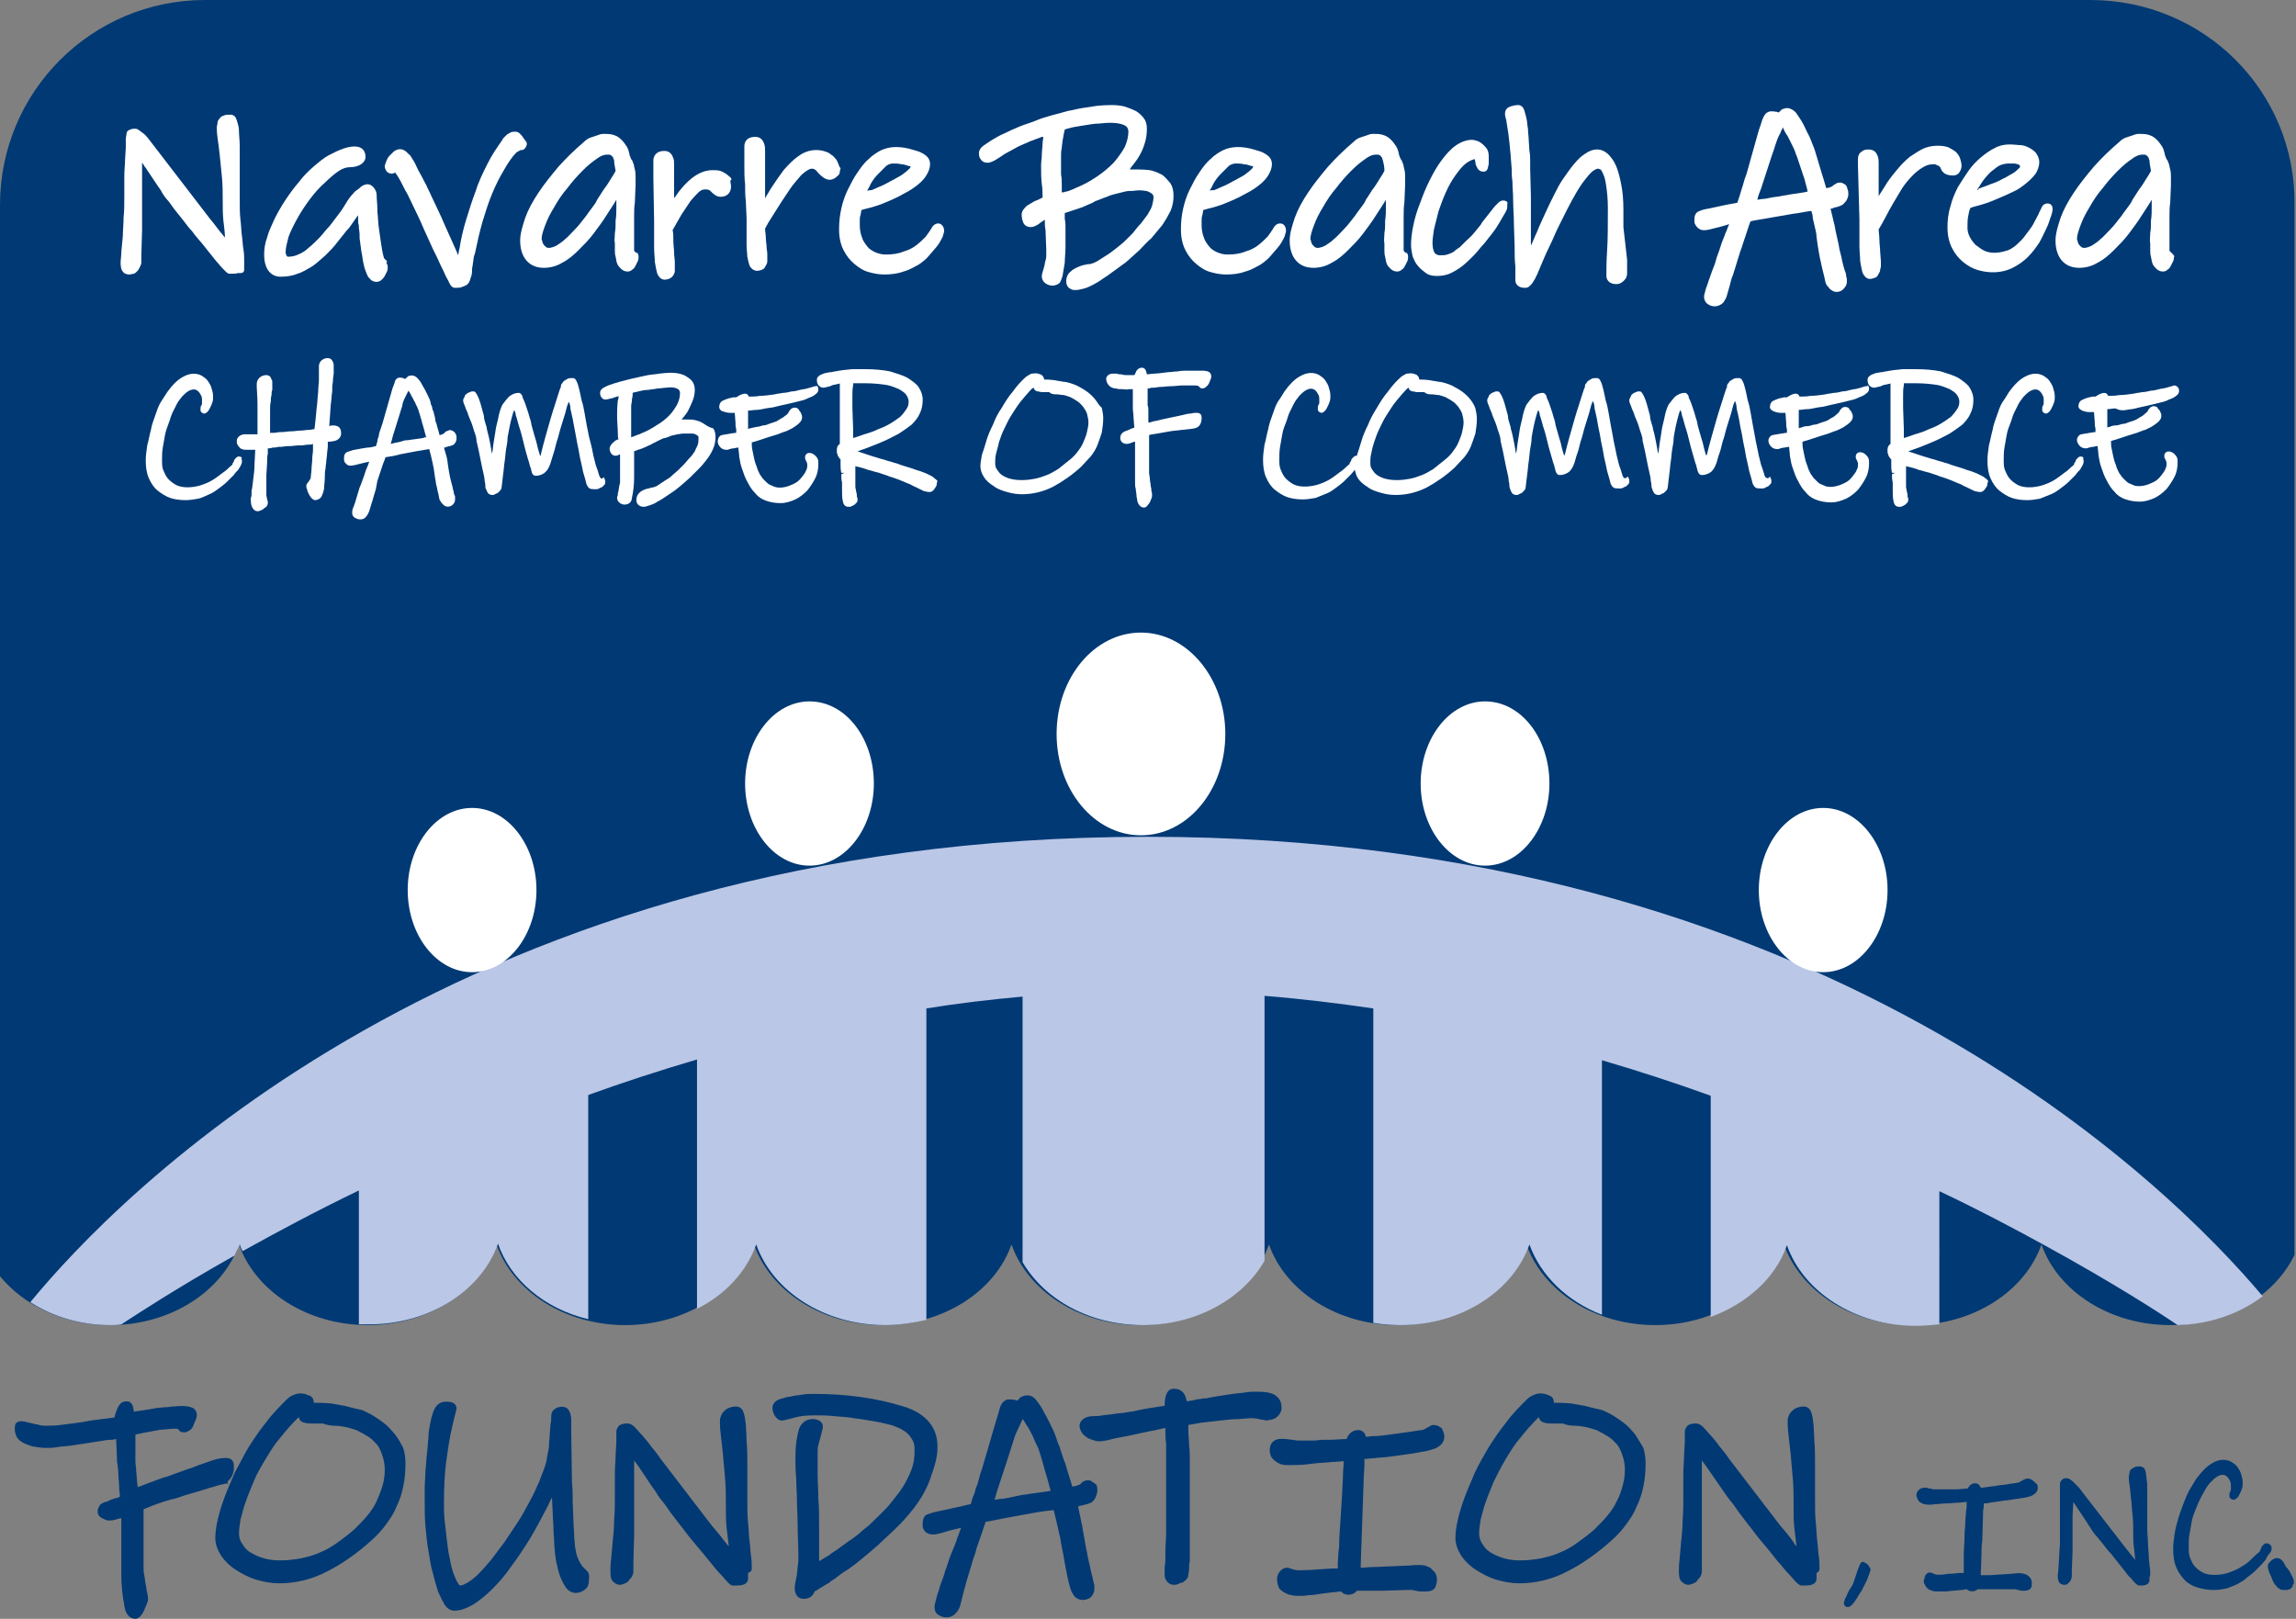 <?xml version="1.0" encoding="utf-8"?>
<!-- Generator: Adobe Illustrator 24.0.1, SVG Export Plug-In . SVG Version: 6.00 Build 0)  -->
<svg version="1.1" id="Layer_1" xmlns="http://www.w3.org/2000/svg" xmlns:xlink="http://www.w3.org/1999/xlink" x="0px" y="0px"
	 viewBox="0 0 310.3 218.8" style="enable-background:new 0 0 310.3 218.8;" xml:space="preserve">
<rect x="0" y="0" width="310.3" height="218.8" fill="#808080" stroke="none"/>
<style type="text/css">
	.st0{fill-rule:evenodd;clip-rule:evenodd;fill:#003974;}
	.st1{fill-rule:evenodd;clip-rule:evenodd;fill:#BAC7E6;}
	.st2{fill:#FFFFFF;}
	.st3{fill:#003974;}
	.st4{fill-rule:evenodd;clip-rule:evenodd;fill:#FFFFFF;}
</style>
<path class="st0" d="M282.5,0H155.1H27.7C12.4,0,0,12.4,0,27.7v57.5V115v57.5c3.3,4,8.7,6.6,14.9,6.6c8.2,0,15.2-4.6,17.4-10.9
	c2.2,6.3,9.2,10.9,17.4,10.9c8.2,0,15.2-4.6,17.4-10.9c2.2,6.3,9.2,10.9,17.4,10.9c8.2,0,15.2-4.6,17.4-10.9
	c2.2,6.3,9.2,10.9,17.4,10.9c8.2,0,15.2-4.6,17.4-10.9c2.2,6.3,9.2,10.9,17.4,10.9s15.2-4.6,17.4-10.9c2.2,6.3,9.2,10.9,17.4,10.9
	c8.2,0,15.2-4.6,17.4-10.9c2.2,6.3,9.2,10.9,17.4,10.9c8.2,0,15.2-4.6,17.4-10.9c2.2,6.3,9.2,10.9,17.4,10.9
	c8.2,0,15.2-4.6,17.4-10.9c2.2,6.3,9.2,10.9,17.4,10.9c7.6,0,14.1-3.9,16.8-9.5v-57.5V85.3V27.7C310.3,12.4,297.9,0,282.5,0z"/>
<path class="st1" d="M14.9,179.1c0.5,0,1,0,1.5-0.1c2-1.3,7.3-4.8,15.3-9.3c0.2-0.5,0.5-1,0.7-1.5c0.1,0.3,0.2,0.6,0.4,0.9
	c4.5-2.5,9.7-5.3,15.7-8.2v18.1c0.5,0,0.9,0,1.4,0c8.2,0,15.2-4.6,17.4-10.9c1.7,4.9,6.3,8.8,12.2,10.2V148
	c4.7-1.7,9.6-3.3,14.7-4.8v33.7c3.8-1.9,6.7-5,8-8.7c2.2,6.3,9.2,10.9,17.4,10.9c1.9,0,3.8-0.3,5.6-0.7v-42.1
	c4.3-0.7,8.6-1.2,13-1.6v35.9c3,5.1,9.1,8.5,16.3,8.5c7.2,0,13.5-3.6,16.4-8.7v-35.8c5,0.4,9.9,1,14.7,1.7v42.5
	c1.2,0.2,2.4,0.3,3.7,0.3c8.2,0,15.2-4.6,17.4-10.9c1.5,4.2,5.1,7.7,9.8,9.5v-34.4c5.1,1.5,10,3.1,14.7,4.8v29.9
	c4.9-1.8,8.8-5.3,10.3-9.7c2.2,6.3,9.2,10.9,17.4,10.9c1.1,0,2.2-0.1,3.2-0.2V161c5.3,2.5,10,5,14.2,7.3c0,0,0,0,0-0.1
	c0,0,0,0.1,0,0.1c9.5,5.2,15.8,9.3,18,10.8c4.4-0.1,8.5-1.6,11.5-3.9c-12.6-15-59.7-62.1-150.7-62.1c-92.8,0-139.5,48.9-151,62.9
	C7,177.9,10.8,179.1,14.9,179.1z"/>
<g>
	<path class="st2" d="M33,35.2c0-0.4,0-0.9-0.1-1.5c-0.1-0.5-0.1-1.1-0.2-1.8c-0.1-0.7-0.1-1.4-0.2-2.2c-0.1-0.8-0.1-1.7-0.1-2.7
		c0-1.6,0-3,0-4.2c0-1.2,0-2.2,0-3c0-0.8-0.1-1.5-0.1-2c0-0.5-0.1-0.9-0.2-1.2c-0.1-0.4-0.2-0.6-0.3-0.8c-0.2-0.2-0.4-0.3-0.6-0.3
		c-0.4,0-0.7,0-0.9,0.1c-0.3,0.1-0.5,0.2-0.6,0.4c-0.2,0.2-0.3,0.4-0.3,0.6c0,0.2-0.1,0.4-0.1,0.6c0,0.2,0,0.7,0.1,1.4
		c0.1,0.7,0.2,1.5,0.3,2.4c0.1,0.9,0.2,1.9,0.3,3c0.1,1.1,0.1,2.1,0.1,3.1c0,1,0,1.9,0.1,2.8c0.1,0.8,0.2,1.6,0.2,2.2
		c-0.2-0.2-0.3-0.4-0.5-0.6c-0.5-0.6-0.9-1.2-1.5-1.9l-7.3-9.5c-0.4-0.5-0.7-0.9-1-1.3c-0.3-0.4-0.6-0.7-0.9-0.9
		c-0.4-0.3-0.6-0.5-0.9-0.5h-0.2c-0.3,0-0.5,0.1-0.7,0.2c-0.2,0.1-0.3,0.3-0.3,0.5C17,18.6,17,18.8,17,18.9c0,0.1,0,0.2,0,0.3
		c0,0.1,0,0.4,0,0.8l-0.1,1.6c0,0.6-0.1,1.4-0.1,2.2c0,0.8,0,1.7,0,2.7c0,1,0,2-0.1,2.9c0,0.9-0.1,1.8-0.1,2.5L16.4,34
		c0,0.6-0.1,1.1-0.1,1.5c0,0.6,0.1,1,0.3,1.2c0.1,0.2,0.4,0.4,0.9,0.4c0.2,0,0.4-0.1,0.6-0.1c0.2-0.1,0.3-0.2,0.5-0.4
		c0.1-0.1,0.2-0.3,0.3-0.5c0.1-0.2,0.2-0.4,0.2-0.6c0-0.2,0-0.5,0-1l0.1-3.4c0-0.7,0-1.3,0-2l0-1.9c0-0.6,0-1.1,0-1.5
		c0-0.3,0-0.6,0-1.1c0-0.5,0-1,0-1.5l0-1.1c0.2,0.2,0.3,0.5,0.5,0.7l1.6,2.4c0.3,0.4,0.5,0.7,0.7,1.1c0.2,0.3,0.4,0.6,0.6,0.8
		c0.3,0.3,0.6,0.8,0.9,1.2l1.2,1.5c0.4,0.5,0.8,1.1,1.3,1.6c0.4,0.6,0.9,1.1,1.3,1.6c0.4,0.5,0.8,1,1.2,1.5c0.4,0.5,0.7,0.9,1,1.2
		c0.3,0.4,0.6,0.7,0.8,0.9c0.3,0.3,0.5,0.5,0.7,0.5c0.6,0,0.9,0,1.2-0.1C33,37,33,36.6,33,36.4c0-0.2,0-0.4,0-0.6
		C33,35.6,33,35.4,33,35.2z"/>
	<path class="st2" d="M52.2,35.2l-0.3-0.3c-0.2-0.7-0.3-1.3-0.4-2c-0.1-0.7-0.2-1.4-0.3-2.1c-0.1-0.7-0.1-1.4-0.2-2.2l0-0.4
		c0-0.6-0.1-1.3-0.1-1.9c0-0.6-0.6-1.4-1.2-1.4c-0.3,0-0.7,0.1-1.2,0.6c-0.3,0.2-0.6,0.4-0.8,0.7c-0.3,0.3-0.6,0.7-0.9,1.2
		c-0.3,0.5-0.6,1-1,1.5c-0.4,0.5-0.8,1.1-1.3,1.7c-0.5,0.5-0.9,1.1-1.4,1.6c-0.5,0.5-0.9,0.9-1.4,1.3c-0.4,0.4-0.9,0.7-1.4,0.9
		c-0.4,0.2-0.9,0.3-1.4,0.3c-0.1,0-0.3-0.3-0.3-0.6c0-0.6,0.2-1.3,0.4-2.1c0.3-0.8,0.7-1.6,1.2-2.5c0.5-0.9,1.1-1.8,1.7-2.6
		c0.6-0.8,1.3-1.6,2-2.2c0.6-0.6,1.3-1.2,1.9-1.6c0.6-0.4,1.1-0.5,1.5-0.5c1.2,0,2.1-0.6,2.1-1.4c0-0.5-0.2-1.4-1.5-1.4
		c-0.9,0-2,0.4-3.5,1.2c-0.7,0.4-1.3,0.9-2,1.5c-0.7,0.6-1.4,1.3-2,2.1c-0.6,0.7-1.2,1.5-1.8,2.4c-0.6,0.9-1.1,1.8-1.5,2.6
		c-0.4,0.9-0.8,1.7-1,2.5c-0.3,0.8-0.4,1.6-0.4,2.3c0,2.2,1.1,3,2.2,3c0.8,0,1.6-0.1,2.3-0.4c0.7-0.2,1.3-0.6,2-1
		c0.6-0.4,1.2-1,1.8-1.5c0.6-0.6,1.2-1.2,1.7-1.9c0.4-0.5,0.8-1,1.2-1.5l0.2-0.2c0.4-0.5,0.7-1,1-1.4c0.1-0.1,0.2-0.3,0.3-0.4
		c0,0,0,0.1,0,0.2l0,0.4c0,0.2,0,0.5,0.1,0.8l0,0.2c0,0.3,0.1,0.6,0.1,1l0,0.4c0,0.3,0.1,0.6,0.1,0.9c0.1,0.5,0.1,0.9,0.2,1.3
		c0.1,0.4,0.1,0.8,0.2,1.2c0.1,0.3,0.1,0.6,0.2,0.8c0.1,0.3,0.2,0.6,0.3,0.8c0.1,0.3,0.3,0.5,0.5,0.7c0.2,0.2,0.5,0.3,0.8,0.3
		c0.2,0,0.5-0.1,0.7-0.3c0.1-0.1,0.3-0.3,0.4-0.5c0.1-0.2,0.2-0.4,0.3-0.6c0.1-0.2,0.1-0.4,0.1-0.6c0-0.1,0-0.3-0.2-0.6
		C52.4,35.4,52.3,35.3,52.2,35.2z"/>
	<path class="st2" d="M70.9,20.1c0.2-0.2,0.3-0.5,0.3-0.6c0-0.1,0-0.3-0.2-0.5c-0.1-0.1-0.2-0.3-0.3-0.4c-0.1-0.2-0.2-0.3-0.4-0.5
		c-0.1-0.1-0.3-0.3-0.6-0.3c-0.2,0-0.5,0-0.7,0.1c-0.2,0.1-0.3,0.2-0.5,0.3c-0.1,0.1-0.3,0.3-0.4,0.4c-0.1,0.1-0.2,0.2-0.2,0.3
		c-0.7,1-1.4,2-2,3.2c-0.6,1.2-1.2,2.4-1.6,3.7c-0.5,1.3-0.9,2.6-1.3,3.9c-0.4,1.3-0.7,2.6-0.9,3.9c-0.1,0.3-0.1,0.6-0.2,0.9
		c0-0.1-0.1-0.2-0.1-0.3c-0.2-0.5-0.5-1.1-0.8-1.8l-0.9-2c-0.3-0.7-0.6-1.4-0.9-2l-0.9-1.9c-0.2-0.5-0.5-1-0.7-1.5
		c-0.3-0.5-0.5-1-0.8-1.5c-0.3-0.5-0.5-1-0.7-1.4c-0.2-0.4-0.5-0.8-0.6-1c-0.1-0.1-0.1-0.2-0.2-0.2c-0.1-0.1-0.2-0.2-0.3-0.3
		c-0.1-0.1-0.2-0.2-0.4-0.3c-0.4-0.2-0.9-0.2-1.4,0.2c-0.2,0.2-0.4,0.4-0.6,0.6c-0.2,0.2-0.3,0.5-0.4,0.7c-0.1,0.3-0.2,0.5-0.2,0.7
		c0,0.2,0.1,0.4,0.2,0.6c0.3,0.4,0.9,0.5,1.2,0.2c0.1,0.2,0.3,0.4,0.4,0.6c0.2,0.3,0.4,0.7,0.6,1.1c0.2,0.4,0.4,0.8,0.7,1.3l1.3,2.7
		c0.3,0.6,0.6,1.3,0.9,2l1,2.2c0.3,0.7,0.7,1.4,1,2.1c0.3,0.7,0.6,1.2,0.8,1.7c0.2,0.5,0.5,0.9,0.6,1.2c0.2,0.4,0.4,0.7,0.8,0.7
		c0.4,0,0.7,0,0.9-0.1c0.3-0.1,0.5-0.2,0.7-0.3c0.2-0.2,0.3-0.3,0.4-0.6c0.1-0.2,0.1-0.4,0.2-0.6c0.1-0.3,0.1-0.6,0.1-0.9
		c0-0.3,0.1-0.5,0.1-0.7l0.1-0.7c0-0.2,0.1-0.5,0.2-0.8c0.3-1.4,0.6-2.8,1-4.2c0.4-1.3,0.8-2.6,1.3-3.8c0.5-1.2,1-2.2,1.6-3.2
		c0.5-0.9,1.1-1.8,1.7-2.4c0,0,0.1-0.1,0.2-0.1l0.3-0.2C70.7,20.3,70.8,20.2,70.9,20.1z"/>
	<path class="st2" d="M85.9,34.1c-0.1-0.1-0.1-0.1-0.2-0.2c0-0.1,0-0.4,0-0.8c0-0.4,0-0.8,0-1.4l0-0.3c0-0.6,0-1.3,0-2
		c0-0.7,0-1.4,0.1-2l0.1-2.4c0-0.4,0-0.7,0-0.9c0-0.5,0-0.8-0.1-1.2c-0.1-0.3-0.1-0.6-0.2-0.8c-0.1-0.2-0.1-0.4-0.3-0.6
		c-0.1-0.2-0.1-0.3-0.2-0.5c-0.1-0.5-0.2-0.9-0.4-1.2c-0.2-0.3-0.4-0.6-0.7-0.9c-0.3-0.3-0.6-0.5-0.9-0.6c-0.5-0.2-0.9-0.2-1.5-0.2
		l-0.1,0c-0.3,0-0.5,0.1-0.8,0.2c-0.3,0.1-0.6,0.2-0.9,0.3c-0.3,0.1-0.6,0.3-0.9,0.6c-1.3,1.1-2.4,2.2-3.4,3.3
		c-1,1.2-1.9,2.3-2.7,3.5c-0.8,1.2-1.4,2.3-1.8,3.4c-0.4,1.2-0.7,2.2-0.7,3.1c0,2.3,1.2,3.7,3.2,3.7c0.8,0,1.7-0.2,2.5-0.7
		c0.8-0.4,1.5-1,2.2-1.7c0.7-0.7,1.4-1.4,2-2.2c0.6-0.8,1.2-1.6,1.7-2.4c0.5-0.8,1-1.5,1.4-2.2c0,0,0,0,0,0c0,0.3,0,0.7,0,1
		c0,0.6,0,1.2-0.1,1.8c0,0.6,0,1.2-0.1,1.7c0,0.5-0.1,1,0,1.4l0,0.4c0,0.2,0,0.4,0,0.5c0,0.3,0,0.6,0.1,0.9c0.1,0.4,0.1,0.7,0.2,0.9
		c0.1,0.3,0.3,0.5,0.5,0.7c0.2,0.2,0.5,0.4,0.9,0.4c0.3,0,0.5-0.1,0.7-0.3c0.2-0.1,0.3-0.3,0.4-0.5c0.1-0.2,0.2-0.4,0.3-0.6
		c0.1-0.2,0.1-0.4,0.1-0.6c0-0.1,0-0.3-0.2-0.6C86.1,34.3,86,34.2,85.9,34.1z M83.2,23.1L83.2,23.1c-0.2,0.4-0.4,0.7-0.6,1
		c-0.3,0.5-0.6,1-1,1.5c-0.3,0.5-0.6,0.9-0.9,1.4l-0.2,0.4c-0.4,0.6-0.9,1.2-1.3,1.8c-0.5,0.6-0.9,1.2-1.4,1.7
		c-0.6,0.6-1,1.1-1.4,1.4c-0.4,0.4-0.9,0.7-1.2,0.9c-0.6,0.3-1.1,0.4-1.4,0.2c-0.1-0.1-0.2-0.2-0.3-0.3c-0.1-0.1-0.1-0.2-0.2-0.4
		c0-0.2-0.1-0.3-0.1-0.4c0-0.5,0.2-1.1,0.5-1.9c0.3-0.8,0.7-1.6,1.2-2.4c0.5-0.9,1.1-1.8,1.8-2.6c0.6-0.8,1.3-1.6,2-2.3
		c0.7-0.7,1.3-1.2,1.9-1.6c0.5-0.4,1-0.6,1.4-0.6c0.2,0,0.3,0,0.4,0c0.1,0.1,0.3,0.1,0.3,0.2c0.1,0.1,0.2,0.2,0.2,0.3
		c0,0.1,0.1,0.2,0.1,0.3C83,22.1,83.1,22.5,83.2,23.1z"/>
	<path class="st2" d="M98.5,23.8c-0.2-0.2-0.5-0.4-0.9-0.6C97.2,23,96.8,23,96.3,23c-1.8,0-3.5,1.3-5.2,3.8l0-4.6
		c0-0.3,0-0.6-0.1-0.8c-0.1-0.3-0.2-0.5-0.4-0.7c-0.2-0.2-0.5-0.3-0.8-0.3c-1.3,0-1.5,0.9-1.5,1.3c0,0.2,0,0.5,0,0.9
		c0,0.5,0,1,0,1.5l0.1,5.7c0,0.6,0,1.1,0,1.4c0,0.5,0,1,0,1.5l0,0.7c0,0.8,0.1,1.5,0.1,2c0.1,0.6,0.2,1.1,0.3,1.5
		c0.3,0.8,0.8,0.9,1,0.9c0.3,0,0.6-0.1,0.8-0.2c0.1-0.1,0.3-0.2,0.4-0.4c0.1-0.2,0.2-0.3,0.2-0.6c0-0.2,0-0.3,0-0.5
		c0-0.1,0-0.4,0-0.7c0-0.4-0.1-0.8-0.1-1.3c0-0.5-0.1-1-0.1-1.6l0-0.2c0-0.4,0-0.8-0.1-1.2c0.4-0.7,0.8-1.4,1.2-2.1
		c0.4-0.6,0.8-1.2,1.2-1.8c0.4-0.5,0.8-0.9,1.1-1.2c0.3-0.3,0.6-0.4,0.9-0.4c0.5,0,0.6,0.1,0.8,0.3c0.3,0.3,0.7,0.7,1.3,0.7
		c0.9,0,1.4-0.6,1.4-1.4c0-0.3-0.1-0.5-0.1-0.8C99,24.3,98.8,24,98.5,23.8z"/>
	<path class="st2" d="M113.2,21.9c-0.1-0.3-0.4-0.6-0.6-0.8c-0.3-0.2-0.6-0.5-1-0.6c-1.1-0.4-2.5-0.3-3.7,0.6
		c-0.7,0.5-1.3,1.1-2,1.9c-0.6,0.8-1.2,1.7-1.8,2.6c-0.2,0.4-0.5,0.8-0.7,1.2l0-6.4c0-0.3,0-0.6-0.1-0.9c-0.1-0.3-0.2-0.5-0.4-0.7
		c-0.2-0.2-0.5-0.3-0.8-0.3c-1.3,0-1.5,0.8-1.5,1.3c0,0.2,0,0.5,0,1c0,0.5,0,1.2,0,1.8c0,0.7,0,1.5,0.1,2.3c0,0.8,0,1.5,0.1,2.3
		l0.1,2.3c0,0.7,0,1.2,0,1.6l0,2c0,0.7,0.1,1.2,0.1,1.6c0.1,0.5,0.2,0.9,0.3,1.2c0.2,0.4,0.6,0.7,1,0.7c0.3,0,0.6-0.1,0.8-0.2
		c0.2-0.1,0.3-0.3,0.4-0.5c0.1-0.2,0.2-0.3,0.2-0.6c0-0.2,0-0.3,0-0.4c0-0.1,0-0.2,0-0.4l0-0.2c0-0.3-0.1-0.6-0.1-1
		c0-0.3-0.1-0.7-0.1-1.2c0-0.4-0.1-0.8-0.1-1.2c0.3-0.6,0.6-1.1,1-1.7c0.4-0.6,0.8-1.3,1.2-1.9c0.4-0.6,0.8-1.2,1.2-1.8
		c0.4-0.6,0.8-1,1.2-1.5c0.3-0.4,0.7-0.7,1-0.9c0.3-0.2,0.5-0.3,0.7-0.3c0.4,0,0.6,0.2,0.9,0.6c0.3,0.3,0.9,0.9,1.5,0.9
		c0.3,0,0.5-0.1,0.7-0.2c0.2-0.1,0.3-0.3,0.5-0.4c0.1-0.1,0.2-0.3,0.2-0.5c0-0.2,0.1-0.3,0.1-0.5C113.4,22.6,113.4,22.3,113.2,21.9z
		"/>
	<path class="st2" d="M126.8,30.2c-0.5,0-0.8,0.4-1,0.8c-0.2,0.3-0.4,0.6-0.7,1c-0.3,0.3-0.7,0.7-1.2,1.1c-0.5,0.4-1.1,0.7-1.8,0.9
		c-0.7,0.3-1.5,0.4-2.4,0.4c-0.5,0-0.9-0.1-1.4-0.3c-0.4-0.2-0.8-0.4-1.1-0.8c-0.3-0.4-0.6-0.8-0.7-1.2c-0.2-0.5-0.3-1.1-0.3-1.6
		c0-0.2,0-0.4,0-0.7c0-0.2,0-0.5,0.1-0.7c0-0.2,0.1-0.4,0.1-0.6l0-0.1c0.6-0.2,1.2-0.3,1.8-0.5c0.7-0.2,1.4-0.5,2.1-0.8
		c0.7-0.3,1.3-0.6,2-1c0.6-0.3,1.2-0.7,1.7-1.1c0.5-0.4,0.9-0.8,1.2-1.3c0.3-0.5,0.5-1,0.5-1.5c0-0.5-0.2-0.9-0.6-1.2
		c-0.4-0.3-0.8-0.5-1.2-0.6c-0.4-0.1-0.9-0.3-1.5-0.4c-1.1-0.2-2.2-0.2-3.3,0.3c-0.6,0.3-1.2,0.7-1.7,1.2c-0.6,0.5-1.1,1.2-1.5,1.8
		c-0.5,0.7-0.9,1.5-1.3,2.3c-0.4,0.8-0.7,1.7-0.9,2.6c-0.2,0.9-0.3,1.8-0.3,2.8c0,1.1,0.2,2,0.6,2.8c0.4,0.8,0.9,1.4,1.5,1.9
		c0.6,0.5,1.2,0.9,2,1.1c0.7,0.2,1.4,0.3,2,0.3c0.9,0,1.8-0.1,2.6-0.4c0.8-0.2,1.4-0.6,2-0.9c0.6-0.4,1.1-0.8,1.5-1.3
		c0.4-0.5,0.8-0.9,1.1-1.3c0.3-0.4,0.5-0.8,0.7-1.2c0.1-0.4,0.2-0.6,0.2-0.8C127.6,30.6,127.2,30.2,126.8,30.2z M117.2,25.8
		c0.1-0.3,0.3-0.5,0.4-0.8c0.3-0.6,0.7-1.1,1.1-1.5c0.4-0.4,0.8-0.8,1.1-1.1c0.3-0.2,0.6-0.3,0.9-0.3c0.4,0,0.7,0,1.1,0.1
		c0.3,0,0.6,0.1,0.9,0.2c0.1,0,0.3,0.1,0.4,0.1c0,0-0.1,0.1-0.1,0.2c-0.2,0.2-0.5,0.5-0.8,0.7c-0.3,0.3-0.8,0.5-1.3,0.8
		c-0.4,0.2-0.9,0.5-1.5,0.8c-0.5,0.2-1.1,0.5-1.6,0.7C117.6,25.7,117.4,25.7,117.2,25.8z"/>
	<path class="st2" d="M156.8,23.5c-0.4-0.2-0.9-0.4-1.4-0.5c-0.8-0.1-1.6-0.1-2.2-0.1c-0.2,0-0.4,0-0.5,0c0-0.1,0.1-0.1,0.1-0.2
		c0.4-0.5,0.8-1,1.1-1.5c0.3-0.5,0.6-1.1,0.8-1.8c0.2-0.6,0.3-1.3,0.3-2c0-0.5-0.1-1-0.4-1.4c-0.3-0.4-0.6-0.7-1.1-1
		c-0.4-0.2-0.9-0.4-1.5-0.6c-1.2-0.3-2.5-0.2-3.7-0.1c-0.7,0.1-1.3,0.2-2,0.3c-0.7,0.1-1.3,0.3-2,0.4c-0.7,0.2-1.4,0.4-2.2,0.6
		c-0.7,0.2-1.4,0.4-2.1,0.7c-0.7,0.3-1.5,0.5-2.2,0.8c-0.7,0.3-1.4,0.6-2,0.9c-0.7,0.3-1.2,0.6-1.7,0.9c-0.5,0.3-0.9,0.6-1.2,0.8
		c-0.3,0.2-0.6,0.6-0.6,1c0,0.4,0.1,0.7,0.3,0.9c0.2,0.3,0.5,0.4,0.9,0.4c0.2,0,0.5-0.1,0.9-0.3c0.3-0.2,0.7-0.4,1.1-0.7
		c0.4-0.3,0.9-0.5,1.4-0.8c0.5-0.3,0.9-0.5,1.4-0.7c0.3-0.1,0.7-0.3,0.9-0.4c0.3-0.1,0.6-0.2,0.8-0.3c0.3-0.1,0.6-0.2,0.8-0.3
		c0.1,0,0.1,0,0.2,0c0,0.3-0.1,0.6-0.1,0.9c0,0.5-0.1,1-0.1,1.5c0,0.5-0.1,1-0.1,1.4c0,0.9,0,1.8,0.1,2.6c0.1,0.6,0.1,1.2,0.1,1.8
		l-0.6,0.3c-0.2,0.1-0.3,0.1-0.5,0.2l-0.5,0.3c-0.3,0.2-0.6,0.3-0.8,0.6c-0.3,0.3-0.5,0.7-0.4,1.2c0,0.3,0.1,0.5,0.2,0.8
		c0.3,0.7,1.2,0.7,1.7,0.4c0.2-0.1,0.4-0.2,0.6-0.4c0.2-0.1,0.4-0.3,0.6-0.4c0,0,0,0,0,0c0,0.5,0,0.9,0.1,1.4l0.1,2.6
		c0,0.3,0,0.5,0,0.7c0,0.3,0,0.5-0.1,0.8c-0.1,0.3-0.1,0.6-0.2,0.9l-0.2,0.7c-0.1,0.3-0.1,0.5-0.1,0.6c0,0.2,0.1,0.6,0.5,0.9
		c0.3,0.2,0.6,0.3,0.9,0.3c0.5,0,0.9-0.2,1.1-0.5c0.1-0.2,0.2-0.5,0.3-0.8c0.1-0.6,0.2-1.2,0.3-1.8c0-0.6,0.1-1.3,0.1-2.1
		c0-0.5,0-0.9,0-1.4c0-0.4,0-0.8,0-1.2c0-0.4,0-0.8-0.1-1.2l0-0.8l0.6-0.2c0.3-0.1,0.6-0.2,0.9-0.3c0.3-0.1,0.6-0.2,0.9-0.3l0.9-0.4
		c0.3-0.1,0.5-0.2,0.8-0.4l0.8-0.3c0.2-0.1,0.5-0.2,0.8-0.3c0.4-0.2,0.8-0.3,1.2-0.4c0.4-0.1,0.8-0.2,1.2-0.3
		c0.4-0.1,0.7-0.1,1.1-0.1c0.7-0.1,1.2-0.1,1.7,0c0.2,0,0.4,0.1,0.6,0.2c0.2,0.1,0.3,0.2,0.4,0.3c0,0.1,0.1,0.1,0.1,0.3
		c0,0.4-0.1,0.8-0.2,1.2c-0.1,0.4-0.4,0.8-0.6,1.2c-0.3,0.4-0.6,0.8-0.9,1.2c-0.4,0.4-0.7,0.8-1.1,1.3c-0.3,0.3-0.6,0.6-1,1
		c-0.4,0.4-0.8,0.7-1.3,1.1c-0.5,0.4-0.9,0.7-1.4,1c-0.5,0.3-0.9,0.6-1.3,0.8c-0.2,0.1-0.4,0.2-0.5,0.2c-0.2,0.1-0.3,0.1-0.5,0.1
		c-0.2,0-0.4,0.1-0.5,0.1c-0.2,0-0.4,0.1-0.7,0.2c-0.5,0.2-0.9,0.4-1.2,0.7c-0.4,0.3-0.6,0.8-0.6,1.3c0,0.6,0.3,0.9,0.5,1
		c0.3,0.2,0.5,0.2,0.8,0.2c0.3,0,0.7-0.1,1.1-0.2c0.4-0.1,0.8-0.3,1.2-0.5c0.4-0.2,0.9-0.5,1.3-0.8c0.5-0.3,0.9-0.6,1.3-0.9
		c0.6-0.4,1.2-0.9,1.8-1.3c0.6-0.5,1.2-1.1,1.9-1.7c0.5-0.5,1-1.1,1.6-1.6c0.5-0.6,1-1.2,1.5-1.8c0.4-0.6,0.8-1.3,1.1-1.9
		c0.3-0.7,0.4-1.4,0.4-2c0-0.7-0.1-1.2-0.4-1.7C157.6,24.1,157.3,23.7,156.8,23.5z M152.5,17.8c0,0.7-0.2,1.4-0.5,2.1
		c-0.4,0.7-0.9,1.4-1.5,2.1c-0.7,0.7-1.4,1.3-2.3,1.9c-0.9,0.6-1.8,1.1-2.8,1.5c-0.2,0.1-0.4,0.2-0.7,0.3c-0.2,0.1-0.5,0.2-0.7,0.2
		c-0.2,0.1-0.3,0.1-0.5,0.1c0-0.3,0-0.7,0-1c0-0.5,0-0.9-0.1-1.4c0-0.4,0-0.9,0-1.3c0-0.4,0-0.8,0-1.3c0-0.3,0-0.6,0.1-1
		c0-0.4,0.1-0.7,0.1-1c0.1-0.3,0.1-0.7,0.2-1c0-0.2,0.1-0.3,0.1-0.5c0.3-0.1,0.7-0.2,1.1-0.3c0.6-0.1,1.1-0.2,1.8-0.3
		c0.6-0.1,1.2-0.2,1.8-0.2c1.6-0.2,2.8-0.1,3.5,0.3C152.4,17.2,152.5,17.5,152.5,17.8z"/>
	<path class="st2" d="M173,30.2c-0.5,0-0.8,0.4-1,0.8c-0.2,0.3-0.4,0.6-0.7,1c-0.3,0.3-0.7,0.7-1.2,1.1c-0.5,0.4-1.1,0.7-1.8,0.9
		c-0.7,0.3-1.5,0.4-2.4,0.4c-0.5,0-0.9-0.1-1.4-0.3c-0.4-0.2-0.8-0.4-1.1-0.8c-0.3-0.4-0.6-0.8-0.7-1.2c-0.2-0.5-0.3-1.1-0.3-1.6
		c0-0.2,0-0.4,0-0.7c0-0.2,0-0.5,0.1-0.7c0-0.2,0.1-0.4,0.1-0.6l0-0.1c0.6-0.2,1.2-0.3,1.8-0.5c0.7-0.2,1.4-0.5,2.1-0.8
		c0.7-0.3,1.3-0.6,2-1c0.6-0.3,1.2-0.7,1.7-1.1c0.5-0.4,0.9-0.8,1.2-1.3c0.3-0.5,0.5-1,0.5-1.5c0-0.5-0.2-0.9-0.6-1.2
		c-0.4-0.3-0.8-0.5-1.2-0.6c-0.4-0.1-0.9-0.3-1.5-0.4c-1.1-0.2-2.2-0.2-3.3,0.3c-0.6,0.3-1.2,0.7-1.7,1.2c-0.6,0.5-1.1,1.2-1.5,1.8
		c-0.5,0.7-0.9,1.5-1.3,2.3c-0.4,0.8-0.7,1.7-0.9,2.6c-0.2,0.9-0.3,1.8-0.3,2.8c0,1.1,0.2,2,0.6,2.8c0.4,0.8,0.9,1.4,1.5,1.9
		c0.6,0.5,1.2,0.9,2,1.1c0.7,0.2,1.4,0.3,2,0.3c0.9,0,1.8-0.1,2.6-0.4c0.8-0.2,1.4-0.6,2-0.9c0.6-0.4,1.1-0.8,1.5-1.3
		c0.4-0.5,0.8-0.9,1.1-1.3c0.3-0.4,0.5-0.8,0.7-1.2c0.1-0.4,0.2-0.6,0.2-0.8C173.8,30.6,173.5,30.2,173,30.2z M163.5,25.8
		c0.1-0.3,0.3-0.5,0.4-0.8c0.3-0.6,0.7-1.1,1.1-1.5c0.4-0.4,0.8-0.8,1.1-1.1c0.3-0.2,0.6-0.3,0.9-0.3c0.4,0,0.7,0,1.1,0.1
		c0.3,0,0.6,0.1,0.9,0.2c0.1,0,0.3,0.1,0.4,0.1c0,0-0.1,0.1-0.1,0.2c-0.2,0.2-0.5,0.5-0.8,0.7c-0.3,0.3-0.8,0.5-1.3,0.8
		c-0.4,0.2-0.9,0.5-1.5,0.8c-0.5,0.2-1.1,0.5-1.6,0.7C163.8,25.7,163.6,25.7,163.5,25.8z"/>
	<path class="st2" d="M189.9,34.1c-0.1-0.1-0.1-0.1-0.2-0.2c0-0.1,0-0.4,0-0.8c0-0.4,0-0.8,0-1.4l0-0.3c0-0.6,0-1.3,0-2
		c0-0.7,0-1.4,0.1-2l0.1-2.4c0-0.4,0-0.7,0-0.9c0-0.5,0-0.8-0.1-1.2c-0.1-0.3-0.1-0.6-0.2-0.8c-0.1-0.2-0.1-0.4-0.3-0.6
		c-0.1-0.2-0.1-0.3-0.2-0.5c-0.1-0.5-0.2-0.9-0.4-1.2c-0.2-0.3-0.4-0.6-0.7-0.9c-0.3-0.3-0.6-0.5-0.9-0.6c-0.5-0.2-0.9-0.2-1.5-0.2
		l-0.1,0c-0.3,0-0.5,0.1-0.8,0.2c-0.3,0.1-0.6,0.2-0.9,0.3c-0.3,0.1-0.6,0.3-0.9,0.6c-1.3,1.1-2.4,2.2-3.4,3.3
		c-1,1.2-1.9,2.3-2.7,3.5c-0.8,1.2-1.4,2.3-1.8,3.4c-0.4,1.2-0.7,2.2-0.7,3.1c0,2.3,1.2,3.7,3.2,3.7c0.8,0,1.7-0.2,2.5-0.7
		c0.8-0.4,1.5-1,2.2-1.7c0.7-0.7,1.4-1.4,2-2.2c0.6-0.8,1.2-1.6,1.7-2.4c0.5-0.8,1-1.5,1.4-2.2c0,0,0,0,0,0c0,0.3,0,0.7,0,1
		c0,0.6,0,1.2-0.1,1.8c0,0.6,0,1.2-0.1,1.7c0,0.5-0.1,1,0,1.4l0,0.4c0,0.2,0,0.4,0,0.5c0,0.3,0,0.6,0.1,0.9c0.1,0.4,0.1,0.7,0.2,0.9
		c0.1,0.3,0.3,0.5,0.5,0.7c0.2,0.2,0.5,0.4,0.9,0.4c0.3,0,0.5-0.1,0.7-0.3c0.2-0.1,0.3-0.3,0.4-0.5c0.1-0.2,0.2-0.4,0.3-0.6
		c0.1-0.2,0.1-0.4,0.1-0.6c0-0.1,0-0.3-0.2-0.6C190.1,34.3,190,34.2,189.9,34.1z M187.1,23.1L187.1,23.1c-0.2,0.4-0.4,0.7-0.6,1
		c-0.3,0.5-0.6,1-1,1.5c-0.3,0.5-0.6,0.9-0.9,1.4l-0.2,0.4c-0.4,0.6-0.9,1.2-1.3,1.8c-0.5,0.6-0.9,1.2-1.4,1.7
		c-0.6,0.6-1,1.1-1.4,1.4c-0.4,0.4-0.9,0.7-1.2,0.9c-0.6,0.3-1.1,0.4-1.4,0.2c-0.1-0.1-0.2-0.2-0.3-0.3c-0.1-0.1-0.1-0.2-0.2-0.4
		c0-0.2-0.1-0.3-0.1-0.4c0-0.5,0.2-1.1,0.5-1.9c0.3-0.8,0.7-1.6,1.2-2.4c0.5-0.9,1.1-1.8,1.8-2.6c0.6-0.8,1.3-1.6,2-2.3
		c0.7-0.7,1.3-1.2,1.9-1.6c0.5-0.4,1-0.6,1.4-0.6c0.2,0,0.3,0,0.4,0c0.1,0.1,0.3,0.1,0.3,0.2c0.1,0.1,0.2,0.2,0.2,0.3
		c0,0.1,0.1,0.2,0.1,0.3C187,22.1,187.1,22.5,187.1,23.1z"/>
	<path class="st2" d="M203.1,27.1c-0.2,0-0.3,0.1-0.5,0.2c-0.1,0.1-0.2,0.2-0.3,0.3c-0.1,0.1-0.2,0.2-0.3,0.3l-1.1,1.4
		c-0.3,0.4-0.6,0.7-0.8,1.1c-0.3,0.4-0.6,0.7-0.9,1.1c-0.3,0.4-0.7,0.7-1.1,1.1c-0.3,0.3-0.5,0.5-0.8,0.8c-0.3,0.2-0.6,0.4-0.8,0.6
		c-0.3,0.2-0.6,0.3-0.9,0.4c-0.3,0.1-0.6,0.1-1,0.1c-0.4,0-0.6-0.2-0.7-0.3c-0.2-0.3-0.3-0.8-0.3-1.4c0-0.5,0.1-1.1,0.2-1.8
		c0.2-0.8,0.4-1.6,0.6-2.4c0.3-0.9,0.6-1.7,1-2.6c0.4-0.9,0.8-1.6,1.3-2.3c0.5-0.7,0.9-1.2,1.4-1.6c0.4-0.3,0.8-0.5,1.2-0.6
		c0,0.1,0.1,0.3,0.1,0.5c0,0.2,0.1,0.4,0.2,0.6c0.1,0.2,0.3,0.6,0.9,0.6c0.1,0,0.5,0,0.6-0.6c0-0.1,0.1-0.3,0.1-0.5
		c0-0.2,0-0.4,0-0.6v-0.4c0-0.4-0.1-0.7-0.2-0.9c-0.1-0.2-0.3-0.4-0.5-0.6c-0.2-0.2-0.5-0.4-0.7-0.5c-0.3-0.1-0.6-0.2-0.9-0.2
		c-0.7,0-1.5,0.3-2.2,0.8c-0.7,0.5-1.3,1.2-1.9,2c-0.6,0.8-1.1,1.7-1.6,2.7c-0.5,1-0.9,2-1.3,3.1c-0.4,1-0.7,2-0.9,3
		c-0.2,1-0.3,1.8-0.3,2.6c0,0.5,0.1,1,0.2,1.5c0.2,0.5,0.4,1,0.7,1.3c0.3,0.4,0.7,0.7,1.1,1c0.4,0.3,0.9,0.4,1.5,0.4
		c0.6,0,1.3-0.1,1.9-0.4c0.6-0.3,1.1-0.6,1.6-1c0.5-0.4,1-0.9,1.5-1.4c0.5-0.5,0.9-1.1,1.4-1.6c0.3-0.4,0.7-0.9,1.1-1.4
		c0.4-0.5,0.7-1,1-1.5c0.3-0.5,0.5-0.9,0.7-1.2c0.3-0.5,0.3-0.7,0.3-0.9c0-0.1,0-0.2,0-0.3C203.8,27.4,203.7,27.1,203.1,27.1z"/>
	<path class="st2" d="M219.4,30.7c0-0.8,0-1.6,0-2.4c0-1.3-0.1-2.4-0.3-3.4c-0.2-1-0.4-1.8-0.7-2.5c-0.3-0.7-0.7-1.2-1.1-1.6
		c-0.9-0.8-2-0.8-3.1,0c-0.5,0.3-1,0.8-1.5,1.4c-0.5,0.6-0.9,1.2-1.4,1.9c-0.5,0.7-0.9,1.5-1.3,2.3c-0.4,0.8-0.8,1.6-1.2,2.5
		c-0.4,0.9-0.8,1.7-1.1,2.5c-0.3,0.6-0.5,1.2-0.8,1.8c0-0.6,0-1.3,0-2c0-0.8,0-1.5,0-2.3c0-0.8,0-1.6,0-2.3l-0.1-3.8
		c0-0.5,0-0.8,0-1.1c0-0.4,0-0.8-0.1-1.3l-0.1-1.5c0-0.5-0.1-1-0.1-1.5c-0.1-0.5-0.1-1-0.2-1.4c-0.1-0.4-0.2-0.8-0.3-1.1
		c-0.2-0.6-0.6-0.7-0.8-0.7c-0.4,0-0.8,0.1-1.1,0.2c-0.5,0.2-0.7,0.5-0.7,1c0,0.1,0,0.2,0.1,0.6c0.1,0.2,0.1,0.6,0.2,1.1
		c0.1,0.5,0.2,1.3,0.3,2.2c0.1,0.9,0.2,2.1,0.3,3.5c0,0.4,0,1,0.1,1.7c0,0.8,0.1,1.6,0.1,2.6c0,1,0.1,2,0.1,3.1l0.1,3.1
		c0,1,0,1.9,0.1,2.7c0,0.8,0,1.5,0,1.9c0,0.2,0.1,1,1.3,1c0.2,0,0.4,0,0.7-0.3c0.1-0.1,0.3-0.3,0.4-0.5c0.1-0.2,0.2-0.3,0.3-0.5
		c0.1-0.2,0.1-0.3,0.2-0.4l0.8-1.9c0.3-0.7,0.6-1.4,1-2.2s0.7-1.6,1.1-2.4c0.4-0.8,0.8-1.6,1.2-2.4c0.4-0.8,0.8-1.5,1.2-2.2
		c0.4-0.7,0.8-1.3,1.2-1.8c0.4-0.5,0.7-0.9,1.1-1.2c0.3-0.2,0.5-0.3,0.7-0.3c0.1,0,0.2,0.1,0.3,0.1c0.1,0.1,0.2,0.2,0.4,0.7
		c0.2,0.4,0.3,1,0.4,1.7c0.1,0.7,0.2,1.7,0.2,2.8c0,2.3,0,4.2-0.1,5.7c-0.1,1.5-0.1,2.7-0.1,3.5c0,0.4,0.2,0.7,0.5,0.9
		c0.2,0.1,0.5,0.2,0.8,0.2c0.6,0,0.9-0.3,1.1-0.5c0.3-0.3,0.4-0.6,0.4-1c0-0.5,0-1.1,0-1.8L219.4,30.7z"/>
	<path class="st2" d="M249.1,24.8c-0.3-0.2-0.5-0.1-0.7-0.1c-0.1,0-0.2,0.1-0.4,0.2c-0.1,0.1-0.2,0.1-0.3,0.2c0,0-0.1,0.1-0.1,0.1
		c-0.2,0.1-0.5,0.2-0.6,0.2c0,0-0.1,0-0.2,0c-0.2-0.7-0.4-1.4-0.6-2c-0.1-0.3-0.2-0.7-0.3-1l-0.3-1c-0.1-0.3-0.2-0.7-0.3-1
		c-0.1-0.3-0.2-0.6-0.3-0.8c-0.2-0.5-0.4-1.1-0.7-1.6c-0.3-0.6-0.5-1.1-0.8-1.6c-0.3-0.5-0.6-0.9-0.8-1.2c-0.6-0.6-1.2-0.7-1.6-0.5
		c-0.2,0-0.3,0.1-0.4,0.2c-0.1,0.1-0.2,0.2-0.3,0.3c0,0,0,0,0,0c-0.1,0-0.2-0.1-0.4-0.1c-0.6-0.1-0.9-0.1-1.3,0.2
		c-0.1,0.1-0.2,0.2-0.3,0.4c-0.1,0.1-0.1,0.3-0.2,0.4l-0.1,0.3c-0.1,0.3-0.2,0.7-0.4,1.2l-1.6,5.7c-0.1,0.4-0.3,0.8-0.4,1.2
		c-0.1,0.4-0.2,0.7-0.3,1c-0.1,0.3-0.2,0.7-0.3,1c-0.1,0.3-0.2,0.6-0.3,0.9c-0.5,0.1-1.1,0.2-1.6,0.3l-2.3,0.5
		c-0.2,0-0.4,0.1-0.6,0.1c-0.3,0.1-0.6,0.2-0.8,0.3c-0.2,0.1-0.5,0.4-0.5,1c0,0.1,0,0.3,0,0.4c0,0.2,0.1,0.3,0.2,0.5
		c0.1,0.1,0.2,0.3,0.4,0.4c0.4,0.3,0.9,0.3,2.3-0.1c0.5-0.1,1.1-0.3,1.8-0.5c-0.2,0.4-0.3,0.8-0.5,1.2c-0.2,0.6-0.5,1.2-0.7,1.9
		c-0.2,0.7-0.5,1.3-0.6,1.8c-0.1,0.4-0.3,0.9-0.5,1.4c-0.2,0.5-0.3,0.9-0.5,1.4c-0.1,0.4-0.3,0.8-0.4,1.2c-0.1,0.4-0.2,0.7-0.2,0.9
		c0,0.5,0.3,0.9,0.5,1c0.3,0.2,0.6,0.3,0.9,0.3c0.5,0,0.9-0.2,1.2-0.5c0.2-0.3,0.4-0.6,0.5-1l0.4-1.4c0.1-0.4,0.2-0.9,0.4-1.3
		l0.9-2.9c0.1-0.4,0.3-0.8,0.4-1.2l0.7-2.1c0.1-0.3,0.2-0.7,0.4-1.1c0.9-0.2,1.8-0.3,2.8-0.5l2.9-0.5c0.9-0.1,1.7-0.3,2.5-0.4
		c0.1,0.3,0.2,0.6,0.2,1l0.3,1.3c0.1,0.4,0.2,0.8,0.2,1.2c0.1,0.8,0.2,1.4,0.3,2c0.1,0.6,0.2,1.1,0.3,1.5c0.1,0.5,0.2,0.9,0.3,1.3
		c0.1,0.4,0.2,0.8,0.3,1.3l0.1,0.3c0.1,0.2,0.2,0.3,0.3,0.4c0.1,0.1,0.2,0.3,0.4,0.4c0.5,0.4,1.2,0.3,1.6-0.1c0.3-0.3,0.5-0.6,0.5-1
		c0-0.1,0-0.3,0-0.4c0-0.1-0.1-0.3-0.1-0.5c0-0.2-0.1-0.4-0.2-0.7c-0.1-0.3-0.2-0.7-0.3-1.1c-0.1-0.5-0.2-1-0.4-1.7
		c-0.1-0.7-0.3-1.5-0.5-2.4c-0.1-0.4-0.1-0.7-0.2-1l-0.5-2.1c0.1,0,0.2,0,0.4-0.1c0.2-0.1,0.5-0.1,0.7-0.2c0.3-0.1,0.5-0.2,0.6-0.3
		c0.2-0.2,0.4-0.4,0.5-0.6c0.1-0.2,0.2-0.5,0.2-0.7c0-0.3,0-0.5-0.1-0.7C249.6,25.1,249.4,24.9,249.1,24.8z M241.6,18.4
		c0.2,0.4,0.4,0.8,0.6,1.2c0.2,0.4,0.4,0.8,0.5,1.2c0.1,0.2,0.2,0.5,0.3,0.8l0.3,0.9c0.1,0.3,0.2,0.6,0.3,0.9l0.3,0.9
		c0.1,0.5,0.3,1,0.4,1.6c-0.2,0-0.4,0.1-0.5,0.1l-2,0.3c-0.3,0.1-0.7,0.1-1.1,0.2c-0.4,0.1-0.8,0.1-1.3,0.2
		c-0.5,0.1-0.9,0.2-1.3,0.2l-0.6,0.1c0.1-0.5,0.3-1,0.5-1.5l1.4-4.3c0.2-0.6,0.4-1.1,0.5-1.5c0.2-0.6,0.4-1.2,0.7-1.7
		c0.1-0.3,0.2-0.5,0.4-0.8c0,0,0,0,0,0.1C241.1,17.6,241.3,18,241.6,18.4z"/>
	<path class="st2" d="M264.8,23.3c0.2-0.3,0.3-0.6,0.3-0.9c0-0.3-0.1-0.7-0.2-1c-0.1-0.3-0.3-0.6-0.6-0.9c-0.3-0.2-0.6-0.4-1-0.6
		c-0.9-0.3-2.3-0.3-3.4,0.2c-0.6,0.3-1.2,0.7-1.8,1.1c-0.6,0.5-1.1,1-1.6,1.6c-0.5,0.6-1,1.2-1.4,1.8c-0.4,0.6-0.8,1.3-1.2,1.9
		c0,0,0,0,0,0v-3.4c0-0.4,0-0.7,0-1c0-0.3,0-0.6-0.1-0.9c-0.1-0.3-0.2-0.5-0.4-0.7c-0.4-0.4-1.4-0.4-1.8,0c-0.2,0.1-0.5,0.4-0.5,1
		c0,0.2,0,0.5,0,0.9l0.2,7.3c0,0.6,0,1.1,0,1.4c0,0.7,0,1.4,0,2.2c0,0.7,0.1,1.4,0.1,2c0.1,0.6,0.2,1.1,0.3,1.5
		c0.3,0.7,0.7,0.9,1,0.9c0.3,0,0.5-0.1,0.8-0.2c0.2-0.1,0.3-0.3,0.4-0.5c0.1-0.2,0.2-0.3,0.2-0.5c0-0.2,0.1-0.3,0.1-0.5
		c0-0.1,0-0.3,0-0.7l-0.1-1.3c0-0.5-0.1-1-0.1-1.6c0-0.5-0.1-1-0.1-1.4c0.3-0.5,0.6-1,0.9-1.6c0.3-0.6,0.7-1.3,1.1-2
		c0.4-0.7,0.8-1.3,1.2-2c0.4-0.6,0.9-1.2,1.4-1.7c0.5-0.5,0.9-0.8,1.4-1.1c0.5-0.3,0.9-0.4,1.4-0.4c0.2,0,0.3,0,0.4,0.1
		c0.1,0,0.2,0.1,0.3,0.1c0.1,0.1,0.1,0.1,0.2,0.2c0.1,0.1,0.1,0.1,0.1,0.2c0.1,0.3,0.3,0.5,0.6,0.7c0.2,0.1,0.5,0.2,0.8,0.2
		C264.3,23.8,264.7,23.5,264.8,23.3z"/>
	<path class="st2" d="M275.9,28.1l-0.3,0.6c-0.1,0.3-0.3,0.6-0.5,1c-0.2,0.4-0.4,0.8-0.7,1.2c-0.3,0.4-0.6,0.8-0.9,1.2
		c-0.3,0.4-0.7,0.7-1.1,1.1c-0.4,0.3-0.8,0.6-1.3,0.7c-0.9,0.3-2,0.4-2.9,0c-0.4-0.2-0.8-0.5-1.2-0.8c-0.3-0.3-0.6-0.7-0.8-1.1
		c-0.2-0.4-0.3-0.8-0.3-1.2c0-0.6,0-1.1,0.1-1.6c0.1-0.4,0.1-0.7,0.3-1.1c0.5-0.2,1.1-0.3,1.7-0.5c0.7-0.2,1.4-0.5,2.1-0.8
		c0.7-0.3,1.4-0.6,2-0.9c0.7-0.3,1.2-0.7,1.7-1.1c0.5-0.4,0.9-0.8,1.3-1.3c0.3-0.5,0.5-1,0.5-1.6c0-0.5-0.2-0.9-0.5-1.3
		c-0.3-0.3-0.6-0.5-1-0.7c-0.4-0.2-0.8-0.3-1.3-0.3c-1-0.1-2.1-0.2-3.2,0.4c-0.6,0.3-1.2,0.7-1.8,1.2c-0.6,0.5-1.2,1.1-1.7,1.8
		c-0.5,0.7-1,1.5-1.5,2.3c-0.4,0.8-0.8,1.7-1,2.6c-0.3,0.9-0.4,1.9-0.4,2.8c0,1.1,0.2,2,0.6,2.8c0.4,0.8,0.9,1.4,1.5,1.9
		c0.6,0.5,1.3,0.9,2,1.1c0.7,0.2,1.4,0.3,2,0.3c1,0,1.9-0.2,2.7-0.6c0.8-0.4,1.5-0.9,2.1-1.5c0.6-0.6,1.1-1.3,1.5-1.9
		c0.4-0.7,0.7-1.4,1-2c0.3-0.6,0.4-1.1,0.6-1.6c0.2-0.6,0.2-0.8,0.2-0.9c0-0.2,0-0.3-0.1-0.5C277.1,27.4,276.2,27.3,275.9,28.1z
		 M267.2,25.7c0.1-0.2,0.2-0.4,0.3-0.5c0.3-0.5,0.7-1.1,1.1-1.5c0.4-0.5,0.9-0.8,1.4-1.2c0.5-0.3,1-0.4,1.5-0.4c0.3,0,0.5,0,0.7,0
		c0.2,0,0.4,0.1,0.5,0.1c0.1,0,0.2,0.1,0.3,0.2c0,0,0,0.1,0,0.1c0,0,0,0.2-0.2,0.3c-0.2,0.2-0.5,0.5-0.9,0.7
		c-0.4,0.2-0.8,0.5-1.3,0.7c-0.5,0.3-1,0.5-1.6,0.7c-0.5,0.2-1,0.4-1.6,0.6C267.4,25.6,267.3,25.7,267.2,25.7z"/>
	<path class="st2" d="M293.7,34.4c-0.1-0.1-0.2-0.2-0.3-0.3c-0.1-0.1-0.1-0.1-0.2-0.2c0-0.1,0-0.4,0-0.8c0-0.4,0-0.8,0-1.4l0-0.3
		c0-0.6,0-1.3,0-2c0-0.7,0-1.4,0.1-2l0.1-2.4c0-0.4,0-0.7,0-0.9c0-0.5,0-0.8-0.1-1.2c-0.1-0.3-0.1-0.6-0.2-0.8
		c-0.1-0.2-0.1-0.4-0.3-0.6c-0.1-0.2-0.1-0.3-0.2-0.5c-0.1-0.5-0.2-0.9-0.4-1.2c-0.2-0.3-0.4-0.6-0.7-0.9c-0.3-0.3-0.6-0.5-0.9-0.6
		c-0.5-0.2-0.9-0.2-1.5-0.2l-0.1,0c-0.3,0-0.5,0.1-0.8,0.2c-0.3,0.1-0.6,0.2-0.9,0.3c-0.3,0.1-0.6,0.3-0.9,0.6
		c-1.3,1.1-2.4,2.2-3.4,3.3c-1,1.2-1.9,2.3-2.7,3.5c-0.8,1.2-1.4,2.3-1.8,3.4c-0.4,1.2-0.7,2.2-0.7,3.1c0,2.3,1.2,3.7,3.2,3.7
		c0.8,0,1.7-0.2,2.5-0.7c0.8-0.4,1.5-1,2.2-1.7c0.7-0.7,1.4-1.4,2-2.2c0.6-0.8,1.2-1.6,1.7-2.4c0.5-0.8,1-1.5,1.4-2.2c0,0,0,0,0,0
		c0,0.3,0,0.7,0,1c0,0.6,0,1.2-0.1,1.8c0,0.6,0,1.2-0.1,1.7c0,0.5-0.1,1,0,1.4l0,0.4c0,0.2,0,0.4,0,0.5c0,0.3,0,0.6,0.1,0.9
		c0.1,0.4,0.1,0.7,0.2,0.9c0.1,0.3,0.3,0.5,0.5,0.7c0.2,0.2,0.5,0.4,0.9,0.4c0.3,0,0.5-0.1,0.7-0.3c0.2-0.1,0.3-0.3,0.4-0.5
		c0.1-0.2,0.2-0.4,0.3-0.6c0.1-0.2,0.1-0.4,0.1-0.6C293.9,34.8,293.9,34.6,293.7,34.4z M290.7,23.1L290.7,23.1
		c-0.2,0.4-0.4,0.7-0.6,1c-0.3,0.5-0.6,1-1,1.5c-0.3,0.5-0.6,0.9-0.9,1.4l-0.2,0.4c-0.4,0.6-0.9,1.2-1.3,1.8
		c-0.5,0.6-0.9,1.2-1.4,1.7c-0.6,0.6-1,1.1-1.4,1.4c-0.4,0.4-0.9,0.7-1.2,0.9c-0.6,0.3-1.1,0.4-1.4,0.2c-0.1-0.1-0.2-0.2-0.3-0.3
		c-0.1-0.1-0.1-0.2-0.2-0.4c0-0.2-0.1-0.3-0.1-0.4c0-0.5,0.2-1.1,0.5-1.9c0.3-0.8,0.7-1.6,1.2-2.4c0.5-0.9,1.1-1.8,1.8-2.6
		c0.6-0.8,1.3-1.6,2-2.3c0.7-0.7,1.3-1.2,1.9-1.6c0.5-0.4,1-0.6,1.4-0.6c0.2,0,0.3,0,0.4,0c0.1,0.1,0.3,0.1,0.3,0.2
		c0.1,0.1,0.2,0.2,0.2,0.3c0,0.1,0.1,0.2,0.1,0.3C290.5,22.1,290.6,22.5,290.7,23.1z"/>
</g>
<g>
	<path class="st3" d="M31,200c0.2-0.2,0.3-0.4,0.4-0.6c0.1-0.2,0.1-0.4,0.2-0.7c0-0.2,0-0.4,0-0.6c0-0.4-0.1-0.6-0.3-0.8
		c-0.3-0.3-1-0.3-2-0.1c-0.4,0.1-0.9,0.3-1.5,0.5c-0.6,0.2-1.2,0.4-1.9,0.7c-0.7,0.2-1.4,0.5-2.3,0.8c-0.5,0.2-1,0.4-1.5,0.5l-2.7,1
		c-0.2,0.1-0.5,0.2-0.8,0.3v0c0-0.3-0.1-0.7-0.1-1.1l-0.1-1.2c0-0.4-0.1-0.8-0.1-1.2l0-0.9c0-0.3,0-0.7,0-1.1l0-1.1
		c0-0.2,0-0.3,0-0.5c0.3-0.1,0.6-0.1,0.9-0.2c0.5-0.1,1.1-0.2,1.6-0.3c0.5-0.1,1-0.2,1.5-0.2c0.8-0.1,1.1-0.1,1.5-0.1
		c0.1,0,0.2,0,0.3,0.1c0.2,0.3,0.4,0.4,0.8,0.4c0.2,0,0.5-0.1,0.9-0.4c0.2-0.2,0.3-0.4,0.4-0.7c0.1-0.2,0.2-0.5,0.3-0.7
		c0.1-0.3,0.1-0.5,0.1-0.6c0-0.2-0.1-0.8-0.8-1c-0.6-0.2-1.3-0.2-2.3-0.1c-0.4,0-0.7,0.1-1.1,0.1c-0.4,0-0.8,0.1-1.2,0.1l-1.1,0.2
		c-0.7,0.1-1.3,0.2-2,0.3c0-0.2-0.1-0.4-0.1-0.6c-0.2-0.7-0.6-0.8-0.9-0.8c-0.3,0-0.5,0.1-0.7,0.2c-0.1,0.1-0.3,0.3-0.4,0.5
		c-0.1,0.2-0.2,0.4-0.3,0.7c-0.1,0.2-0.1,0.4-0.2,0.6c0,0.1,0,0.2-0.1,0.2c-0.8,0.1-1.6,0.2-2.4,0.3c-0.9,0.1-1.7,0.3-2.5,0.4
		c-0.8,0.1-1.6,0.2-2.3,0.3c-0.7,0.1-1.5,0.1-2.1,0.1c-0.2,0-0.5,0-0.8-0.1c-0.3-0.1-0.6-0.1-0.9-0.2c-0.3-0.1-0.6-0.1-0.8-0.2
		c-0.4-0.1-0.5-0.1-0.6-0.1c-0.3,0-0.5,0-0.6,0.1c-0.3,0.1-0.4,0.4-0.4,0.8c0,0.3,0,0.5,0.1,0.8c0.1,0.4,0.3,0.7,0.7,1
		c0.4,0.3,1,0.5,1.6,0.7c0.6,0.1,1.2,0.2,1.9,0.2c0.4,0,0.8,0,1.4-0.1c0.5-0.1,1.1-0.1,1.8-0.2c0.6-0.1,1.3-0.2,2-0.3l1.9-0.3
		c0.6-0.1,1.2-0.2,1.7-0.2c0.2,0,0.5-0.1,0.6-0.1c0,0,0,0,0,0.1l0.1,2.3c0,0.4,0,0.8,0.1,1.1c0,0.3,0.1,0.7,0.1,1.3
		c0,0.5,0.1,1,0.1,1.6c0,0.5,0.1,0.9,0.1,1.4c-0.2,0.1-0.4,0.2-0.6,0.2c-0.3,0.1-0.7,0.2-1,0.4c-0.1,0-0.2,0.1-0.3,0.1
		c-0.2,0-0.3,0.1-0.5,0.2c-0.2,0.1-0.3,0.2-0.4,0.4c-0.1,0.2-0.2,0.4-0.2,0.7c0,0.3,0.1,0.5,0.3,0.7c0.1,0.1,0.3,0.2,0.5,0.3
		c0.2,0.1,0.3,0.1,0.5,0.2c0.2,0,0.3,0,0.5,0c0.1,0,0.2,0,0.6-0.1c0.2-0.1,0.4-0.1,0.7-0.2l0.1,0c0,0.4,0,0.8,0,1.1
		c0,0.6,0,1.2,0,1.7c0,0.6,0,1.2,0,1.7c0,0.6,0,1.2,0,2c0,0.6,0,1.1,0,1.7c0,0.5,0.1,1.1,0.1,1.6c0.1,0.5,0.1,1,0.2,1.4
		c0.1,0.4,0.1,0.8,0.2,1.1c0.1,0.3,0.2,0.6,0.4,0.8c0.2,0.3,0.6,0.5,1,0.5c0.4,0,0.7-0.4,0.8-0.5c0.1-0.2,0.3-0.4,0.4-0.7
		c0.1-0.2,0.2-0.5,0.3-0.7c0.1-0.3,0.2-0.5,0.2-0.7c0-0.2,0-0.5-0.1-0.9c-0.1-0.3-0.1-0.7-0.2-1.1c-0.1-0.4-0.1-0.8-0.2-1.3
		c-0.1-0.4-0.1-0.8-0.1-1.3v-1.2c0-0.4,0-0.9,0-1.3l0-1.3c0-0.5,0-0.9,0-1.3l0-2.5c0.4-0.2,0.8-0.3,1.2-0.5c0.5-0.2,0.9-0.3,1.4-0.5
		c0.4-0.1,0.9-0.3,1.4-0.4c0.5-0.1,1-0.3,1.6-0.5l1.7-0.5c0.6-0.2,1.1-0.3,1.6-0.5c0.5-0.1,1-0.3,1.4-0.4c0.4-0.1,0.8-0.2,1.2-0.2
		C30.6,200.3,30.8,200.2,31,200z"/>
	<path class="st3" d="M53.4,193.9c-0.5-0.6-1-1.2-1.7-1.7c-0.7-0.5-1.4-1-2.3-1.4c-0.3-0.2-0.8-0.3-1.3-0.4
		c-0.5-0.1-1.1-0.3-1.6-0.4c-0.6-0.1-1.1-0.2-1.7-0.3c-1.1-0.1-1.8-0.1-2.2-0.1c-0.1,0-0.1,0-0.2,0c0,0,0-0.1,0-0.1
		c0-0.2-0.1-0.5-0.2-0.6c-0.1-0.1-0.3-0.3-0.5-0.3c-0.2-0.1-0.3-0.1-0.5-0.2c-0.5-0.1-1-0.1-1.4,0.1c-0.3,0.1-0.7,0.3-1,0.6
		c-1,1-2,2-2.8,3.1c-0.9,1.1-1.7,2.3-2.4,3.4c-0.7,1.2-1.3,2.4-1.9,3.5c-0.5,1.2-1,2.3-1.4,3.4c-0.4,1.1-0.7,2.1-0.9,3
		c-0.2,0.9-0.3,1.7-0.3,2.4c0,0.8,0.3,1.6,0.8,2.4c0.5,0.7,1.2,1.4,2,1.9c0.8,0.5,1.7,1,2.7,1.3c1,0.3,2.1,0.5,3.1,0.5
		c2.2,0,4.4-0.5,6.5-1.6c2-1,4-2.4,6-4.2c0.8-0.7,1.5-1.5,2-2.2c0.6-0.8,1.1-1.6,1.4-2.4c0.4-0.8,0.7-1.7,0.9-2.7
		c0.2-0.9,0.3-2,0.3-3.1c0-0.7-0.1-1.4-0.3-2.1C54.2,195.2,53.9,194.5,53.4,193.9z M45.2,192.7c0.5,0,1.1,0.1,1.6,0.2
		c0.5,0.1,1,0.3,1.4,0.4c0.6,0.3,1.1,0.6,1.6,0.9c0.5,0.3,0.8,0.7,1.2,1.1c0.3,0.4,0.5,0.9,0.7,1.5c0.2,0.6,0.3,1.2,0.3,1.9
		c0,0.7-0.1,1.4-0.3,2.1c-0.2,0.7-0.5,1.4-0.8,2.1c-0.3,0.7-0.8,1.4-1.3,2c-0.5,0.6-1.1,1.2-1.7,1.8c-0.8,0.7-1.6,1.3-2.3,1.8
		c-0.7,0.5-1.5,1-2.3,1.3c-0.8,0.4-1.7,0.6-2.5,0.8c-1.6,0.3-3.6,0.5-5.2,0c-0.7-0.2-1.3-0.5-1.8-0.8c-0.5-0.3-0.8-0.7-1.1-1.2
		c-0.3-0.4-0.4-0.9-0.4-1.4c0-0.5,0.1-1.1,0.2-1.8c0.2-0.7,0.4-1.6,0.7-2.4c0.3-0.9,0.7-1.8,1.1-2.8c0.4-1,1-2,1.6-3
		c0.6-1,1.2-2,2-2.9c0.7-0.9,1.5-1.8,2.3-2.6c0.1-0.1,0.2-0.1,0.2-0.2c0,0,0,0,0,0c0,0.2,0.1,0.7,0.8,0.8c0.3,0.1,0.6,0.1,1,0.1
		c0.4,0,0.9,0,1.4,0C44.2,192.6,44.7,192.7,45.2,192.7z"/>
	<path class="st3" d="M79.2,212.2c-0.1-0.1-0.2-0.2-0.5-0.5c-0.2-0.3-0.4-0.6-0.6-1.1c-0.2-0.4-0.3-1-0.4-1.7c0-0.3-0.1-0.8-0.1-1.3
		c0-0.6-0.1-1.3-0.1-2l-0.1-2.5c0-0.9,0-1.8-0.1-2.7l-0.1-6.8c0-0.5,0-0.9,0-1.1c0-0.3,0-0.5,0-0.7c0-0.3-0.1-0.5-0.1-0.7
		c-0.1-0.2-0.2-0.5-0.3-0.6c-0.4-0.5-1.2-0.4-1.6-0.2c-0.2,0.1-0.4,0.3-0.5,0.4c-0.1,0.2-0.2,0.3-0.2,0.8c0,0.3,0,0.6-0.1,1
		l-0.1,1.3c0,0.5-0.1,1-0.1,1.4c0,0.5-0.1,0.9-0.2,1.4c-0.1,0.4-0.1,0.8-0.2,1.1c-0.2,0.8-0.6,1.6-0.9,2.5c-0.4,0.9-0.8,1.8-1.3,2.7
		c-0.5,0.9-1,1.9-1.6,2.8c-0.6,0.9-1.2,1.8-1.8,2.7c-0.6,0.8-1.2,1.6-1.8,2.4c-0.6,0.7-1.2,1.4-1.7,1.9c-0.5,0.5-1,0.9-1.5,1.2
		c-0.4,0.2-0.7,0.4-1,0.4c0,0-0.1,0-0.3-0.3c-0.2-0.3-0.4-0.8-0.6-1.3c-0.2-0.6-0.4-1.3-0.5-2c-0.2-0.8-0.3-1.6-0.4-2.5
		c-0.1-0.9-0.2-1.7-0.3-2.6c-0.1-0.9-0.1-1.7-0.1-2.4c0-2.2,0.1-4.1,0.3-5.6c0.2-1.5,0.4-2.8,0.6-3.8c0.2-1,0.4-1.7,0.5-2.2
		c0.2-0.8,0.3-1.1,0.3-1.2c0-0.5-0.3-0.8-0.8-0.9c-0.6-0.1-1.3-0.1-1.8,0.4c-0.3,0.3-0.5,0.7-0.7,1.4c-0.1,0.3-0.2,0.8-0.3,1.3
		c-0.1,0.5-0.2,1.1-0.2,1.8c-0.1,0.7-0.1,1.4-0.2,2.1c-0.1,0.8-0.1,1.5-0.2,2.3c0,0.8-0.1,1.5-0.1,2.2c0,0.7,0,1.4,0,2
		c0,1.1,0,2.2,0.1,3.3c0.1,1.1,0.2,2.2,0.4,3.3c0.2,1.1,0.3,2.1,0.6,3c0.2,0.9,0.5,1.8,0.7,2.5c0.3,0.7,0.6,1.3,0.9,1.8
		c0.4,0.6,0.9,0.8,1.3,0.8c0.8,0,1.6-0.3,2.5-0.8c0.8-0.5,1.7-1.2,2.6-2.1c0.9-0.9,1.8-1.9,2.6-3.1c0.9-1.2,1.7-2.4,2.5-3.7
		c0.8-1.3,1.5-2.7,2.2-4c0.3-0.5,0.5-1.1,0.8-1.6c0,0,0,0.1,0,0.1l0.1,2c0,0.7,0.1,1.4,0.1,2.1c0,0.7,0.1,1.3,0.1,1.9
		c0,0.6,0.1,1,0.1,1.4c0.1,0.5,0.1,1.1,0.3,1.7c0.1,0.6,0.3,1.2,0.5,1.7c0.2,0.5,0.5,1,0.7,1.3c0.8,1,1.9,0.8,2.6,0.2
		c0.4-0.3,0.5-0.8,0.5-1.4C79.7,212.6,79.4,212.4,79.2,212.2z"/>
	<path class="st3" d="M101.6,212c0-0.5,0-1-0.1-1.7c-0.1-0.6-0.1-1.3-0.2-2c-0.1-0.7-0.1-1.6-0.2-2.5c-0.1-0.9-0.1-1.9-0.1-3
		c0-1.8,0-3.4,0-4.7c0-1.3,0-2.4-0.1-3.3c0-0.9-0.1-1.7-0.1-2.2c-0.1-0.6-0.1-1-0.2-1.3c-0.1-0.4-0.2-0.7-0.4-0.9
		c-0.2-0.2-0.5-0.3-0.7-0.3c-0.4,0-0.8,0.1-1,0.2c-0.3,0.1-0.5,0.3-0.7,0.5c-0.2,0.2-0.3,0.4-0.4,0.7c-0.1,0.2-0.1,0.4-0.1,0.7
		c0,0.3,0,0.8,0.1,1.6c0.1,0.8,0.2,1.7,0.3,2.7c0.1,1,0.2,2.2,0.3,3.4c0.1,1.2,0.1,2.4,0.1,3.5c0,1.1,0,2.2,0.1,3.1
		c0.1,0.9,0.2,1.7,0.3,2.5c-0.2-0.2-0.4-0.5-0.6-0.7c-0.5-0.7-1.1-1.4-1.7-2.1l-6.9-9c-0.4-0.6-0.8-1.1-1.3-1.7
		c-0.4-0.6-0.8-1-1.2-1.5c-0.4-0.4-0.7-0.8-1-1.1c-0.4-0.4-0.7-0.5-1-0.5h-0.2c-0.3,0-0.6,0.1-0.8,0.2c-0.2,0.1-0.3,0.3-0.4,0.5
		c-0.1,0.2-0.1,0.3-0.1,0.5c0,0.1,0,0.3,0,0.4c0,0.1,0,0.5,0,0.9l-0.1,1.8c0,0.7-0.1,1.6-0.1,2.5c0,0.9,0,1.9,0,3
		c0,1.1,0,2.2-0.1,3.3c0,1-0.1,2-0.2,2.9l-0.2,2.3c-0.1,0.7-0.1,1.3-0.1,1.7c0,0.7,0.1,1.1,0.3,1.3c0.2,0.2,0.5,0.5,1,0.5
		c0.2,0,0.4-0.1,0.7-0.2c0.2-0.1,0.4-0.2,0.5-0.4c0.1-0.2,0.3-0.3,0.4-0.5c0.1-0.2,0.2-0.4,0.2-0.7c0-0.2,0-0.6,0-1.1l0.1-3.8
		c0-0.8,0-1.5,0-2.2l0-2.1c0-0.7,0-1.2,0-1.7c0-0.3,0-0.7,0-1.2c0-0.5,0-1.1,0-1.7c0-0.4,0-0.8,0-1.2c0.2,0.3,0.4,0.5,0.6,0.8
		l1.8,2.7c0.3,0.4,0.6,0.8,0.8,1.2c0.3,0.4,0.5,0.7,0.7,0.9c0.3,0.4,0.6,0.8,1,1.4l1.3,1.7c0.5,0.6,0.9,1.2,1.4,1.8
		c0.5,0.6,1,1.2,1.5,1.8l1.4,1.7c0.4,0.5,0.8,1,1.2,1.4c0.4,0.4,0.6,0.7,0.9,1c0.4,0.4,0.5,0.5,0.8,0.5c0.6,0,1,0,1.3-0.1
		c0.7-0.2,0.7-0.7,0.7-0.9c0-0.2,0-0.5,0-0.7C101.6,212.4,101.6,212.2,101.6,212z"/>
	<path class="st3" d="M126.7,195.5c0-2.6-1.6-4.5-4.6-5.4c-3.5-1.1-7.6-1.7-12-1.7c-0.6,0-1.2,0-1.7,0.1c-0.5,0.1-0.9,0.1-1.3,0.2
		c-0.4,0.1-0.7,0.1-1,0.2c-0.2,0.1-0.4,0.1-0.7,0.2c-0.8,0.3-1,0.8-1,1.2c0,0.9,0.7,1.7,1.2,1.7c0.4,0,1-0.2,1.8-0.4
		c0.6-0.2,1.6-0.3,2.6-0.3c0.9,0,1.8,0,2.7,0.1c0.9,0.1,1.9,0.1,2.8,0.3c1,0.1,1.9,0.3,2.6,0.4c0.7,0.1,1.5,0.3,2.3,0.5
		c0.4,0.1,0.8,0.3,1.3,0.5c0.3,0.2,0.7,0.4,1,0.7c0.3,0.3,0.5,0.6,0.7,1c0.2,0.4,0.2,0.8,0.2,1.4c0,0.8-0.1,1.6-0.4,2.4
		c-0.3,0.8-0.7,1.6-1.2,2.4c-0.5,0.8-1.2,1.6-1.9,2.5c-0.8,0.9-1.7,1.7-2.7,2.7c-0.4,0.3-0.8,0.6-1.2,1c-0.5,0.4-1,0.8-1.5,1.1
		c-0.4,0.3-0.7,0.5-1.1,0.8l-0.4,0.3c-0.5,0.3-0.9,0.6-1.3,0.9c-0.4,0.2-0.8,0.5-1.2,0.7c0-0.2,0-0.4,0-0.5l0-0.4c0-1.2,0-2.5,0-3.8
		c0-1.3,0-2.5-0.1-3.7c0-1.2-0.1-2.3-0.1-3.4l0-0.3c0-0.9,0-1.8,0-2.6c0-0.3,0-0.7,0.1-1c0.1-0.4,0.2-0.7,0.3-1.1
		c0.1-0.3,0.1-0.5,0.2-0.8c0.1-0.4,0.1-0.5,0.1-0.6c0-0.5-0.4-1-1.4-1c-0.8,0-1.5,0.5-1.8,1.3c-0.3,1-0.5,2.2-0.5,3.9
		c0,0.9,0,1.8,0.1,2.7c0,0.9,0.1,1.9,0.1,3c0,1.1,0.1,2.2,0.1,3.5c0,1.3,0.1,2.7,0.1,4.3c0,0.4,0,0.8-0.1,1.2c0,0.5-0.1,0.8-0.1,1.2
		l-0.1,0.4c0,0.2-0.1,0.4-0.1,0.6c-0.1,0.4-0.1,0.6-0.1,0.7c0,1.1,0.6,1.5,1.2,1.5c0.9,0,1.3-0.5,1.5-1c0.2-0.1,0.5-0.3,0.8-0.5
		l0.2-0.1c0.3-0.2,0.6-0.4,1-0.6l0.2-0.2c0.3-0.2,0.7-0.4,1-0.7c0.4-0.3,0.8-0.6,1.2-0.8c1.3-0.9,2.7-2.1,4.2-3.4l0.2-0.2
		c1.4-1.3,2.5-2.3,3.3-3.2c0.9-1,1.7-2,2.3-3c0.6-1,1.1-2,1.4-3.1C126.5,197.7,126.7,196.6,126.7,195.5z"/>
	<path class="st3" d="M147.5,200.2c-0.3-0.2-0.6-0.1-0.8-0.1c-0.1,0.1-0.3,0.1-0.4,0.2c-0.1,0.1-0.2,0.2-0.3,0.3
		c0,0-0.1,0.1-0.2,0.1c-0.3,0.1-0.5,0.2-0.7,0.2c-0.1,0-0.1,0-0.2,0c-0.2-0.8-0.5-1.6-0.7-2.3c-0.1-0.4-0.2-0.8-0.4-1.2l-0.4-1.2
		c-0.1-0.4-0.2-0.7-0.4-1.1c-0.1-0.3-0.2-0.6-0.3-0.9c-0.2-0.6-0.5-1.2-0.8-1.8c-0.3-0.6-0.6-1.2-0.9-1.7c-0.3-0.6-0.6-1-0.9-1.4
		c-0.4-0.5-0.8-0.7-1.2-0.7c-0.2,0-0.4,0-0.6,0.1c-0.2,0.1-0.4,0.1-0.5,0.3c-0.1,0.1-0.2,0.2-0.3,0.3c0,0,0,0,0,0
		c-0.1,0-0.3-0.1-0.4-0.1c-0.7-0.1-1.1-0.1-1.4,0.2c-0.2,0.1-0.3,0.3-0.4,0.5c-0.1,0.1-0.1,0.3-0.2,0.5l-0.1,0.4
		c-0.1,0.3-0.2,0.7-0.4,1.3l-1.9,6.5c-0.2,0.5-0.3,0.9-0.4,1.3c-0.1,0.4-0.2,0.8-0.4,1.2c-0.1,0.4-0.2,0.8-0.4,1.2
		c-0.1,0.3-0.2,0.6-0.3,1c-0.6,0.1-1.2,0.3-1.8,0.4c-0.3,0.1-0.6,0.1-0.9,0.2l-2.3,0.5c-0.4,0.1-0.6,0.2-0.9,0.3
		c-0.3,0.1-0.6,0.5-0.6,1.2c0,0.1,0,0.3,0,0.4c0,0.2,0.1,0.4,0.2,0.5c0.1,0.2,0.2,0.3,0.4,0.4c0.5,0.3,1,0.3,2.6-0.2
		c0.6-0.2,1.2-0.3,2-0.5c-0.2,0.4-0.3,0.9-0.5,1.3c-0.2,0.7-0.5,1.4-0.8,2.1c-0.3,0.7-0.5,1.4-0.7,2c-0.2,0.5-0.3,1-0.5,1.5
		c-0.2,0.5-0.4,1-0.5,1.5c-0.2,0.5-0.3,0.9-0.4,1.3c-0.1,0.4-0.2,0.7-0.2,1c0,0.6,0.3,1,0.6,1.1c0.3,0.2,0.6,0.3,1,0.3
		c0.5,0,1-0.2,1.3-0.6c0.3-0.3,0.5-0.7,0.6-1.1l0.4-1.6c0.1-0.5,0.3-1,0.4-1.5l1-3.3c0.2-0.5,0.3-0.9,0.4-1.3l0.8-2.3
		c0.1-0.4,0.3-0.8,0.4-1.2c1-0.2,2.1-0.4,3.1-0.6l3.3-0.6c1-0.2,1.9-0.3,2.8-0.4c0.1,0.4,0.2,0.8,0.3,1.2l0.3,1.3
		c0.1,0.5,0.2,0.9,0.3,1.3c0.1,0.9,0.3,1.6,0.4,2.2c0.1,0.6,0.2,1.2,0.3,1.7c0.1,0.5,0.2,1,0.3,1.5c0.1,0.4,0.2,0.9,0.4,1.5
		c0,0.1,0.1,0.2,0.1,0.3c0.1,0.2,0.2,0.3,0.3,0.5c0.1,0.2,0.3,0.3,0.4,0.4c0.6,0.4,1.3,0.3,1.9-0.1c0.3-0.3,0.5-0.7,0.5-1.1
		c0-0.1,0-0.3,0-0.5c0-0.1-0.1-0.3-0.1-0.5c-0.1-0.2-0.1-0.5-0.2-0.8c-0.1-0.3-0.2-0.8-0.3-1.3c-0.1-0.5-0.3-1.2-0.4-1.9
		c-0.2-0.8-0.3-1.7-0.5-2.7c-0.1-0.4-0.1-0.8-0.2-1.1l-0.5-2.4c0.1,0,0.3-0.1,0.4-0.1c0.3-0.1,0.5-0.1,0.8-0.2
		c0.3-0.1,0.6-0.2,0.7-0.3c0.2-0.2,0.4-0.4,0.5-0.7c0.1-0.3,0.2-0.5,0.2-0.8c0-0.3,0-0.5-0.1-0.8
		C148.1,200.6,147.8,200.4,147.5,200.2z M139,193c0.2,0.4,0.5,0.9,0.7,1.4c0.2,0.5,0.4,0.9,0.6,1.3c0.1,0.3,0.2,0.6,0.3,0.9l0.3,1
		c0.1,0.4,0.2,0.7,0.3,1.1l0.3,1c0.2,0.6,0.3,1.2,0.5,1.8c-0.2,0-0.4,0.1-0.6,0.1l-2.2,0.3c-0.4,0.1-0.8,0.1-1.3,0.2l-1.4,0.3
		c-0.5,0.1-1,0.2-1.4,0.2l-0.7,0.1c0.2-0.5,0.3-1.1,0.5-1.6l1.6-4.9c0.2-0.7,0.4-1.2,0.5-1.6c0.2-0.7,0.5-1.3,0.8-1.9
		c0.1-0.3,0.3-0.6,0.4-0.9c0,0,0,0,0.1,0.1C138.5,192.2,138.7,192.6,139,193z"/>
	<path class="st3" d="M172.3,191.7c0.2-0.1,0.3-0.2,0.5-0.4c0.1-0.1,0.2-0.3,0.3-0.5c0.1-0.2,0.1-0.3,0.1-0.5c0-0.7-0.2-1.2-0.7-1.6
		c-0.6-0.5-1.5-0.6-2.8-0.6c-0.4,0-0.8,0-1.4,0.1c-0.6,0.1-1.1,0.1-1.7,0.2c-0.6,0.1-1.3,0.2-2,0.3c-0.6,0.1-1.1,0.2-1.6,0.3l-0.3,0
		c-0.4,0.1-0.9,0.1-1.2,0.2l-0.4,0.1c-0.3,0-0.5,0.1-0.7,0.1c0,0,0,0,0,0c-0.1-0.4-0.2-0.7-0.3-0.9c-0.2-0.3-0.5-0.8-1.5-0.8
		c-1,0-1.2,1.3-1.2,2.3c-1.3,0.2-2.7,0.4-4,0.7c-0.3,0.1-0.7,0.1-1.2,0.2c-0.5,0.1-1,0.1-1.6,0.2c-0.5,0.1-1,0.1-1.6,0.2
		c-0.5,0.1-0.9,0.1-1.2,0.1c-1.3,0-1.9,0.7-1.9,1.3c0,0.3,0.1,0.6,0.3,0.9c0.1,0.2,0.3,0.4,0.6,0.6c0.2,0.2,0.5,0.3,0.8,0.4
		c0.3,0.1,0.6,0.2,0.9,0.2c0.5,0,1.1-0.1,1.8-0.3c0.8-0.2,1.6-0.3,2.5-0.5c0.9-0.2,1.8-0.4,2.8-0.6c0.7-0.1,1.3-0.3,1.9-0.4
		c0,0.1,0,0.2,0,0.4c0,0.5,0,1.1,0.1,1.7c0,0.6,0,1.3,0,2.1c0,0.8,0,1.5,0,2.4c0,0.8,0,1.5,0,2.3v2.2c0,1,0,2,0,3s-0.1,1.8-0.1,2.6
		l0,0.7c0,0.5,0,1-0.1,1.3l0,0.5c0,0.3,0,0.5,0,0.7c0,0.6,0.5,1.3,1.2,1.3c0.2,0,0.4,0,0.6-0.1c0.2-0.1,0.4-0.2,0.6-0.2
		c0.2-0.1,0.4-0.3,0.5-0.4c0.2-0.2,0.3-0.4,0.3-0.7c0-0.1,0.1-0.4,0.1-0.7c0-0.3,0-0.7,0.1-1.1c0-0.4,0-0.9,0-1.3c0-0.5,0-0.9,0-1.4
		c0-0.5,0-0.9,0-1.3v-1.1c0-0.9,0-1.8,0-2.7c0-1,0-1.9,0-2.8c0-0.9,0-1.8,0-2.7c0-0.9,0-1.7-0.1-2.4c0-0.7-0.1-1.3-0.1-1.9
		c0-0.3,0-0.6,0-0.8c0.5-0.1,1.1-0.2,1.7-0.3c0.8-0.1,1.7-0.2,2.6-0.3c0.9-0.1,1.7-0.2,2.6-0.2c1.1-0.1,1.9-0.2,2.6,0
		c0.2,0,0.3,0.1,0.6,0.1c0.2,0,0.3,0.1,0.4,0.1C171.6,191.9,172,191.9,172.3,191.7z"/>
	<path class="st3" d="M194.8,193c-0.2-0.1-0.3-0.2-0.5-0.3c-0.4-0.1-0.7-0.2-1.1,0.1l-0.4,0.2c-0.1,0.1-0.3,0.2-0.4,0.2
		c-0.1,0.1-0.2,0.1-0.4,0.1c-0.6,0.1-1.3,0.2-2,0.3c-0.7,0.1-1.5,0.2-2.2,0.3c-0.7,0.1-1.4,0.2-2.1,0.2c-0.4,0-0.8,0.1-1.1,0.1
		c0-0.1-0.1-0.2-0.1-0.3c-0.4-0.9-1.6-0.7-2.1-0.1c-0.2,0.2-0.3,0.4-0.4,0.7c-0.8,0-1.5,0.1-2.2,0.1c-0.4,0-0.7,0-1.1,0l-1,0.1
		c-0.3,0-0.6,0-0.9,0c-0.6,0-1,0-1.4,0c-0.3,0-0.6-0.1-0.8-0.1l-0.8-0.1c-1.1-0.1-1.5,0.1-1.8,0.4c-0.3,0.3-0.4,0.7-0.4,1.1
		c0,0.3,0.1,0.7,0.2,0.9c0.2,0.3,0.4,0.5,0.6,0.6c0.2,0.2,0.5,0.3,0.7,0.4c0.7,0.2,1.1,0.1,2.3,0.1c0.7,0,1.4-0.1,2.2-0.2
		c0.8-0.1,1.6-0.1,2.4-0.2c0.6,0,1.1-0.1,1.6-0.1c0,0.6-0.1,1.3-0.1,1.9c0,0.7-0.1,1.5-0.1,2.3L181,208c0,0.6,0,1.1-0.1,1.7
		l-0.1,1.6c0,0.3,0,0.5,0,0.7c-0.3,0-0.6,0-0.8,0l-1.5,0.1c-0.5,0-1,0.1-1.6,0.1c-0.7,0-1.3,0.1-1.8,0c-0.1,0-0.3-0.1-0.4-0.1
		l-0.3-0.1c-0.5-0.2-0.8-0.1-1.1,0.1c-0.1,0.1-0.3,0.2-0.4,0.4c-0.1,0.1-0.2,0.3-0.2,0.4c-0.1,0.2-0.1,0.3-0.1,0.5
		c0,0.3,0,0.5,0.1,0.8c0.1,0.3,0.2,0.6,0.4,0.7c0.3,0.3,0.6,0.4,1,0.6c0.4,0.1,0.8,0.2,1.3,0.2c0.4,0,1,0,1.5-0.1
		c0.5,0,1.1-0.1,1.7-0.2l1.6-0.2c0.4,0,0.7-0.1,1-0.1c0.1,0.1,0.3,0.2,0.4,0.3c0.5,0.2,0.8,0.2,1.3,0c0.2-0.1,0.3-0.2,0.5-0.4l0.8,0
		c0.4,0,0.9,0,1.3,0c0.5,0,1,0,1.4,0l3.3-0.1c0.2,0,0.4,0,0.6,0c0.2,0,0.4,0.1,0.5,0.1c0.2,0,0.4,0.1,0.6,0.1c0.2,0,0.5,0,0.8,0
		c0.7,0,1.1-0.2,1.3-0.6c0.1-0.3,0.2-0.6,0.2-1c0-0.4-0.1-0.7-0.3-1c-0.2-0.2-0.4-0.4-0.6-0.6c-0.2-0.1-0.5-0.2-0.7-0.3
		c-0.6-0.1-1-0.1-2.2,0l-2.3,0.1c-0.8,0-1.7,0.1-2.5,0.1c-0.6,0-1.2,0.1-1.7,0.1c0-0.1,0-0.2,0-0.4l0.4-11.5c0-0.7,0.1-1.4,0.1-2
		c0-0.3,0-0.6,0-0.8c0.3,0,0.7-0.1,1.2-0.1c0.7-0.1,1.4-0.1,2.1-0.2c0.7-0.1,1.5-0.2,2.2-0.3c0.7-0.1,1.4-0.2,1.9-0.3
		c0.4-0.1,0.7-0.1,1.1-0.2c0.4-0.1,0.7-0.2,1-0.3c0.3-0.1,0.6-0.3,0.9-0.6c0.3-0.3,0.4-0.7,0.4-1.1c0-0.2-0.1-0.5-0.2-0.7
		C195,193.3,194.9,193.1,194.8,193z"/>
	<path class="st3" d="M221,193.9c-0.5-0.6-1-1.2-1.7-1.7c-0.7-0.5-1.4-1-2.3-1.4c-0.3-0.2-0.8-0.3-1.3-0.4c-0.5-0.1-1.1-0.3-1.6-0.4
		c-0.6-0.1-1.1-0.2-1.7-0.3c-1.1-0.1-1.8-0.1-2.2-0.1c-0.1,0-0.1,0-0.2,0c0,0,0-0.1,0-0.1c0-0.2-0.1-0.5-0.2-0.6
		c-0.1-0.1-0.3-0.3-0.5-0.3c-0.1-0.1-0.3-0.1-0.5-0.2c-0.5-0.1-1-0.1-1.4,0.1c-0.3,0.1-0.7,0.3-1,0.6c-1,1-2,2-2.8,3.1
		c-0.9,1.1-1.7,2.3-2.4,3.4c-0.7,1.2-1.4,2.4-1.9,3.5c-0.5,1.2-1,2.3-1.4,3.4c-0.4,1.1-0.7,2.1-0.9,3c-0.2,0.9-0.3,1.7-0.3,2.4
		c0,0.8,0.3,1.6,0.8,2.4c0.5,0.7,1.2,1.4,2,1.9c0.8,0.5,1.7,1,2.7,1.3c1,0.3,2.1,0.5,3.1,0.5c2.2,0,4.4-0.5,6.5-1.6c2-1,4-2.4,6-4.2
		c0.8-0.7,1.5-1.5,2-2.2c0.6-0.8,1.1-1.6,1.4-2.4c0.4-0.8,0.7-1.7,0.9-2.7c0.2-0.9,0.3-2,0.3-3.1c0-0.7-0.1-1.4-0.3-2.1
		C221.8,195.2,221.4,194.5,221,193.9z M212.8,192.7c0.5,0,1.1,0.1,1.6,0.2c0.5,0.1,1,0.3,1.4,0.4c0.6,0.3,1.1,0.6,1.6,0.9
		c0.5,0.3,0.8,0.7,1.2,1.1c0.3,0.4,0.5,0.9,0.7,1.5c0.2,0.6,0.3,1.2,0.3,1.9c0,0.7-0.1,1.4-0.3,2.1c-0.2,0.7-0.4,1.4-0.8,2.1
		c-0.3,0.7-0.8,1.4-1.3,2c-0.5,0.6-1.1,1.2-1.7,1.8c-0.8,0.7-1.6,1.3-2.3,1.8c-0.7,0.5-1.5,1-2.3,1.3c-0.8,0.4-1.7,0.6-2.5,0.8
		c-1.6,0.3-3.6,0.5-5.2,0c-0.7-0.2-1.3-0.5-1.8-0.8c-0.5-0.3-0.8-0.7-1.1-1.2c-0.3-0.4-0.4-0.9-0.4-1.4c0-0.5,0.1-1,0.2-1.8
		c0.2-0.7,0.4-1.6,0.7-2.4c0.3-0.9,0.7-1.8,1.1-2.8c0.5-1,1-2,1.6-3c0.6-1,1.2-2,2-2.9c0.7-0.9,1.5-1.8,2.3-2.6
		c0.1-0.1,0.2-0.1,0.2-0.2c0,0,0,0,0,0c0,0.2,0.1,0.7,0.8,0.8c0.3,0.1,0.6,0.1,1,0.1c0.4,0,0.9,0,1.4,0
		C211.7,192.6,212.2,192.7,212.8,192.7z"/>
	<path class="st3" d="M245.9,212c0-0.5,0-1-0.1-1.7c-0.1-0.6-0.1-1.3-0.2-2c-0.1-0.7-0.1-1.6-0.2-2.5c-0.1-0.9-0.1-1.9-0.1-3
		c0-1.8,0-3.4,0-4.7c0-1.3,0-2.4-0.1-3.3c0-0.9-0.1-1.7-0.1-2.2c-0.1-0.6-0.1-1-0.2-1.3c-0.1-0.4-0.2-0.7-0.4-0.9
		c-0.2-0.2-0.5-0.3-0.7-0.3c-0.4,0-0.8,0.1-1,0.2c-0.3,0.1-0.5,0.3-0.7,0.5c-0.2,0.2-0.3,0.4-0.4,0.7c-0.1,0.2-0.1,0.4-0.1,0.7
		c0,0.3,0,0.8,0.1,1.6c0.1,0.8,0.2,1.7,0.3,2.7c0.1,1,0.2,2.2,0.3,3.4c0.1,1.2,0.1,2.4,0.1,3.5c0,1.1,0,2.2,0.1,3.1
		c0.1,0.9,0.2,1.7,0.3,2.5c-0.2-0.2-0.4-0.5-0.5-0.7c-0.5-0.7-1.1-1.4-1.7-2.1l-6.9-9c-0.4-0.6-0.8-1.1-1.3-1.7
		c-0.4-0.6-0.8-1-1.2-1.5c-0.4-0.4-0.7-0.8-1-1.1c-0.4-0.4-0.7-0.5-1-0.5H229c-0.3,0-0.6,0.1-0.8,0.2c-0.2,0.1-0.3,0.3-0.4,0.5
		c-0.1,0.2-0.1,0.3-0.1,0.5c0,0.1,0,0.3,0,0.4c0,0.1,0,0.5,0,0.9l-0.1,1.8c0,0.7-0.1,1.6-0.1,2.5c0,0.9,0,1.9,0,3
		c0,1.1,0,2.2-0.1,3.3c0,1-0.1,2-0.2,2.9l-0.2,2.3c-0.1,0.7-0.1,1.3-0.1,1.7c0,0.7,0.1,1.1,0.3,1.3c0.2,0.2,0.5,0.5,1,0.5
		c0.2,0,0.4-0.1,0.7-0.2c0.2-0.1,0.4-0.2,0.5-0.4c0.1-0.2,0.3-0.3,0.4-0.5c0.1-0.2,0.2-0.4,0.2-0.7c0-0.2,0-0.6,0-1.1
		c0-0.5,0-1.1,0-1.7l0-2.1c0-0.8,0-1.5,0-2.2l0-2.1c0-0.7,0-1.2,0-1.7c0-0.3,0-0.7,0-1.2l0-1.7c0-0.4,0-0.8,0-1.2
		c0.2,0.3,0.4,0.5,0.6,0.8l2.7,3.9c0.3,0.4,0.5,0.7,0.7,0.9c0.3,0.4,0.6,0.8,1,1.4l1.3,1.7c0.5,0.6,0.9,1.2,1.4,1.8
		c0.5,0.6,1,1.2,1.5,1.8c0.5,0.6,0.9,1.2,1.4,1.7c0.4,0.5,0.8,1,1.2,1.4c0.4,0.4,0.6,0.7,0.9,1c0.4,0.4,0.6,0.5,0.8,0.5
		c0.6,0,1,0,1.3-0.1c0.7-0.2,0.7-0.7,0.7-0.9c0-0.2,0-0.5,0-0.7C245.9,212.4,245.9,212.2,245.9,212z"/>
	<path class="st3" d="M252.3,211.4c-0.1-0.1-0.2-0.2-0.3-0.2c-0.1-0.1-0.2-0.1-0.3-0.1c-0.1,0-0.2,0.1-0.3,0.3
		c-0.1,0.2-0.2,0.4-0.3,0.7c-0.1,0.3-0.2,0.6-0.3,0.9c-0.1,0.3-0.2,0.6-0.3,0.9c-0.1,0.3-0.3,0.6-0.5,0.9c-0.2,0.3-0.3,0.6-0.4,0.8
		c-0.1,0.3-0.3,0.5-0.3,0.7c-0.1,0.2-0.1,0.3-0.1,0.4c0,0.2,0.1,0.3,0.2,0.4c0.1,0.1,0.2,0.1,0.4,0.1c0.1,0,0.3-0.1,0.5-0.3
		c0.2-0.2,0.4-0.5,0.6-0.8c0.2-0.3,0.4-0.7,0.7-1.1c0.2-0.4,0.4-0.8,0.6-1.2c0.2-0.4,0.3-0.7,0.4-1c0.1-0.3,0.2-0.5,0.2-0.6
		c0-0.1,0-0.2-0.1-0.3C252.5,211.5,252.4,211.4,252.3,211.4z"/>
	<path class="st3" d="M274.7,200.1c-0.1-0.1-0.2-0.2-0.4-0.2c-0.2-0.1-0.4-0.1-0.8,0.1l-0.2,0.1c-0.1,0.1-0.2,0.1-0.3,0.2
		c-0.1,0-0.2,0.1-0.3,0.1c-0.4,0.1-0.9,0.1-1.3,0.2c-0.5,0.1-1,0.1-1.5,0.2c-0.5,0.1-0.9,0.1-1.4,0.2c-0.3,0-0.5,0.1-0.8,0.1
		c0-0.1,0-0.1-0.1-0.2c-0.3-0.6-1-0.5-1.4-0.1c-0.1,0.1-0.2,0.3-0.3,0.4c-0.5,0-1,0.1-1.5,0.1c-0.2,0-0.5,0-0.7,0l-0.7,0
		c-0.2,0-0.4,0-0.6,0c-0.4,0-0.6,0-0.9,0c-0.2,0-0.4,0-0.5-0.1c-0.2,0-0.4,0-0.5-0.1c-0.7-0.1-1,0.1-1.2,0.3
		c-0.2,0.2-0.3,0.4-0.3,0.7c0,0.2,0.1,0.4,0.2,0.6c0.1,0.2,0.2,0.3,0.4,0.4c0.2,0.1,0.3,0.2,0.5,0.2c0.4,0.1,0.8,0.1,1.5,0
		c0.4,0,0.9-0.1,1.5-0.1c0.5,0,1.1-0.1,1.6-0.1c0.4,0,0.7-0.1,1.1-0.1c0,0.4,0,0.8-0.1,1.3c0,0.5-0.1,1-0.1,1.6
		c0,0.5-0.1,1.1-0.1,1.5c0,0.2,0,0.4,0,0.6l-0.1,2c0,0.4,0,0.8,0,1.1l0,1c0,0.2,0,0.3,0,0.5c-0.2,0-0.4,0-0.6,0l-1,0.1
		c-0.3,0-0.7,0-1,0.1c-0.4,0-0.9,0.1-1.2,0c-0.1,0-0.2-0.1-0.3-0.1l-0.2-0.1c-0.3-0.1-0.5-0.1-0.7,0.1c-0.1,0.1-0.2,0.2-0.2,0.3
		c-0.1,0.1-0.1,0.2-0.1,0.3c0,0.1-0.1,0.2-0.1,0.3c0,0.2,0,0.4,0.1,0.5c0.1,0.2,0.2,0.4,0.3,0.5c0.2,0.2,0.4,0.3,0.7,0.4
		c0.3,0.1,0.5,0.1,0.8,0.1c0.3,0,0.6,0,1,0c0.4,0,0.7-0.1,1.1-0.1l1.1-0.1c0.2,0,0.5-0.1,0.7-0.1c0.1,0.1,0.2,0.1,0.3,0.2
		c0.3,0.1,0.5,0.1,0.9,0c0.1-0.1,0.2-0.1,0.3-0.2l0.6,0c0.3,0,0.6,0,0.9,0c0.3,0,0.6,0,0.9,0c0.3,0,0.6,0,0.9,0l0.8,0
		c0.5,0,0.7,0,0.9,0c0.1,0,0.2,0,0.4,0.1c0.1,0,0.3,0,0.4,0.1c0.1,0,0.3,0,0.5,0c0.4,0,0.7-0.1,0.9-0.4c0.1-0.2,0.1-0.4,0.1-0.7
		c0-0.2-0.1-0.5-0.2-0.6c-0.1-0.2-0.3-0.3-0.4-0.4c-0.1-0.1-0.3-0.1-0.5-0.2c-0.4-0.1-0.7-0.1-1.5,0l-1.5,0.1
		c-0.6,0-1.1,0.1-1.7,0.1c-0.4,0-0.8,0-1.1,0c0-0.1,0-0.2,0-0.2l0.1-2.7c0-0.5,0-1.1,0.1-1.7l0.1-3.3c0-0.5,0-0.9,0.1-1.3l0-0.5
		c0.2,0,0.5,0,0.8-0.1l1.4-0.2c0.5-0.1,1-0.1,1.5-0.2c0.5-0.1,0.9-0.1,1.3-0.2c0.2,0,0.5-0.1,0.7-0.1c0.2-0.1,0.5-0.1,0.7-0.2
		c0.2-0.1,0.4-0.2,0.6-0.4c0.2-0.2,0.3-0.4,0.3-0.7c0-0.2,0-0.3-0.1-0.5C274.9,200.3,274.9,200.2,274.7,200.1z"/>
	<path class="st3" d="M290.6,212.7c0-0.3,0-0.7-0.1-1.1c0-0.4-0.1-0.8-0.1-1.3c0-0.5-0.1-1-0.1-1.6c0-0.6-0.1-1.3-0.1-2
		c0-1.2,0-2.3,0-3.1c0-0.9,0-1.6,0-2.2c0-0.6,0-1.1-0.1-1.5c0-0.4-0.1-0.7-0.1-0.9c-0.1-0.3-0.1-0.5-0.3-0.6
		c-0.1-0.1-0.3-0.2-0.5-0.2c-0.3,0-0.5,0-0.7,0.1c-0.2,0.1-0.4,0.2-0.5,0.3c-0.1,0.1-0.2,0.3-0.2,0.5c0,0.1-0.1,0.3-0.1,0.5
		c0,0.2,0,0.5,0.1,1.1c0.1,0.5,0.1,1.1,0.2,1.8c0.1,0.7,0.1,1.4,0.2,2.2c0.1,0.8,0.1,1.6,0.1,2.4c0,0.7,0,1.4,0.1,2.1
		c0.1,0.6,0.1,1.2,0.2,1.7c-0.1-0.2-0.2-0.3-0.4-0.5c-0.3-0.4-0.7-0.9-1.1-1.4l-5.5-7.1c-0.3-0.4-0.5-0.7-0.8-1
		c-0.3-0.3-0.5-0.5-0.7-0.7c-0.3-0.2-0.5-0.4-0.7-0.4h-0.1c-0.2,0-0.4,0-0.5,0.1c-0.1,0.1-0.2,0.2-0.3,0.3c0,0.1-0.1,0.2-0.1,0.3
		c0,0.1,0,0.2,0,0.2c0,0.1,0,0.3,0,0.6l0,1.2c0,0.5,0,1,0,1.7c0,0.6,0,1.3,0,2c0,0.8,0,1.5,0,2.2c0,0.7-0.1,1.3-0.1,1.9l-0.1,1.6
		c0,0.5-0.1,0.8-0.1,1.1c0,0.4,0.1,0.7,0.2,0.9c0.1,0.1,0.3,0.3,0.7,0.3c0.1,0,0.3,0,0.4-0.1c0.1-0.1,0.2-0.2,0.3-0.3
		c0.1-0.1,0.2-0.2,0.2-0.4c0.1-0.1,0.1-0.3,0.1-0.5c0-0.2,0-0.4,0-0.7l0.1-2.5c0-0.5,0-1,0-1.5l0-1.4c0-0.4,0-0.8,0-1.1
		c0-0.2,0-0.5,0-0.8l0.1-1.9c0.1,0.2,0.3,0.4,0.4,0.6l1.2,1.8c0.2,0.3,0.4,0.6,0.5,0.8c0.2,0.2,0.3,0.5,0.4,0.6
		c0.2,0.3,0.4,0.6,0.7,0.9l0.9,1.1c0.3,0.4,0.6,0.8,1,1.2l1.9,2.4c0.3,0.4,0.5,0.7,0.8,0.9c0.2,0.3,0.4,0.5,0.6,0.7
		c0.2,0.2,0.4,0.3,0.5,0.3c0.4,0,0.7,0,0.9-0.1c0.4-0.1,0.5-0.5,0.5-0.6c0-0.1,0-0.3,0-0.5C290.6,213,290.6,212.9,290.6,212.7z"/>
	<path class="st3" d="M307,209.3c0-0.2,0-0.3-0.1-0.4c-0.1-0.1-0.2-0.3-0.6-0.3c-0.3,0-0.4,0.2-0.5,0.3c-0.1,0.1-0.2,0.2-0.2,0.4
		c-0.1,0.1-0.2,0.3-0.2,0.4c-0.1,0.1-0.1,0.1-0.1,0.1h0c-0.4,0.3-0.8,0.7-1.2,1.1c-0.4,0.4-0.9,0.7-1.4,1c-0.5,0.3-1.1,0.5-1.6,0.7
		c-1,0.3-2.4,0.4-3.3,0c-0.4-0.2-0.8-0.5-1.1-0.8c-0.3-0.3-0.5-0.7-0.7-1.2c-0.2-0.5-0.2-1-0.2-1.5c0-0.6,0-1.2,0.1-1.7
		c0.1-0.6,0.2-1.2,0.3-1.7c0.1-0.6,0.3-1.1,0.5-1.6c0.2-0.5,0.4-1,0.6-1.4c0.2-0.4,0.4-0.8,0.7-1.3c0.2-0.4,0.5-0.8,0.8-1.1
		c0.3-0.3,0.5-0.5,0.8-0.7c0.5-0.3,1-0.4,1.4,0c0.2,0.2,0.3,0.4,0.4,0.6c0.1,0.2,0.1,0.4,0.1,0.6c0,0.2,0,0.4,0,0.5
		c0,0.1,0,0.2-0.1,0.3c-0.1,0.2-0.1,0.4-0.1,0.5c0,0.2,0,0.3,0.1,0.4c0.1,0.1,0.3,0.2,0.5,0.2c0.2,0,0.4-0.2,0.5-0.3
		c0.1-0.1,0.2-0.3,0.3-0.5c0.1-0.2,0.2-0.4,0.3-0.7c0.1-0.3,0.1-0.5,0.1-0.8c0-0.4-0.1-0.8-0.2-1.1c-0.1-0.4-0.3-0.7-0.5-1
		c-0.2-0.3-0.5-0.5-0.8-0.7c-0.7-0.4-1.7-0.4-2.5,0.1c-0.4,0.2-0.8,0.5-1.2,0.9c-0.4,0.4-0.7,0.8-1.1,1.3c-0.3,0.5-0.6,1-0.9,1.5
		c-0.3,0.5-0.5,1.1-0.8,1.8c-0.2,0.6-0.5,1.3-0.7,2c-0.2,0.7-0.4,1.4-0.5,2.1c-0.1,0.7-0.2,1.4-0.2,2c0,0.9,0.1,1.8,0.4,2.5
		c0.3,0.7,0.7,1.3,1.2,1.8c0.5,0.5,1.1,0.8,1.8,1c0.7,0.2,1.4,0.3,2.1,0.3c0.6,0,1.2-0.1,1.7-0.2c0.5-0.2,1.1-0.4,1.5-0.6
		c0.5-0.3,0.9-0.5,1.3-0.9c0.4-0.3,0.8-0.6,1.1-0.9c0.3-0.3,0.6-0.6,0.9-0.9c0.2-0.3,0.5-0.5,0.6-0.8c0.1-0.2,0.2-0.4,0.3-0.5
		C307,209.7,307,209.5,307,209.3z"/>
	<path class="st3" d="M310,213.7c0-0.2-0.1-0.4-0.2-0.6c-0.1-0.2-0.2-0.4-0.3-0.6c-0.1-0.2-0.3-0.4-0.4-0.6c-0.1,0-0.1-0.1-0.2-0.2
		l-0.2-0.4c-0.1-0.2-0.2-0.3-0.3-0.4c-0.2-0.2-0.4-0.3-0.6-0.3c-0.2,0-0.3,0-0.5,0.1c-0.1,0.1-0.3,0.1-0.4,0.3
		c-0.1,0.1-0.2,0.2-0.3,0.3c-0.1,0.1-0.1,0.3-0.1,0.5c0,0.1,0,0.2,0.1,0.4c0,0.2,0.1,0.3,0.2,0.6c0.1,0.2,0.2,0.4,0.3,0.7
		c0.1,0.2,0.2,0.5,0.4,0.7c0.2,0.2,0.3,0.4,0.5,0.5c0.2,0.2,0.5,0.2,0.7,0.2c0.1,0,0.2,0,0.3,0c0.1,0,0.2,0,0.4-0.1
		c0.1,0,0.2-0.1,0.3-0.2c0.1-0.1,0.2-0.3,0.2-0.5C310.1,214.1,310,213.9,310,213.7z"/>
</g>
<g>
	<path class="st2" d="M32.3,61.7c-0.3,0-0.4,0.2-0.5,0.3c-0.1,0.1-0.2,0.2-0.2,0.4c-0.1,0.1-0.2,0.3-0.2,0.4
		c-0.1,0.1-0.1,0.1-0.1,0.1c0,0,0,0,0,0c-0.4,0.3-0.7,0.7-1.2,1c-0.4,0.3-0.9,0.7-1.4,1c-0.5,0.3-1,0.5-1.6,0.7
		c-1,0.3-2.3,0.4-3.2,0c-0.4-0.2-0.8-0.5-1.1-0.8c-0.3-0.3-0.5-0.7-0.7-1.2c-0.2-0.4-0.2-0.9-0.2-1.4c0-0.6,0-1.1,0.1-1.7
		c0.1-0.6,0.2-1.1,0.3-1.7c0.1-0.5,0.3-1.1,0.5-1.6c0.2-0.5,0.3-1,0.5-1.4c0.2-0.4,0.4-0.8,0.6-1.2c0.2-0.4,0.5-0.7,0.7-1
		c0.3-0.3,0.5-0.5,0.8-0.7c0.5-0.3,1-0.4,1.4,0c0.2,0.2,0.3,0.4,0.4,0.6c0.1,0.2,0.1,0.4,0.1,0.5c0,0.2,0,0.3,0,0.5
		c0,0.1,0,0.2-0.1,0.3c-0.1,0.2-0.1,0.3-0.1,0.5c0,0.2,0,0.3,0.1,0.4c0.1,0.1,0.3,0.2,0.4,0.2c0.2,0,0.4-0.2,0.5-0.3
		c0.1-0.1,0.2-0.3,0.3-0.5c0.1-0.2,0.2-0.4,0.3-0.7c0.1-0.3,0.1-0.5,0.1-0.8c0-0.4-0.1-0.8-0.2-1.1c-0.1-0.4-0.3-0.7-0.5-1
		c-0.2-0.3-0.5-0.5-0.8-0.7c-0.7-0.4-1.6-0.4-2.5,0.1c-0.4,0.2-0.8,0.5-1.2,0.9c-0.4,0.4-0.7,0.8-1,1.2c-0.3,0.5-0.6,0.9-0.9,1.4
		c-0.3,0.5-0.5,1.1-0.7,1.7c-0.2,0.6-0.5,1.3-0.6,2c-0.2,0.7-0.3,1.4-0.5,2.1c-0.1,0.7-0.2,1.4-0.2,2c0,0.9,0.1,1.7,0.4,2.4
		c0.3,0.7,0.7,1.3,1.2,1.7c0.5,0.4,1.1,0.8,1.7,1c0.6,0.2,1.3,0.3,2.1,0.3c0.6,0,1.1-0.1,1.7-0.2c0.5-0.1,1-0.4,1.5-0.6
		c0.5-0.2,0.9-0.5,1.3-0.8c0.4-0.3,0.8-0.6,1.1-0.9c0.3-0.3,0.6-0.6,0.9-0.9c0.2-0.3,0.4-0.5,0.6-0.7c0.1-0.2,0.2-0.3,0.3-0.5
		c0.1-0.2,0.2-0.4,0.2-0.6c0-0.2,0-0.3-0.1-0.4C32.8,61.9,32.6,61.7,32.3,61.7z"/>
	<path class="st2" d="M45,57.5c-0.1,0-0.3,0-0.5,0.1l0.2-2.9c0.1-0.6,0.1-1.2,0.2-1.8l0-0.5c0-0.4,0.1-0.7,0.1-1
		c0-0.4,0.1-0.7,0.1-1c0-0.2,0-0.4,0-0.5c0-0.1,0-0.2,0-0.3c0-0.1,0-0.2,0-0.3c0-0.1-0.1-0.3-0.1-0.4c-0.1-0.1-0.1-0.2-0.2-0.3
		c-0.1-0.1-0.3-0.2-0.5-0.2c-0.7,0-1.2,0.5-1.2,1.1v0.3c0,0.1,0,0.3,0,0.6l0,0.2c0,0.2,0,0.5,0,0.8c0,0.4-0.1,0.9-0.1,1.6
		c-0.1,0.8-0.1,1.5-0.2,2.1c-0.1,1.2-0.2,2.1-0.3,2.9l0,0c-0.2,0-0.5,0.1-0.7,0.1c-0.4,0-0.8,0.1-1.2,0.1c-0.4,0-0.8,0.1-1.3,0.1
		c-0.4,0-0.8,0.1-1.2,0.1l-0.2,0c-0.3,0-0.6,0.1-0.9,0.1c-0.2,0-0.3,0-0.5,0l0-0.2c0-0.2,0-0.4,0-0.6c0-0.4,0-0.7,0-1.1
		c0-0.4,0-0.8,0-1.1c0-0.5,0-0.9,0.1-1.2c0-0.3,0-0.6,0.1-0.9c0-0.2,0-0.5,0.1-0.7c0-0.2,0-0.4,0-0.6c0-0.1,0-0.3,0-0.4
		c0-0.2,0-0.3-0.1-0.4c-0.1-0.2-0.1-0.3-0.2-0.4c-0.1-0.1-0.3-0.2-0.5-0.2c-0.7,0-1.3,0.5-1.3,1.2c0,0.1,0,0.2,0,0.4
		c0,0.4,0.1,1.3,0.1,2.3c0,0.4,0,0.8,0,1.2l0,1.3c0,0.4,0,0.8,0,1.1c0,0.2,0,0.3,0,0.5c-0.2,0-0.4,0-0.7,0c-0.1,0-0.2,0-0.3,0h-0.2
		c0,0-0.1,0-0.2,0h-0.3c-0.6,0-1.1,0.4-1.1,0.9c0,0.2,0,0.4,0.1,0.5c0.1,0.2,0.2,0.3,0.3,0.4c0.1,0.1,0.2,0.2,0.3,0.2
		c0.2,0.1,0.4,0.1,0.9,0.1l0.5,0c0.2,0,0.3,0,0.4,0l-0.1,1.9c0,0.8-0.1,1.6-0.2,2.3l-0.1,0.8c0,0.2-0.1,0.4-0.1,0.6l0,0.3
		c0,0.2,0,0.4-0.1,0.6c0,0.2,0,0.3,0,0.4c0,0.8,0.4,1.4,0.9,1.4c0.1,0,0.2,0,0.4-0.1c0.1,0,0.2-0.1,0.4-0.2c0.1-0.1,0.2-0.2,0.4-0.3
		c0.1-0.2,0.2-0.3,0.2-0.5c0-0.1,0-0.3-0.1-0.5c0-0.2-0.1-0.4-0.1-0.5c0-0.1,0-0.2,0-0.4l0-0.4c0-0.3,0-0.6,0-0.9c0-0.4,0-0.7,0-1.1
		l0.1-1.6c0-0.5,0-0.9,0.1-1.3c0-0.2,0-0.5,0-0.7c0.2,0,0.4,0,0.6-0.1c0.2,0,0.5,0,0.8-0.1l0.3,0c0.3,0,0.7-0.1,1-0.1l0.2,0
		c0.4,0,0.9-0.1,1.3-0.1l0.3,0c0.3,0,0.7-0.1,1-0.1c0.2,0,0.4,0,0.6-0.1c0,0.2,0,0.4,0,0.6l0,0.2c0,0.4-0.1,0.8-0.1,1.2
		c0,0.5-0.1,1-0.1,1.4c0,0.4-0.1,0.8-0.1,1.1c0,0.2-0.1,0.3-0.1,0.3c-0.1,0.1-0.1,0.2-0.2,0.3c0,0.1-0.1,0.1-0.1,0.1
		c-0.1,0.2-0.2,0.3-0.2,0.4c0,0.2,0,0.4,0.1,0.5c0,0.2,0.1,0.4,0.2,0.6c0.1,0.2,0.2,0.4,0.3,0.5c0.2,0.3,0.5,0.4,0.6,0.4
		c0.2,0,0.4-0.1,0.6-0.2c0.1-0.1,0.3-0.3,0.3-0.4c0.1-0.2,0.1-0.3,0.2-0.5c0-0.2,0.1-0.3,0.1-0.5c0-0.5,0.1-0.9,0.1-1.5
		c0-0.4,0-0.8,0.1-1.2c0-0.4,0.1-0.7,0.1-1c0-0.3,0.1-0.6,0.1-1l0.1-0.9c0-0.2,0-0.5,0-0.7c0.1,0,0.1,0,0.2,0c0.3,0,0.6-0.1,0.7-0.1
		c0.5-0.1,0.9-0.5,0.9-1C46.1,58.1,46,57.5,45,57.5z"/>
	<path class="st2" d="M61.1,58.2c-0.2-0.1-0.4-0.1-0.5,0c-0.1,0-0.2,0.1-0.3,0.1c-0.1,0.1-0.2,0.1-0.2,0.2c0,0-0.1,0-0.1,0.1
		l-0.5,0.2c0,0-0.1,0-0.1,0c-0.1-0.5-0.3-1-0.4-1.5c-0.1-0.2-0.2-0.5-0.2-0.8l-0.2-0.8c-0.1-0.2-0.2-0.5-0.2-0.7
		c-0.1-0.2-0.2-0.4-0.2-0.6c-0.1-0.4-0.3-0.8-0.5-1.2c-0.2-0.4-0.4-0.8-0.6-1.1c-0.2-0.4-0.4-0.7-0.6-0.9c-0.4-0.5-0.9-0.5-1.2-0.4
		c-0.1,0-0.2,0.1-0.3,0.2c-0.1,0.1-0.1,0.1-0.2,0.2l0,0c-0.1,0-0.2,0-0.3-0.1c-0.4-0.1-0.7-0.1-0.9,0.1c-0.1,0.1-0.2,0.2-0.2,0.3
		c0,0.1-0.1,0.2-0.1,0.3c0,0.1-0.1,0.2-0.1,0.3c-0.1,0.2-0.2,0.5-0.3,0.9l-1.2,4.2c-0.1,0.3-0.2,0.6-0.3,0.9
		c-0.1,0.3-0.2,0.5-0.2,0.8c-0.1,0.3-0.2,0.5-0.2,0.8c-0.1,0.2-0.1,0.4-0.2,0.6c-0.4,0.1-0.8,0.2-1.2,0.2l-0.6,0.1
		c-0.2,0-0.4,0.1-0.6,0.1l-0.5,0.1c-0.2,0-0.3,0.1-0.4,0.1c-0.2,0.1-0.4,0.1-0.6,0.2c-0.2,0.1-0.4,0.3-0.4,0.8c0,0.1,0,0.2,0,0.3
		c0,0.1,0.1,0.2,0.1,0.3c0.1,0.1,0.2,0.2,0.3,0.3c0.3,0.2,0.6,0.2,1.7-0.1c0.4-0.1,0.8-0.2,1.3-0.3c-0.1,0.3-0.2,0.6-0.3,0.8
		c-0.2,0.4-0.3,0.9-0.5,1.4c-0.2,0.5-0.3,0.9-0.5,1.3c-0.1,0.3-0.2,0.7-0.3,1c-0.1,0.3-0.2,0.7-0.3,1c-0.1,0.3-0.2,0.6-0.3,0.8
		c-0.1,0.3-0.1,0.5-0.1,0.6c0,0.4,0.2,0.6,0.4,0.7c0.2,0.1,0.4,0.2,0.7,0.2c0.3,0,0.6-0.1,0.8-0.4c0.2-0.2,0.3-0.5,0.4-0.7l0.3-1
		c0.1-0.3,0.2-0.6,0.3-1c0.1-0.3,0.2-0.7,0.3-1L51,65c0.1-0.3,0.2-0.6,0.3-0.9l0.5-1.5c0.1-0.2,0.2-0.5,0.3-0.8
		c0.7-0.1,1.3-0.2,2-0.4l2.1-0.4c0.6-0.1,1.2-0.2,1.8-0.3c0.1,0.2,0.1,0.5,0.2,0.7l0.2,0.9c0.1,0.3,0.1,0.6,0.2,0.9l0.2,1.4
		c0.1,0.4,0.1,0.8,0.2,1.1c0.1,0.3,0.1,0.6,0.2,0.9c0.1,0.3,0.1,0.6,0.2,0.9c0,0,0,0.1,0.1,0.2c0.1,0.1,0.1,0.2,0.2,0.3
		c0.1,0.1,0.2,0.2,0.3,0.3c0.4,0.3,0.9,0.2,1.2-0.1c0.2-0.2,0.3-0.4,0.3-0.7c0-0.1,0-0.2,0-0.3c0-0.1,0-0.2-0.1-0.3
		c0-0.1-0.1-0.3-0.1-0.5c-0.1-0.2-0.1-0.5-0.2-0.8c-0.1-0.3-0.2-0.8-0.3-1.2c-0.1-0.5-0.2-1.1-0.3-1.8c0-0.3-0.1-0.5-0.1-0.7
		L60,60.5c0.1,0,0.2,0,0.3-0.1c0.2,0,0.3-0.1,0.5-0.1c0.2-0.1,0.4-0.1,0.5-0.2c0.1-0.1,0.3-0.3,0.3-0.4c0.1-0.2,0.1-0.3,0.1-0.5
		c0-0.2,0-0.4-0.1-0.5C61.5,58.4,61.3,58.3,61.1,58.2z M55.6,53.5c0.2,0.3,0.3,0.6,0.5,0.9c0.1,0.3,0.3,0.6,0.4,0.9
		c0.1,0.2,0.1,0.4,0.2,0.6l0.2,0.7c0.1,0.2,0.1,0.5,0.2,0.7l0.2,0.7c0.1,0.4,0.2,0.8,0.3,1.1c-0.1,0-0.3,0-0.4,0.1l-1.4,0.2
		c-0.2,0-0.5,0.1-0.8,0.1c-0.3,0-0.6,0.1-0.9,0.2c-0.3,0.1-0.6,0.1-0.9,0.2l-0.4,0.1c0.1-0.3,0.2-0.7,0.3-1.1l1-3.2
		c0.1-0.4,0.3-0.8,0.3-1.1c0.1-0.4,0.3-0.8,0.5-1.2c0.1-0.2,0.2-0.4,0.3-0.6c0,0,0,0,0,0C55.3,53,55.5,53.2,55.6,53.5z"/>
	<path class="st2" d="M81.1,64.5c0,0-0.1-0.1-0.2-0.5c-0.1-0.3-0.2-0.7-0.4-1.2c-0.1-0.5-0.3-1.1-0.4-1.7c-0.1-0.6-0.3-1.3-0.5-2.1
		l-0.3-1.5c-0.1-0.6-0.2-1.2-0.3-1.7c-0.1-0.6-0.2-1.1-0.4-1.7c-0.1-0.5-0.2-1-0.3-1.4c-0.1-0.4-0.2-0.8-0.3-1
		c-0.1-0.2-0.2-0.6-0.6-0.6c-0.3,0-0.5,0-0.7,0.1c-0.2,0.1-0.3,0.2-0.5,0.3c-0.1,0.1-0.2,0.3-0.3,0.4c-0.1,0.1-0.1,0.3-0.1,0.4
		c-0.2,0.4-0.4,1.2-0.8,2.4c-0.4,1.2-0.8,2.6-1.3,4.4l-0.3,1.1c-0.1,0.4-0.2,0.8-0.3,1.2c0,0.1,0,0.2-0.1,0.2
		c-0.1-0.3-0.2-0.6-0.3-1c-0.1-0.4-0.2-0.9-0.4-1.5l-0.4-1.4c-0.1-0.3-0.1-0.6-0.2-0.9c-0.1-0.3-0.2-0.6-0.3-1
		c-0.1-0.3-0.2-0.6-0.3-0.9c-0.1-0.3-0.2-0.6-0.3-0.8c-0.1-0.2-0.2-0.4-0.2-0.6c-0.1-0.1-0.2-0.4-0.5-0.4c-0.5,0-0.9,0.2-1.3,0.5
		c-0.3,0.3-0.6,0.7-0.9,1.1c-0.2,0.4-0.4,1-0.5,1.5c-0.1,0.6-0.3,1.2-0.4,1.8c-0.1,0.8-0.3,1.7-0.4,2.7c0,0.2-0.1,0.5-0.1,0.7
		c0-0.2-0.1-0.4-0.1-0.6c-0.1-0.6-0.2-1.1-0.3-1.6l-0.3-1.2c0-0.2-0.1-0.5-0.2-0.8c-0.1-0.3-0.2-0.7-0.2-1c-0.1-0.4-0.2-0.7-0.3-1.1
		c-0.1-0.4-0.2-0.7-0.3-1c-0.1-0.3-0.2-0.5-0.3-0.7c-0.1-0.1-0.2-0.5-0.5-0.5c-0.2,0-0.3,0-0.5,0.1c-0.2,0.1-0.3,0.1-0.4,0.2
		c-0.1,0.1-0.3,0.2-0.3,0.4c-0.1,0.2-0.2,0.3-0.2,0.5c0,0.1,0,0.3,0.2,0.7c0.1,0.3,0.2,0.6,0.4,1c0.1,0.4,0.3,0.8,0.5,1.3
		c0.2,0.5,0.3,1,0.5,1.5c0.1,0.3,0.2,0.6,0.2,1c0.1,0.4,0.2,0.9,0.3,1.3c0.1,0.5,0.2,1,0.3,1.5c0.1,0.5,0.2,1,0.3,1.4
		c0.1,0.4,0.2,0.9,0.2,1.2c0.1,0.4,0.1,0.6,0.1,0.8c0,0.1,0,0.2,0.1,0.3c0,0.1,0.1,0.2,0.1,0.3c0.1,0.1,0.1,0.2,0.2,0.3
		c0.1,0.1,0.3,0.2,0.5,0.2c0.1,0,0.3,0,0.4-0.1c0.1-0.1,0.3-0.1,0.4-0.2c0.1-0.1,0.2-0.2,0.3-0.3c0.1-0.1,0.2-0.3,0.2-0.5l0.2-1.7
		c0.1-0.6,0.1-1.1,0.2-1.7c0.1-0.6,0.1-1.1,0.2-1.7c0.1-0.5,0.2-1.1,0.2-1.6c0.2-1.1,0.4-2.1,0.6-2.8c0.1-0.4,0.2-0.7,0.3-0.9
		c0.1,0.2,0.2,0.5,0.2,0.7c0.1,0.3,0.2,0.6,0.3,1c0.1,0.4,0.2,0.7,0.3,1c0.1,0.3,0.2,0.7,0.3,1.1c0.1,0.4,0.2,0.8,0.3,1.2
		c0.1,0.4,0.2,0.8,0.3,1.1c0.1,0.4,0.2,0.7,0.3,1c0.1,0.3,0.1,0.5,0.2,0.7c0.1,0.2,0.1,0.3,0.1,0.4l0.1,0.3c0,0.1,0.1,0.2,0.2,0.3
		c0.1,0.1,0.2,0.1,0.3,0.1c0.1,0,0.4,0,0.6-0.1c0.1,0,0.2-0.1,0.3-0.1c0.1-0.1,0.2-0.1,0.3-0.2l0.2-0.2c0.1-0.1,0.2-0.2,0.3-0.4
		c0.1-0.2,0.2-0.4,0.3-0.7c0.1-0.3,0.2-0.7,0.4-1.3c0.2-0.5,0.3-1.3,0.6-2.1c0.2-0.8,0.4-1.5,0.6-2.1c0.2-0.7,0.4-1.2,0.5-1.7
		c0.1-0.4,0.2-0.8,0.4-1.1c0.1,0.3,0.2,0.6,0.2,1c0.1,0.5,0.3,1.2,0.4,1.9l0.4,2.1c0.1,0.7,0.3,1.4,0.4,2.1c0.1,0.7,0.3,1.3,0.4,1.9
		c0.1,0.6,0.3,1.1,0.4,1.5c0.1,0.5,0.2,0.8,0.3,0.9c0.1,0.2,0.3,0.4,0.6,0.4c0.3,0,0.7,0.1,1-0.1c0.1-0.1,0.3-0.1,0.4-0.2
		c0.1-0.1,0.2-0.2,0.3-0.3c0.1-0.1,0.1-0.3,0.1-0.4c0-0.2-0.1-0.4-0.2-0.6C81.3,64.8,81.2,64.7,81.1,64.5z"/>
	<path class="st2" d="M95,57.2c-0.3-0.2-0.6-0.3-1-0.4c-0.3-0.1-0.7-0.1-1-0.1h-0.5c-0.1,0-0.3,0-0.4,0c0,0,0.1-0.1,0.1-0.1
		c0.3-0.4,0.6-0.7,0.8-1.1c0.2-0.4,0.4-0.8,0.6-1.3c0.2-0.5,0.3-1,0.3-1.5c0-0.4-0.1-0.8-0.3-1.1c-0.2-0.3-0.5-0.5-0.8-0.7
		c-0.3-0.2-0.6-0.3-1-0.4c-0.9-0.2-1.8-0.1-2.7,0c-0.5,0.1-1,0.1-1.5,0.2c-0.5,0.1-1,0.2-1.4,0.3c-0.5,0.1-0.9,0.2-1.3,0.3
		c-3.2,0.8-3.8,1.2-3.8,1.8c0,0.6,0.4,0.9,0.7,0.9c0.3,0,0.5-0.1,1-0.2c0.1,0,0.1,0,0.2-0.1l0.1,0c0.1,0,0.2-0.1,0.3-0.1
		c0.1,0,0.1,0,0.2-0.1c0,0.2,0,0.4-0.1,0.6c-0.1,0.9-0.1,1.6-0.1,2.1c0,0.9,0.1,1.7,0.1,2.4c0,0.3,0,0.6,0.1,0.8c0,0-0.1,0-0.1,0
		c-0.1,0-0.2,0.1-0.2,0.1c-0.1,0-0.2,0.1-0.3,0.2c-0.3,0.2-0.7,0.7-0.6,1.1c0.1,0.5,0.4,0.8,0.8,0.8c0.2,0,0.4-0.1,0.6-0.2l0,1.1
		c0,0.2,0,0.4,0,0.7c0,0.2,0,0.4,0,0.6c0,0.2,0,0.4,0,0.6V65c0,0.2,0,0.4-0.1,0.6c0,0.2-0.1,0.5-0.1,0.7c0,0.1-0.1,0.3-0.1,0.4
		l0,0.2c-0.1,0.2-0.1,0.3-0.1,0.4c0,0.5,0.5,0.9,1,0.9c0.8,0,1-0.6,1-0.9c0.2-0.9,0.3-1.8,0.3-2.8c0-0.4,0-0.7,0-1c0-0.3,0-0.6,0-1
		c0-0.3,0-0.6,0-0.9c0-0.2,0-0.4,0-0.6l0.5-0.2c0.4-0.1,0.9-0.3,1.3-0.5l0.2-0.1c0.2-0.1,0.3-0.1,0.4-0.2c0.2-0.1,0.4-0.2,0.6-0.3
		l0.6-0.3c0.2-0.1,0.4-0.2,0.6-0.2c0.3-0.1,0.6-0.2,0.8-0.3c0.3-0.1,0.6-0.1,0.8-0.2c0.3,0,0.5-0.1,0.9-0.1c0.5,0,0.8,0,1.2,0
		c0.2,0,0.3,0.1,0.4,0.1c0.1,0.1,0.2,0.1,0.3,0.2c0.1,0.1,0.1,0.1,0.1,0.3c0,0.3,0,0.6-0.1,0.9c-0.1,0.3-0.3,0.6-0.4,0.9
		c-0.2,0.3-0.4,0.6-0.7,0.9c-0.3,0.3-0.5,0.6-0.8,0.9c-0.2,0.2-0.4,0.4-0.7,0.7c-0.3,0.3-0.6,0.5-0.9,0.8c-0.3,0.3-0.7,0.5-1,0.7
		c-0.3,0.2-0.6,0.4-0.9,0.6c-0.1,0.1-0.2,0.1-0.4,0.2c-0.1,0-0.2,0.1-0.4,0.1c-0.1,0-0.2,0-0.3,0.1l-0.1,0c-0.1,0-0.3,0.1-0.4,0.1
		c-0.9,0.3-1.3,0.8-1.3,1.5c0,0.6,0.5,0.9,1,0.9c0.2,0,0.5-0.1,0.8-0.2c0.3-0.1,0.6-0.2,0.9-0.4c0.3-0.2,0.6-0.3,1-0.6
		c0.3-0.2,0.6-0.4,0.9-0.6c0.8-0.5,1.6-1.2,2.7-2.2c0.4-0.4,0.8-0.8,1.2-1.2c0.4-0.4,0.8-0.9,1.1-1.3c0.3-0.4,0.6-0.9,0.8-1.4
		c0.2-0.5,0.3-1,0.3-1.5c0-0.5-0.1-0.9-0.3-1.2C95.6,57.7,95.4,57.4,95,57.2z M91.9,53.1c0,0.5-0.1,1-0.4,1.6
		c-0.3,0.5-0.6,1-1.1,1.5c-0.5,0.5-1,0.9-1.7,1.3c-0.6,0.4-1.3,0.8-2.1,1.1c-0.1,0.1-0.3,0.1-0.5,0.2c-0.2,0.1-0.3,0.1-0.5,0.2
		c-0.1,0-0.2,0.1-0.3,0.1c0-0.3,0-0.5,0-0.7c0-0.3,0-0.7,0-1c0-0.3,0-0.6,0-0.9c0-0.3,0-0.6,0-0.9c0-0.2,0-0.5,0-0.7
		c0-0.3,0.1-0.5,0.1-0.8c0-0.2,0.1-0.5,0.1-0.7l0-0.1c0-0.1,0-0.2,0-0.2c0.2-0.1,0.5-0.1,0.8-0.2c0.4-0.1,0.8-0.2,1.3-0.2
		c0.5-0.1,0.9-0.1,1.3-0.2c0.4,0,0.8-0.1,1.2-0.1C90.6,52.3,91.9,52.3,91.9,53.1z"/>
	<path class="st2" d="M110.2,52.2c-0.1,0-0.1,0-0.4,0.1l-0.7,0.2c-0.3,0.1-0.6,0.1-1,0.2c-0.4,0.1-0.7,0.2-1.1,0.2
		c-0.4,0.1-0.8,0.2-1.2,0.2c-0.4,0.1-0.8,0.1-1.1,0.2c-0.7,0.1-1.4,0.2-2,0.2c-0.5,0.1-1,0.1-1.5,0.1c0-0.1-0.1-0.1-0.1-0.2
		c-0.2-0.3-0.7-0.2-1.1,0c-0.2,0.1-0.3,0.2-0.5,0.3c-0.1,0-0.3,0-0.4,0l-0.4,0.1c-0.2,0-0.3,0.1-0.4,0.1c-0.3,0.1-0.5,0.2-0.7,0.3
		c-0.2,0.1-0.4,0.4-0.4,0.8c0,0.4,0.4,0.6,0.5,0.6c0.3,0.1,0.6,0.2,1,0.2c0.1,0,0.2,0,0.3,0c0.1,0,0.2,0,0.2,0c0,0,0.1,0,0.1,0
		l0.1,1.3c0,0.3,0,0.6,0.1,0.9c0,0.2,0,0.4,0,0.5c-0.3,0-0.6,0.1-0.8,0.1c-0.4,0.1-0.7,0.1-1.1,0.2c-0.2,0-0.4,0.2-0.5,0.4
		C97,59.5,97,59.6,97,59.7c0,0.2,0.1,0.5,0.4,0.8c0.2,0.2,0.5,0.3,0.8,0.3c0.1,0,0.2,0,0.4-0.1c0.1,0,0.3-0.1,0.5-0.1
		c0.2,0,0.4-0.1,0.6-0.1l0.1,0c0,0.4,0.1,0.8,0.1,1.2c0.1,0.6,0.2,1.2,0.4,1.7c0.2,0.6,0.4,1.2,0.7,1.7c0.3,0.6,0.6,1.1,1.1,1.6
		c0.4,0.5,0.9,0.8,1.5,1c0.6,0.2,1.2,0.3,1.9,0.3c0.7,0,1.3-0.2,2-0.5c0.6-0.3,1.1-0.7,1.6-1.2c0.4-0.5,0.8-1.1,1.1-1.7
		c0.3-0.6,0.4-1.3,0.4-1.9c0-0.3,0-0.5-0.1-0.7c-0.1-0.2-0.2-0.3-0.4-0.5c-0.6-0.5-1.3-0.3-1.3,0.3c0,0.1,0,0.3,0.1,0.4
		c0,0.1,0.1,0.1,0.1,0.2c0,0.1,0.1,0.2,0.1,0.3c0,0,0,0.1,0,0.3c0,0.3-0.1,0.5-0.3,0.9c-0.2,0.3-0.5,0.7-0.8,1
		c-0.3,0.3-0.7,0.5-1.2,0.7c-0.7,0.3-1.5,0.4-2.1,0.2c-0.2-0.1-0.5-0.2-0.7-0.3c-0.2-0.1-0.4-0.3-0.6-0.5c-0.2-0.2-0.4-0.4-0.5-0.6
		c-0.2-0.2-0.3-0.5-0.5-0.9c-0.1-0.4-0.3-0.8-0.4-1.2c-0.1-0.4-0.2-0.9-0.3-1.4c-0.1-0.4-0.1-0.8-0.1-1.1c0.3-0.1,0.7-0.2,1-0.3
		l1.2-0.4c0.4-0.1,0.9-0.3,1.3-0.4c0.3-0.1,0.7-0.3,1.1-0.4c0.4-0.2,0.7-0.3,1-0.5c0.3-0.2,0.6-0.4,0.8-0.6c0.3-0.3,0.4-0.5,0.4-0.8
		c0-0.1,0-0.3-0.1-0.4c0-0.1-0.1-0.3-0.2-0.4c-0.1-0.1-0.1-0.2-0.2-0.3c-0.2-0.2-0.3-0.2-0.5-0.2c-0.1,0-0.4,0-0.6,0.3
		c-0.1,0.1-0.2,0.2-0.2,0.3c-0.1,0.2-0.3,0.4-0.5,0.5c-0.2,0.2-0.4,0.3-0.6,0.4c-0.2,0.1-0.4,0.3-0.7,0.4c-0.3,0.1-0.6,0.2-0.9,0.3
		c-0.2,0.1-0.5,0.2-0.8,0.2c-0.3,0.1-0.6,0.2-0.9,0.2c-0.3,0.1-0.6,0.1-0.8,0.2c-0.1,0-0.2,0-0.3,0.1c0-0.3,0-0.5,0-0.8l0-1.1
		c0-0.2,0-0.4,0-0.6c0.4,0,0.7-0.1,1.1-0.1c0.4,0,0.8-0.1,1.3-0.2c0.5-0.1,0.9-0.1,1.2-0.2c0.4-0.1,0.8-0.2,1.3-0.3
		c0.4-0.1,0.9-0.2,1.3-0.3c0.4-0.1,0.8-0.2,1.2-0.3c0.4-0.1,0.7-0.3,1-0.4c0.3-0.1,0.6-0.3,0.7-0.4c0.3-0.2,0.4-0.4,0.4-0.7
		c0-0.2-0.1-0.4-0.2-0.5C110.5,52.2,110.3,52.2,110.2,52.2z"/>
	<path class="st2" d="M126,64.4c-0.2-0.1-0.4-0.2-0.8-0.4c-0.3-0.1-0.7-0.3-1.1-0.4c-0.4-0.1-0.8-0.3-1.2-0.4
		c-0.4-0.1-0.9-0.3-1.3-0.4l-0.2-0.1c-0.4-0.1-0.7-0.2-1-0.3c-0.5-0.1-0.9-0.3-1.4-0.4c-0.4-0.1-0.9-0.3-1.3-0.4l-0.6-0.2
		c-0.3-0.1-0.6-0.2-0.9-0.3l-0.3-0.1c0.5-0.2,0.9-0.3,1.4-0.5c0.8-0.3,1.5-0.6,2.2-0.9c0.7-0.3,1.4-0.7,2-1c0.6-0.4,1.2-0.8,1.7-1.2
		c0.5-0.5,0.9-1,1.1-1.5c0.3-0.6,0.4-1.2,0.4-1.9c0-0.6-0.2-1.1-0.5-1.6c-0.3-0.5-0.9-0.9-1.5-1.3c-0.7-0.4-1.5-0.6-2.4-0.9
		c-1-0.2-2.1-0.3-3.3-0.3c-0.3,0-0.6,0-0.9,0c-0.3,0-0.7,0-1,0l-0.9,0.1c-0.3,0-0.6,0.1-0.8,0.1c-0.4,0.1-0.7,0.1-1,0.2l-0.2,0
		c-0.4,0.1-0.7,0.1-0.9,0.2c-0.3,0.1-0.5,0.2-0.6,0.3c-0.3,0.2-0.3,0.4-0.3,0.6c0,0.6,0.4,1,0.9,1c0,0,0.1,0,0.5-0.1
		c0.1,0,0.3-0.1,0.4-0.1l0.2-0.1c0.2-0.1,0.5-0.1,0.8-0.2c0.1,0,0.2,0,0.3-0.1c0,0.2,0,0.4,0,0.6l0,0.6c0,0.4,0,0.8,0,1.2
		c0,0.2,0,0.4,0,0.7c0,0.3,0,0.7,0,1.2c0,0.5,0,1.1,0,1.8l0,0.3c0,0.5,0,1.2,0,1.8c-0.2,0.1-0.4,0.4-0.4,0.7c0,0,0,0.1,0,0.1
		c0,0.1,0,0.2,0,0.3c0,0.1,0,0.2,0.1,0.3c0,0.1,0,0.2,0.1,0.3c0.1,0.2,0.2,0.3,0.3,0.4c0,0,0,0,0,0c0,0.1,0,0.3,0,0.4l0,0.3
		c0,0.3,0,0.7,0.1,1.1l0.4,0l-0.4,0.2c0,0.4,0,0.7,0.1,1.1l0,0.3c0,0.2,0,0.4,0,0.6c0,0.6,0,1.2,0.1,1.6c0.1,0.7,0.5,0.8,0.8,0.8
		c0.2,0,0.3,0,0.4-0.1c0.1,0,0.2-0.1,0.4-0.2c0.1-0.1,0.2-0.2,0.3-0.3c0.1-0.1,0.1-0.3,0.1-0.4c0-0.1,0-0.2-0.1-0.4c0,0,0-0.1,0-0.2
		l0-0.1c0-0.1-0.1-0.3-0.1-0.4c0-0.2-0.1-0.4-0.1-0.6c0-0.3,0-0.5,0-0.8c0-0.3,0-0.6,0-0.8l0-0.9c0-0.1,0-0.2,0-0.3
		c0.1,0,0.2,0.1,0.4,0.1c0.4,0.1,0.8,0.2,1.3,0.4l0.4,0.1c0.3,0.1,0.7,0.2,1.1,0.3c0.5,0.2,1,0.3,1.4,0.5c0.7,0.2,1.2,0.4,1.7,0.6
		c0.5,0.2,0.9,0.4,1.2,0.5c0.3,0.2,0.6,0.3,0.8,0.4c0.2,0.1,0.4,0.2,0.6,0.3c0.2,0.1,0.4,0.2,0.5,0.2c0.4,0.1,0.8,0.2,1.1-0.1
		c0.1-0.1,0.2-0.2,0.3-0.4c0.1-0.1,0.2-0.3,0.2-0.5c0-0.2,0.1-0.3,0.1-0.4C126.4,64.7,126.1,64.5,126,64.4z M115.2,53.5
		c0-0.5,0-1,0.1-1.4c0-0.1,0-0.2,0-0.3c0.4,0,1,0,1.6,0c1.1,0,2,0.1,2.7,0.2c0.8,0.1,1.4,0.4,1.9,0.6c0.5,0.3,0.8,0.5,1,0.8
		c0.2,0.3,0.3,0.6,0.3,0.9c0,0.4-0.1,0.7-0.3,1c-0.2,0.3-0.5,0.7-0.8,1c-0.4,0.3-0.8,0.6-1.3,0.9c-0.5,0.3-1.1,0.6-1.7,0.8
		c-0.6,0.3-1.2,0.5-1.9,0.7c-0.6,0.2-1.1,0.4-1.5,0.5c0-0.1,0-0.1,0-0.2c0-0.3,0-0.6,0-1l-0.1-2.9c0-0.4,0-0.8,0-1.1
		C115.2,53.9,115.2,53.7,115.2,53.5z"/>
	<path class="st2" d="M148.1,54.1c-0.3-0.4-0.7-0.8-1.1-1.1c-0.4-0.3-0.9-0.6-1.5-0.9c-0.2-0.1-0.5-0.2-0.8-0.3
		c-0.3-0.1-0.7-0.2-1-0.2c-0.4-0.1-0.7-0.1-1.1-0.2c-0.7-0.1-1.2-0.1-1.4-0.1c0,0-0.1,0-0.1,0c0,0,0-0.1,0-0.1
		c0-0.1-0.1-0.3-0.2-0.4c-0.1-0.1-0.2-0.2-0.3-0.2c-0.1,0-0.2-0.1-0.3-0.1c-0.3-0.1-0.6,0-0.9,0c-0.2,0.1-0.4,0.2-0.7,0.4
		c-0.7,0.6-1.3,1.3-1.8,2c-0.6,0.7-1.1,1.5-1.5,2.2c-0.5,0.7-0.9,1.5-1.2,2.3c-0.4,0.8-0.7,1.5-0.9,2.2c-0.2,0.7-0.4,1.3-0.6,1.9
		c-0.1,0.6-0.2,1.1-0.2,1.5c0,0.5,0.2,1.1,0.5,1.5c0.3,0.5,0.8,0.9,1.3,1.2c0.5,0.4,1.1,0.6,1.8,0.8c0.7,0.2,1.3,0.3,2,0.3
		c1.4,0,2.8-0.3,4.2-1c1.3-0.7,2.6-1.6,3.8-2.7c0.5-0.5,0.9-1,1.3-1.4c0.4-0.5,0.7-1,0.9-1.5c0.2-0.5,0.4-1.1,0.6-1.7
		c0.1-0.6,0.2-1.3,0.2-2c0-0.5-0.1-0.9-0.2-1.4C148.6,54.9,148.4,54.5,148.1,54.1z M142.8,53.3c0.3,0,0.7,0.1,1,0.1
		c0.3,0.1,0.7,0.2,0.9,0.3c0.4,0.2,0.7,0.4,1,0.6c0.3,0.2,0.5,0.5,0.7,0.7c0.2,0.3,0.4,0.6,0.5,0.9c0.1,0.4,0.2,0.8,0.2,1.2
		c0,0.4-0.1,0.9-0.2,1.3c-0.1,0.5-0.3,0.9-0.5,1.4c-0.2,0.5-0.5,0.9-0.8,1.3c-0.3,0.4-0.7,0.8-1.1,1.1c-0.5,0.4-1,0.8-1.5,1.2
		c-0.5,0.3-1,0.6-1.5,0.8c-0.5,0.2-1.1,0.4-1.6,0.5c-1,0.2-2.3,0.3-3.4,0c-0.4-0.1-0.8-0.3-1.1-0.5c-0.3-0.2-0.5-0.5-0.7-0.8
		c-0.2-0.3-0.2-0.6-0.2-0.9c0-0.3,0-0.7,0.1-1.1c0.1-0.5,0.3-1,0.4-1.6c0.2-0.6,0.4-1.2,0.7-1.8c0.3-0.6,0.6-1.3,1-1.9
		c0.4-0.6,0.8-1.3,1.3-1.9c0.5-0.6,1-1.2,1.5-1.7c0.1,0,0.1-0.1,0.2-0.1c0,0,0,0,0,0c0,0.1,0.1,0.4,0.5,0.5c0.2,0,0.4,0.1,0.7,0.1
		c0.3,0,0.6,0,0.9,0C142.1,53.3,142.5,53.3,142.8,53.3z"/>
	<path class="st2" d="M162.4,50.1c-0.2,0-0.4,0-0.6,0l-0.2,0c-0.3,0-0.6,0-0.9,0l-0.3,0c-0.4,0-0.8,0-1.2,0.1
		c-0.5,0-0.9,0.1-1.3,0.1l-0.8,0.1c-0.7,0.1-1.4,0.1-2.1,0.2c-0.1-0.5-0.2-0.9-0.7-0.9c-0.4,0-0.6,0.3-0.7,0.4
		c-0.1,0.2-0.2,0.5-0.3,0.6c0,0,0,0,0,0c-0.3,0-0.6,0-0.9,0c-0.3,0-0.6,0-0.8-0.1c-0.2,0-0.4,0-0.7-0.1c-0.2,0-0.3,0-0.5,0
		c-0.6,0-0.9,0.4-0.9,0.7c0,0.4,0.2,0.8,0.6,1.1c0.2,0.1,0.4,0.2,0.7,0.2c0.3,0.1,0.6,0.1,0.9,0.1c0.3,0,0.6,0.1,0.9,0
		c0.2,0,0.4,0,0.5,0c0,0,0,0.1,0,0.1c0,0.3,0,0.5,0,0.8c0,0.2,0,0.4,0,0.6l0,0.5c0,0.2,0,0.4,0,0.6c0,0.3,0.1,0.8,0.1,1.3l0.1,1.3
		c-0.4,0.1-0.7,0.3-1,0.4c-0.3,0.1-0.9,0.3-0.9,1c0,0.5,0.4,0.8,0.9,0.8c0.2,0,0.5-0.1,1-0.3c0,0,0,0,0.1,0v0.7c0,0.4,0,0.8,0,1.2
		c0,0.4,0,0.8,0,1.2c0,0.4,0,0.8,0,1.3c0,0.4,0,0.7,0,1c0,0.4,0,0.7,0.1,1c0,0.3,0.1,0.6,0.1,0.9c0,0.2,0.1,0.5,0.1,0.6l0,0.1
		c0.1,0.4,0.4,0.9,0.9,0.9c0.3,0,0.4-0.2,0.5-0.3c0.1-0.1,0.2-0.3,0.3-0.4c0.1-0.2,0.1-0.3,0.2-0.5c0.1-0.2,0.1-0.3,0.1-0.5
		c0-0.1,0-0.3-0.1-0.6l0-0.2c0-0.2-0.1-0.3-0.1-0.6c0-0.2-0.1-0.5-0.1-0.8c0-0.3-0.1-0.5-0.1-0.8v-2.6c0-0.3,0-0.6,0-0.8
		c0-0.5,0-1.1,0-1.7c0.3-0.1,0.6-0.1,1.1-0.2c0.5-0.1,1.1-0.2,1.7-0.3c0.5-0.1,1.1-0.1,1.6-0.2l0.2,0c0.6-0.1,1.1-0.1,1.5-0.2
		c0.7-0.1,1-0.7,1-1.4c0-0.5-0.2-0.7-0.7-0.7c-0.2,0-0.4,0-0.8,0.1c-0.3,0-0.7,0.1-1.1,0.2c-0.4,0.1-0.9,0.2-1.4,0.3
		c-0.5,0.1-0.9,0.2-1.4,0.3l-0.4,0.1c-0.3,0.1-0.6,0.1-0.9,0.2l-0.3,0.1c-0.1,0-0.1,0-0.2,0c0,0,0,0,0,0l0-0.1c0-0.2,0-0.4,0-0.7
		c0-0.3,0-0.5,0-0.8c0-0.3,0-0.5-0.1-0.7c0-0.2,0-0.3,0-0.5l0-0.1c0-0.2,0-0.4,0-0.7c0-0.3,0-0.5,0-0.7c0-0.1,0-0.2,0-0.3
		c0.1,0,0.3,0,0.5-0.1l0.3,0c0.3,0,0.6-0.1,0.9-0.1c0.5,0,0.9-0.1,1.5-0.1c0.5,0,1-0.1,1.4-0.1l0.4,0c0.3,0,0.6,0,0.8,0
		c0.3,0,0.5,0,0.6,0c0.2,0,0.3,0,0.5,0.1c0.1,0.1,0.2,0.3,0.5,0.3c0.2,0,0.4-0.1,0.6-0.3c0.1-0.1,0.2-0.2,0.3-0.4
		c0.1-0.2,0.1-0.3,0.2-0.5c0.1-0.2,0.1-0.3,0.1-0.4C163.7,50.3,163.3,50.1,162.4,50.1z"/>
	<path class="st2" d="M198.8,54.1c-0.3-0.4-0.7-0.8-1.1-1.1c-0.4-0.3-0.9-0.6-1.5-0.9c-0.2-0.1-0.5-0.2-0.8-0.3
		c-0.3-0.1-0.7-0.2-1-0.2c-0.4-0.1-0.7-0.1-1.1-0.2c-0.7-0.1-1.2-0.1-1.4-0.1c0,0-0.1,0-0.1,0c0,0,0-0.1,0-0.1
		c0-0.1-0.1-0.3-0.2-0.4c-0.1-0.1-0.2-0.2-0.3-0.2c-0.1,0-0.2-0.1-0.3-0.1c-0.3-0.1-0.6,0-0.9,0c-0.2,0.1-0.4,0.2-0.7,0.4
		c-0.7,0.6-1.3,1.3-1.8,2c-0.6,0.7-1.1,1.5-1.5,2.2c-0.5,0.8-0.9,1.5-1.2,2.3c-0.4,0.8-0.7,1.5-0.9,2.2c-0.2,0.7-0.4,1.3-0.6,1.9
		c0,0,0,0.1,0,0.1c-0.1,0-0.1,0-0.1,0c-0.2,0-0.3,0.1-0.5,0.3c-0.1,0.1-0.2,0.2-0.2,0.4c-0.1,0.1-0.2,0.2-0.2,0.4
		c-0.1,0.1-0.1,0.1-0.1,0.1v0c-0.4,0.3-0.7,0.7-1.2,1c-0.4,0.3-0.9,0.7-1.4,1c-0.5,0.3-1,0.5-1.6,0.7c-1,0.3-2.3,0.4-3.2,0
		c-0.4-0.2-0.8-0.5-1.1-0.8c-0.3-0.3-0.5-0.7-0.7-1.2c-0.2-0.4-0.2-0.9-0.2-1.4c0-0.5,0-1.1,0.1-1.7c0.1-0.6,0.2-1.1,0.3-1.7
		c0.1-0.6,0.3-1.1,0.5-1.6c0.2-0.5,0.3-1,0.5-1.4c0.2-0.4,0.4-0.8,0.6-1.2c0.2-0.4,0.5-0.7,0.7-1c0.3-0.3,0.5-0.5,0.8-0.7
		c0.5-0.3,1-0.4,1.4,0c0.2,0.2,0.3,0.4,0.4,0.6c0.1,0.2,0.1,0.4,0.1,0.5c0,0.2,0,0.3,0,0.5c0,0.1,0,0.2-0.1,0.3
		c-0.1,0.2-0.1,0.3-0.1,0.5c0,0.1,0,0.3,0.1,0.4c0.1,0.1,0.3,0.2,0.4,0.2c0.2,0,0.4-0.2,0.5-0.3c0.1-0.1,0.2-0.3,0.3-0.5
		c0.1-0.2,0.2-0.4,0.3-0.7c0.1-0.3,0.1-0.5,0.1-0.8c0-0.4-0.1-0.8-0.2-1.1c-0.1-0.4-0.3-0.7-0.5-1c-0.2-0.3-0.5-0.5-0.8-0.7
		c-0.7-0.4-1.6-0.4-2.5,0.1c-0.4,0.2-0.8,0.5-1.2,0.9c-0.4,0.4-0.7,0.8-1,1.2c-0.3,0.5-0.6,1-0.9,1.4c-0.3,0.5-0.5,1.1-0.7,1.7
		c-0.2,0.6-0.5,1.3-0.6,2c-0.2,0.7-0.3,1.4-0.5,2.1c-0.1,0.7-0.2,1.4-0.2,2c0,0.9,0.1,1.7,0.4,2.4c0.3,0.7,0.7,1.3,1.2,1.7
		c0.5,0.4,1.1,0.8,1.7,1c0.6,0.2,1.3,0.3,2.1,0.3c0.6,0,1.1-0.1,1.7-0.2c0.5-0.2,1-0.4,1.5-0.6c0.5-0.2,0.9-0.5,1.3-0.8
		c0.4-0.3,0.8-0.6,1.1-0.9c0.3-0.3,0.6-0.6,0.9-0.9c0.2-0.2,0.4-0.5,0.5-0.6c0.1,0.4,0.2,0.8,0.4,1.1c0.3,0.5,0.8,0.9,1.3,1.2
		c0.5,0.4,1.1,0.6,1.8,0.8c0.7,0.2,1.3,0.3,2,0.3c1.4,0,2.8-0.3,4.2-1c1.3-0.7,2.6-1.6,3.8-2.7c0.5-0.5,0.9-1,1.3-1.4
		c0.4-0.5,0.7-1,0.9-1.5c0.2-0.5,0.4-1.1,0.6-1.7c0.1-0.6,0.2-1.3,0.2-2c0-0.5-0.1-0.9-0.2-1.4C199.3,54.9,199.1,54.5,198.8,54.1z
		 M193.5,53.3c0.3,0,0.7,0.1,1,0.1c0.3,0.1,0.7,0.2,0.9,0.3c0.4,0.2,0.7,0.4,1,0.6c0.3,0.2,0.5,0.5,0.7,0.7c0.2,0.3,0.4,0.6,0.5,0.9
		c0.1,0.4,0.2,0.8,0.2,1.2c0,0.4-0.1,0.9-0.2,1.3c-0.1,0.5-0.3,0.9-0.5,1.4c-0.2,0.5-0.5,0.9-0.8,1.3c-0.3,0.4-0.7,0.8-1.1,1.1
		c-0.5,0.4-1,0.8-1.5,1.2c-0.5,0.3-1,0.6-1.5,0.8c-0.5,0.2-1.1,0.4-1.6,0.5c-1,0.2-2.3,0.3-3.4,0c-0.4-0.1-0.8-0.3-1.1-0.5
		c-0.3-0.2-0.5-0.5-0.7-0.8c-0.2-0.3-0.2-0.6-0.2-0.9c0-0.3,0-0.7,0.1-1.1c0.1-0.5,0.2-1,0.4-1.6c0.2-0.6,0.4-1.2,0.7-1.8
		c0.3-0.6,0.6-1.3,1-1.9c0.4-0.6,0.8-1.3,1.3-1.9c0.5-0.6,1-1.2,1.5-1.7c0.1,0,0.1-0.1,0.2-0.1c0,0,0,0,0,0c0,0.1,0,0.4,0.5,0.5
		c0.2,0,0.4,0.1,0.7,0.1c0.3,0,0.6,0,0.9,0C192.8,53.3,193.2,53.3,193.5,53.3z"/>
	<path class="st2" d="M219.4,64.5c0,0-0.1-0.1-0.2-0.5c-0.1-0.3-0.2-0.7-0.4-1.2c-0.1-0.5-0.3-1.1-0.4-1.7c-0.1-0.6-0.3-1.3-0.4-2
		l-0.3-1.6c-0.1-0.6-0.2-1.2-0.3-1.7c-0.1-0.6-0.2-1.1-0.4-1.7c-0.1-0.5-0.2-1-0.3-1.4c-0.1-0.4-0.2-0.8-0.3-1
		c-0.1-0.2-0.2-0.6-0.6-0.6c-0.3,0-0.5,0-0.7,0.1c-0.2,0.1-0.3,0.2-0.5,0.3c-0.1,0.1-0.2,0.3-0.3,0.4c-0.1,0.1-0.1,0.2-0.1,0.4
		c-0.2,0.4-0.4,1.2-0.8,2.4c-0.4,1.2-0.8,2.6-1.3,4.4l-0.3,1.1c-0.1,0.4-0.2,0.8-0.3,1.2l-0.1,0.2c-0.1-0.3-0.2-0.6-0.3-1
		c-0.1-0.5-0.2-0.9-0.4-1.5l-0.4-1.4c-0.1-0.3-0.1-0.6-0.2-0.9c-0.1-0.3-0.2-0.6-0.3-1c-0.1-0.3-0.2-0.6-0.3-0.9
		c-0.1-0.3-0.2-0.6-0.3-0.8c-0.1-0.2-0.2-0.4-0.2-0.6c-0.1-0.1-0.2-0.4-0.5-0.4c-0.5,0-0.9,0.2-1.3,0.5c-0.3,0.3-0.6,0.7-0.9,1.1
		c-0.2,0.4-0.4,1-0.5,1.5c-0.1,0.6-0.3,1.2-0.4,1.8c-0.1,0.8-0.3,1.7-0.4,2.7c0,0.2-0.1,0.5-0.1,0.7c0-0.2-0.1-0.4-0.1-0.6
		c-0.1-0.6-0.2-1.1-0.3-1.6c-0.1-0.5-0.2-0.9-0.3-1.2c0-0.2-0.1-0.5-0.2-0.8c-0.1-0.3-0.2-0.7-0.2-1c-0.1-0.4-0.2-0.7-0.3-1.1
		c-0.1-0.4-0.2-0.7-0.3-1c-0.1-0.3-0.2-0.5-0.3-0.7c-0.1-0.1-0.2-0.5-0.5-0.5c-0.2,0-0.3,0-0.5,0.1c-0.2,0.1-0.3,0.1-0.4,0.2
		c-0.1,0.1-0.3,0.2-0.3,0.4c-0.1,0.2-0.2,0.3-0.2,0.5c0,0.1,0,0.3,0.2,0.7c0.1,0.3,0.2,0.6,0.4,1c0.1,0.4,0.3,0.8,0.5,1.3
		c0.2,0.5,0.3,1,0.5,1.5c0.1,0.3,0.2,0.6,0.2,1c0.1,0.4,0.2,0.9,0.3,1.3c0.1,0.5,0.2,1,0.3,1.5c0.1,0.5,0.2,1,0.3,1.4
		c0.1,0.4,0.2,0.9,0.2,1.2c0.1,0.4,0.1,0.6,0.1,0.8l0.1,0.3c0,0.1,0.1,0.2,0.1,0.3c0.1,0.1,0.1,0.2,0.2,0.3c0.1,0.1,0.3,0.2,0.5,0.2
		c0.1,0,0.3,0,0.4-0.1c0.1-0.1,0.3-0.1,0.4-0.2c0.1-0.1,0.2-0.2,0.3-0.3c0.1-0.1,0.2-0.3,0.2-0.5l0.2-1.7c0.1-0.6,0.1-1.1,0.2-1.7
		c0.1-0.6,0.1-1.1,0.2-1.7c0.1-0.5,0.2-1.1,0.2-1.6c0.2-1.2,0.4-2.1,0.6-2.8c0.1-0.4,0.2-0.7,0.3-0.9c0.1,0.2,0.2,0.5,0.2,0.7
		c0.1,0.3,0.2,0.6,0.3,1c0.1,0.4,0.2,0.7,0.3,1c0.1,0.3,0.2,0.7,0.3,1.1c0.1,0.4,0.2,0.8,0.3,1.2l0.6,2.1c0.1,0.3,0.2,0.5,0.2,0.7
		c0.1,0.2,0.1,0.3,0.1,0.4l0.1,0.2c0,0.1,0.1,0.2,0.2,0.3c0.1,0.1,0.2,0.1,0.3,0.1c0.1,0,0.4,0,0.6-0.1c0.1,0,0.2-0.1,0.3-0.1
		c0.1-0.1,0.2-0.1,0.3-0.2c0.1-0.1,0.2-0.1,0.2-0.2c0.1-0.1,0.2-0.2,0.3-0.4c0.1-0.2,0.2-0.4,0.3-0.7c0.1-0.3,0.2-0.8,0.4-1.3
		c0.2-0.5,0.3-1.3,0.6-2.1c0.2-0.8,0.4-1.5,0.6-2.1c0.2-0.7,0.4-1.2,0.5-1.7c0.1-0.4,0.2-0.8,0.4-1.1c0.1,0.3,0.2,0.6,0.2,1
		c0.1,0.5,0.3,1.2,0.4,1.9c0.1,0.7,0.3,1.4,0.4,2.1c0.1,0.7,0.3,1.4,0.4,2.1c0.1,0.7,0.3,1.3,0.4,1.9c0.1,0.6,0.3,1.1,0.4,1.5
		c0.1,0.5,0.2,0.8,0.3,0.9c0.1,0.2,0.3,0.4,0.6,0.4c0.3,0,0.7,0.1,1-0.1c0.1-0.1,0.3-0.1,0.4-0.2c0.1-0.1,0.2-0.2,0.3-0.3
		c0.1-0.1,0.1-0.3,0.1-0.4c0-0.2-0.1-0.4-0.2-0.6C219.6,64.8,219.5,64.6,219.4,64.5z"/>
	<path class="st2" d="M238.6,64.5c0,0-0.1-0.1-0.2-0.5c-0.1-0.3-0.2-0.7-0.4-1.2c-0.1-0.5-0.3-1.1-0.4-1.7c-0.1-0.6-0.3-1.3-0.4-2
		l-0.3-1.6c-0.1-0.6-0.2-1.2-0.3-1.7c-0.1-0.6-0.2-1.1-0.4-1.7c-0.1-0.5-0.2-1-0.3-1.4c-0.1-0.4-0.2-0.8-0.3-1
		c-0.1-0.2-0.2-0.6-0.6-0.6c-0.3,0-0.5,0-0.7,0.1c-0.2,0.1-0.3,0.2-0.5,0.3c-0.1,0.1-0.2,0.3-0.3,0.4c-0.1,0.1-0.1,0.2-0.1,0.4
		c-0.2,0.4-0.4,1.2-0.8,2.4c-0.4,1.2-0.8,2.6-1.3,4.4l-0.3,1.1c-0.1,0.4-0.2,0.8-0.3,1.2l-0.1,0.2c-0.1-0.3-0.2-0.6-0.3-1
		c-0.1-0.5-0.2-0.9-0.4-1.5l-0.4-1.4c-0.1-0.3-0.1-0.6-0.2-0.9c-0.1-0.3-0.2-0.6-0.3-1c-0.1-0.3-0.2-0.6-0.3-0.9
		c-0.1-0.3-0.2-0.6-0.3-0.8c-0.1-0.2-0.2-0.4-0.2-0.6c-0.1-0.1-0.2-0.4-0.5-0.4c-0.5,0-0.9,0.2-1.3,0.5c-0.3,0.3-0.6,0.7-0.9,1.1
		c-0.2,0.4-0.4,1-0.5,1.5c-0.1,0.6-0.3,1.2-0.4,1.8c-0.1,0.8-0.3,1.7-0.4,2.7c0,0.2-0.1,0.5-0.1,0.7c0-0.2-0.1-0.4-0.1-0.6
		c-0.1-0.6-0.2-1.1-0.3-1.6c-0.1-0.5-0.2-0.9-0.3-1.2c0-0.2-0.1-0.5-0.2-0.8c-0.1-0.3-0.2-0.7-0.2-1c-0.1-0.4-0.2-0.7-0.3-1.1
		c-0.1-0.4-0.2-0.7-0.3-1c-0.1-0.3-0.2-0.5-0.3-0.7c-0.1-0.1-0.2-0.5-0.5-0.5c-0.2,0-0.3,0-0.5,0.1c-0.2,0.1-0.3,0.1-0.4,0.2
		c-0.1,0.1-0.3,0.2-0.3,0.4c-0.1,0.2-0.2,0.3-0.2,0.5c0,0.1,0,0.3,0.2,0.7c0.1,0.3,0.2,0.6,0.4,1c0.1,0.4,0.3,0.8,0.5,1.3
		c0.2,0.5,0.3,1,0.5,1.5c0.1,0.3,0.2,0.6,0.2,1c0.1,0.4,0.2,0.9,0.3,1.3c0.1,0.5,0.2,1,0.3,1.5c0.1,0.5,0.2,1,0.3,1.4
		c0.1,0.4,0.2,0.9,0.2,1.2c0.1,0.4,0.1,0.6,0.1,0.8l0.1,0.3c0,0.1,0.1,0.2,0.1,0.3c0.1,0.1,0.1,0.2,0.2,0.3c0.1,0.1,0.3,0.2,0.5,0.2
		c0.1,0,0.3,0,0.4-0.1c0.1-0.1,0.3-0.1,0.4-0.2c0.1-0.1,0.2-0.2,0.3-0.3c0.1-0.1,0.2-0.3,0.2-0.5l0.2-1.7c0.1-0.6,0.1-1.1,0.2-1.7
		c0.1-0.6,0.1-1.1,0.2-1.7c0.1-0.5,0.2-1.1,0.2-1.6c0.2-1.2,0.4-2.1,0.6-2.8c0.1-0.4,0.2-0.7,0.3-0.9c0.1,0.2,0.2,0.5,0.2,0.7
		c0.1,0.3,0.2,0.6,0.3,1c0.1,0.4,0.2,0.7,0.3,1c0.1,0.3,0.2,0.7,0.3,1.1c0.1,0.4,0.2,0.8,0.3,1.2l0.6,2.1c0.1,0.3,0.2,0.5,0.2,0.7
		c0.1,0.2,0.1,0.3,0.1,0.4l0.1,0.2c0,0.1,0.1,0.2,0.2,0.3c0.1,0.1,0.2,0.1,0.3,0.1c0.1,0,0.4,0,0.6-0.1c0.1,0,0.2-0.1,0.3-0.1
		c0.1-0.1,0.2-0.1,0.3-0.2c0.1-0.1,0.2-0.1,0.2-0.2c0.1-0.1,0.2-0.2,0.3-0.4c0.1-0.2,0.2-0.4,0.3-0.7c0.1-0.3,0.2-0.8,0.4-1.3
		c0.2-0.5,0.3-1.3,0.6-2.1c0.2-0.8,0.4-1.5,0.6-2.1c0.2-0.7,0.4-1.2,0.5-1.7c0.1-0.4,0.2-0.8,0.4-1.1c0.1,0.3,0.2,0.6,0.2,1
		c0.1,0.5,0.3,1.2,0.4,1.9c0.1,0.7,0.3,1.4,0.4,2.1c0.1,0.7,0.3,1.4,0.4,2.1c0.1,0.7,0.3,1.3,0.4,1.9c0.1,0.6,0.3,1.1,0.4,1.5
		c0.1,0.5,0.2,0.8,0.3,0.9c0.1,0.2,0.3,0.4,0.6,0.4c0.3,0,0.7,0.1,1-0.1c0.1-0.1,0.3-0.1,0.4-0.2c0.1-0.1,0.2-0.2,0.3-0.3
		c0.1-0.1,0.1-0.3,0.1-0.4c0-0.2-0.1-0.4-0.2-0.6C238.9,64.8,238.8,64.6,238.6,64.5z"/>
	<path class="st2" d="M252.2,52.2c-0.1,0-0.1,0-0.4,0.1l-0.7,0.2c-0.3,0.1-0.6,0.1-1,0.2c-0.4,0.1-0.7,0.2-1.1,0.2
		c-0.4,0.1-0.8,0.2-1.2,0.2c-0.4,0.1-0.8,0.1-1.1,0.2c-0.7,0.1-1.4,0.2-2,0.2c-0.5,0.1-1,0.1-1.5,0.1c0-0.1-0.1-0.1-0.1-0.2
		c-0.2-0.3-0.7-0.2-1.1,0c-0.2,0.1-0.3,0.2-0.5,0.3c-0.1,0-0.3,0-0.4,0l-0.4,0.1c-0.2,0-0.3,0.1-0.4,0.1c-0.3,0.1-0.5,0.2-0.7,0.3
		c-0.2,0.1-0.4,0.4-0.4,0.8c0,0.4,0.4,0.5,0.5,0.6c0.3,0.1,0.6,0.2,1,0.2c0.1,0,0.2,0,0.3,0c0.1,0,0.2,0,0.2,0c0,0,0.1,0,0.1,0
		l0.1,1.3c0,0.3,0,0.6,0.1,0.9c0,0.2,0,0.4,0,0.5c-0.3,0-0.6,0.1-0.8,0.1c-0.4,0.1-0.7,0.1-1.1,0.2c-0.2,0-0.4,0.2-0.5,0.4
		c-0.1,0.1-0.1,0.3-0.1,0.4c0,0.2,0.1,0.5,0.4,0.8c0.2,0.2,0.5,0.3,0.8,0.3c0.1,0,0.2,0,0.4-0.1c0.1,0,0.3-0.1,0.5-0.1
		c0.2,0,0.4-0.1,0.6-0.1l0.1,0c0,0.4,0.1,0.8,0.1,1.2c0.1,0.6,0.2,1.2,0.4,1.7c0.2,0.6,0.4,1.2,0.7,1.7c0.3,0.6,0.6,1.1,1.1,1.6
		c0.4,0.5,0.9,0.8,1.5,1c0.6,0.2,1.2,0.3,1.9,0.3c0.7,0,1.3-0.2,2-0.5c0.6-0.3,1.1-0.7,1.6-1.2c0.4-0.5,0.8-1.1,1.1-1.7
		c0.3-0.6,0.4-1.3,0.4-1.9c0-0.3,0-0.5-0.1-0.7c-0.1-0.2-0.2-0.3-0.4-0.5c-0.6-0.5-1.3-0.3-1.3,0.3c0,0.1,0,0.3,0.1,0.4
		c0,0.1,0.1,0.1,0.1,0.2c0,0.1,0.1,0.2,0.1,0.3c0,0,0,0.1,0,0.3c0,0.3-0.1,0.5-0.3,0.9c-0.2,0.3-0.5,0.7-0.8,1
		c-0.3,0.3-0.7,0.5-1.2,0.7c-0.7,0.3-1.6,0.4-2.1,0.2c-0.2-0.1-0.5-0.2-0.7-0.3c-0.2-0.1-0.4-0.3-0.6-0.5c-0.2-0.2-0.4-0.4-0.5-0.6
		c-0.2-0.2-0.3-0.5-0.5-0.9c-0.1-0.4-0.3-0.8-0.4-1.2c-0.1-0.4-0.2-0.9-0.3-1.4c-0.1-0.4-0.1-0.8-0.1-1.1c0.3-0.1,0.7-0.2,1-0.3
		l1.2-0.4c0.4-0.1,0.9-0.3,1.3-0.4c0.3-0.1,0.7-0.3,1.1-0.4c0.4-0.2,0.7-0.3,1-0.5c0.3-0.2,0.6-0.4,0.8-0.6c0.3-0.3,0.4-0.5,0.4-0.8
		c0-0.1,0-0.3-0.1-0.4c0-0.1-0.1-0.3-0.2-0.4c-0.1-0.1-0.2-0.2-0.2-0.3c-0.1-0.1-0.3-0.2-0.5-0.2c-0.1,0-0.4,0-0.6,0.3
		c-0.1,0.1-0.2,0.2-0.2,0.3c-0.1,0.2-0.3,0.3-0.5,0.5c-0.2,0.2-0.4,0.3-0.6,0.4c-0.2,0.1-0.4,0.3-0.7,0.4c-0.3,0.1-0.6,0.2-0.9,0.3
		c-0.2,0.1-0.5,0.2-0.8,0.2c-0.3,0.1-0.6,0.2-0.9,0.2s-0.6,0.1-0.8,0.2c-0.1,0-0.2,0-0.3,0.1c0-0.3,0-0.5,0-0.8l0-1.1
		c0-0.2,0-0.4,0-0.6c0.4,0,0.7-0.1,1.1-0.1c0.4,0,0.8-0.1,1.3-0.2c0.5-0.1,0.9-0.1,1.2-0.2c0.4-0.1,0.8-0.2,1.3-0.3
		c0.4-0.1,0.9-0.2,1.3-0.3c0.4-0.1,0.8-0.2,1.2-0.3c0.4-0.1,0.7-0.3,1-0.4c0.3-0.1,0.6-0.3,0.7-0.4c0.3-0.2,0.4-0.4,0.4-0.7
		c0-0.2-0.1-0.4-0.2-0.5C252.5,52.2,252.4,52.2,252.2,52.2z"/>
	<path class="st2" d="M268,64.4c-0.2-0.1-0.4-0.2-0.8-0.4c-0.3-0.1-0.7-0.3-1.1-0.4c-0.4-0.1-0.8-0.3-1.2-0.4
		c-0.4-0.1-0.9-0.3-1.3-0.4l-0.2-0.1c-0.4-0.1-0.7-0.2-1-0.3c-0.5-0.1-0.9-0.3-1.4-0.4c-0.4-0.1-0.9-0.3-1.3-0.4l-0.6-0.2
		c-0.3-0.1-0.6-0.2-0.9-0.3l-0.3-0.1c0.5-0.2,0.9-0.3,1.4-0.5c0.8-0.3,1.5-0.6,2.2-0.9c0.7-0.3,1.4-0.7,2-1c0.6-0.4,1.2-0.8,1.7-1.2
		c0.5-0.5,0.9-1,1.1-1.5c0.3-0.6,0.4-1.2,0.4-1.9c0-0.6-0.2-1.1-0.5-1.6c-0.3-0.5-0.9-0.9-1.5-1.3c-0.7-0.4-1.5-0.6-2.4-0.9
		c-1-0.2-2.1-0.3-3.3-0.3c-0.3,0-0.6,0-0.9,0c-0.3,0-0.7,0-1,0l-0.9,0.1c-0.3,0-0.6,0.1-0.8,0.1c-0.4,0.1-0.7,0.1-1,0.2l-0.2,0
		c-0.4,0.1-0.7,0.1-0.9,0.2c-0.3,0.1-0.5,0.2-0.6,0.3c-0.3,0.2-0.3,0.4-0.3,0.6c0,0.6,0.4,1,0.9,1c0,0,0.1,0,0.5-0.1
		c0.1,0,0.3-0.1,0.4-0.1l0.2-0.1c0.2-0.1,0.5-0.1,0.8-0.2c0.1,0,0.2,0,0.3-0.1c0,0.2,0,0.4,0,0.6l0,0.6c0,0.4,0,0.8,0,1.2
		c0,0.2,0,0.4,0,0.7c0,0.3,0,0.7,0,1.2c0,0.5,0,1.1,0,1.8l0,0.3c0,0.5,0,1.2,0,1.8c-0.2,0.1-0.4,0.4-0.4,0.7c0,0,0,0.1,0,0.1
		c0,0.1,0,0.2,0,0.3c0,0.1,0,0.2,0.1,0.3c0,0.1,0,0.2,0.1,0.3c0.1,0.2,0.2,0.3,0.3,0.4c0,0,0,0,0,0c0,0.1,0,0.3,0,0.4l0,0.3
		c0,0.3,0,0.7,0.1,1.1l0.4,0l0,0l-0.4,0.2c0,0.4,0,0.7,0.1,1.1l0,0.3c0,0.2,0,0.4,0,0.6c0,0.6,0,1.2,0.1,1.6
		c0.1,0.7,0.5,0.8,0.8,0.8c0.2,0,0.3,0,0.4-0.1c0.1,0,0.2-0.1,0.4-0.2c0.1-0.1,0.2-0.2,0.3-0.3c0.1-0.1,0.1-0.3,0.1-0.4
		c0-0.1,0-0.2-0.1-0.4c0,0,0-0.1,0-0.2l0-0.1c0-0.1-0.1-0.3-0.1-0.4c0-0.2-0.1-0.4-0.1-0.6c0-0.3,0-0.5,0-0.8c0-0.3,0-0.6,0-0.8
		l0-0.9c0-0.1,0-0.2,0-0.3c0.1,0,0.2,0.1,0.4,0.1c0.4,0.1,0.8,0.2,1.3,0.4l0.4,0.1c0.3,0.1,0.7,0.2,1.1,0.3c0.5,0.2,1,0.3,1.4,0.5
		c0.7,0.2,1.2,0.4,1.7,0.6c0.5,0.2,0.9,0.4,1.2,0.5c0.3,0.2,0.6,0.3,0.8,0.4c0.2,0.1,0.4,0.2,0.6,0.3c0.2,0.1,0.4,0.2,0.5,0.2
		c0.4,0.1,0.8,0.2,1.1-0.1c0.1-0.1,0.2-0.2,0.3-0.4c0.1-0.1,0.2-0.3,0.2-0.5c0-0.2,0.1-0.3,0.1-0.4C268.5,64.7,268.1,64.5,268,64.4z
		 M257.2,53.5c0-0.5,0-1,0.1-1.4c0-0.1,0-0.2,0-0.3c0.4,0,1,0,1.6,0c1.1,0,2,0.1,2.7,0.2c0.8,0.1,1.4,0.4,1.9,0.6
		c0.5,0.3,0.8,0.5,1,0.8c0.2,0.3,0.3,0.6,0.3,0.9c0,0.4-0.1,0.7-0.3,1c-0.2,0.3-0.5,0.7-0.8,1c-0.4,0.3-0.8,0.6-1.3,0.9
		c-0.5,0.3-1.1,0.6-1.7,0.8c-0.6,0.3-1.2,0.5-1.9,0.7c-0.6,0.2-1.1,0.4-1.5,0.5c0-0.1,0-0.1,0-0.2c0-0.3,0-0.6,0-1l-0.1-2.9
		c0-0.4,0-0.8,0-1.1C257.2,53.9,257.2,53.7,257.2,53.5z"/>
	<path class="st2" d="M281.2,61.7c-0.2,0-0.3,0.1-0.5,0.3c-0.1,0.1-0.2,0.2-0.2,0.4c-0.1,0.1-0.2,0.2-0.2,0.4
		c-0.1,0.1-0.1,0.1-0.1,0.1l0,0c-0.4,0.3-0.7,0.7-1.2,1c-0.4,0.3-0.9,0.7-1.4,1c-0.5,0.3-1,0.5-1.6,0.7c-1,0.3-2.3,0.4-3.2,0
		c-0.4-0.2-0.8-0.5-1.1-0.8c-0.3-0.3-0.5-0.7-0.7-1.2c-0.2-0.4-0.2-0.9-0.2-1.4c0-0.5,0-1.1,0.1-1.7c0.1-0.6,0.2-1.1,0.3-1.7
		c0.1-0.6,0.3-1.1,0.5-1.6c0.2-0.5,0.3-1,0.5-1.4c0.2-0.4,0.4-0.8,0.6-1.2c0.2-0.4,0.5-0.7,0.7-1c0.3-0.3,0.5-0.5,0.8-0.7
		c0.5-0.3,1-0.4,1.4,0c0.2,0.2,0.3,0.4,0.4,0.6c0.1,0.2,0.1,0.4,0.1,0.5c0,0.2,0,0.3,0,0.5c0,0.1,0,0.2-0.1,0.3
		c-0.1,0.2-0.1,0.3-0.1,0.5c0,0.1,0,0.3,0.1,0.4c0.1,0.1,0.3,0.2,0.4,0.2c0.2,0,0.4-0.2,0.5-0.3c0.1-0.1,0.2-0.3,0.3-0.5
		c0.1-0.2,0.2-0.4,0.3-0.7c0.1-0.3,0.1-0.5,0.1-0.8c0-0.4-0.1-0.8-0.2-1.1c-0.1-0.4-0.3-0.7-0.5-1c-0.2-0.3-0.5-0.5-0.8-0.7
		c-0.7-0.4-1.6-0.4-2.5,0.1c-0.4,0.2-0.8,0.5-1.2,0.9c-0.4,0.4-0.7,0.8-1,1.2c-0.3,0.5-0.6,1-0.9,1.4c-0.3,0.5-0.5,1.1-0.7,1.7
		c-0.2,0.6-0.5,1.3-0.6,2c-0.2,0.7-0.3,1.4-0.5,2.1c-0.1,0.7-0.2,1.4-0.2,2c0,0.9,0.1,1.7,0.4,2.4c0.3,0.7,0.7,1.3,1.2,1.7
		c0.5,0.4,1.1,0.8,1.7,1c0.6,0.2,1.3,0.3,2.1,0.3c0.6,0,1.1-0.1,1.7-0.2c0.5-0.2,1-0.4,1.5-0.6c0.5-0.2,0.9-0.5,1.3-0.8
		c0.4-0.3,0.8-0.6,1.1-0.9c0.3-0.3,0.6-0.6,0.9-0.9c0.2-0.3,0.4-0.5,0.6-0.7c0.1-0.2,0.2-0.3,0.3-0.5c0.1-0.2,0.2-0.4,0.2-0.6
		c0-0.2,0-0.3-0.1-0.4C281.7,61.9,281.5,61.7,281.2,61.7z"/>
	<path class="st2" d="M287.4,55.4c0.5-0.1,0.9-0.1,1.2-0.2c0.4-0.1,0.8-0.2,1.3-0.3c0.4-0.1,0.9-0.2,1.3-0.3
		c0.4-0.1,0.8-0.2,1.2-0.3c0.4-0.1,0.7-0.3,1-0.4c0.3-0.1,0.6-0.3,0.7-0.4c0.3-0.2,0.4-0.4,0.4-0.7c0-0.2-0.1-0.4-0.2-0.5
		c-0.1-0.1-0.3-0.2-0.4-0.2c-0.1,0-0.1,0-0.4,0.1l-0.7,0.2c-0.3,0.1-0.6,0.1-1,0.2c-0.4,0.1-0.7,0.2-1.1,0.2
		c-0.4,0.1-0.8,0.2-1.2,0.2c-0.4,0.1-0.8,0.1-1.1,0.2c-0.7,0.1-1.4,0.2-2,0.2c-0.5,0.1-1,0.1-1.5,0.1c0-0.1-0.1-0.1-0.1-0.2
		c-0.2-0.3-0.7-0.2-1.1,0c-0.2,0.1-0.3,0.2-0.5,0.3c-0.1,0-0.3,0-0.4,0l-0.4,0.1c-0.2,0-0.3,0.1-0.4,0.1c-0.3,0.1-0.5,0.2-0.7,0.3
		c-0.2,0.1-0.4,0.4-0.4,0.8c0,0.4,0.4,0.5,0.5,0.6c0.3,0.1,0.6,0.2,1,0.2c0.1,0,0.2,0,0.3,0c0.1,0,0.2,0,0.2,0c0,0,0.1,0,0.1,0
		l0.1,1.3c0,0.3,0,0.6,0.1,0.9c0,0.2,0,0.4,0,0.5c-0.3,0-0.6,0.1-0.8,0.1c-0.4,0.1-0.7,0.1-1.1,0.2c-0.2,0-0.4,0.2-0.5,0.4
		c-0.1,0.1-0.1,0.3-0.1,0.4c0,0.2,0.1,0.5,0.4,0.8c0.2,0.2,0.5,0.3,0.8,0.3c0.1,0,0.2,0,0.4-0.1c0.1,0,0.3-0.1,0.5-0.1
		c0.2,0,0.4-0.1,0.6-0.1l0.1,0c0,0.4,0.1,0.8,0.1,1.2c0.1,0.6,0.2,1.2,0.4,1.7c0.2,0.6,0.4,1.2,0.7,1.7c0.3,0.6,0.6,1.1,1.1,1.6
		c0.4,0.5,0.9,0.8,1.5,1c0.6,0.2,1.2,0.3,1.9,0.3c0.7,0,1.3-0.2,2-0.5c0.6-0.3,1.1-0.7,1.6-1.2c0.4-0.5,0.8-1.1,1.1-1.7
		c0.3-0.6,0.4-1.3,0.4-1.9c0-0.3,0-0.5-0.1-0.7c-0.1-0.2-0.2-0.3-0.4-0.5c-0.6-0.5-1.3-0.3-1.3,0.3c0,0.1,0,0.3,0.1,0.4
		c0,0.1,0.1,0.1,0.1,0.2c0,0.1,0.1,0.2,0.1,0.3c0,0,0,0.1,0,0.3c0,0.3-0.1,0.5-0.3,0.9c-0.2,0.3-0.5,0.7-0.8,1
		c-0.3,0.3-0.7,0.5-1.2,0.7c-0.7,0.3-1.6,0.4-2.1,0.2c-0.2-0.1-0.5-0.2-0.7-0.3c-0.2-0.1-0.4-0.3-0.6-0.5c-0.2-0.2-0.4-0.4-0.5-0.6
		c-0.2-0.2-0.3-0.5-0.5-0.9c-0.1-0.4-0.3-0.8-0.4-1.2c-0.1-0.4-0.2-0.9-0.3-1.4c-0.1-0.4-0.1-0.8-0.1-1.1c0.3-0.1,0.7-0.2,1-0.3
		l1.2-0.4c0.4-0.1,0.9-0.3,1.3-0.4c0.3-0.1,0.7-0.3,1.1-0.4c0.4-0.2,0.7-0.3,1-0.5c0.3-0.2,0.6-0.4,0.8-0.6c0.3-0.3,0.4-0.5,0.4-0.8
		c0-0.1,0-0.3-0.1-0.4c0-0.1-0.1-0.3-0.2-0.4c-0.1-0.1-0.2-0.2-0.2-0.3c-0.1-0.1-0.3-0.2-0.5-0.2c-0.1,0-0.4,0-0.6,0.3
		c-0.1,0.1-0.2,0.2-0.2,0.3c-0.1,0.2-0.3,0.3-0.5,0.5c-0.2,0.2-0.4,0.3-0.6,0.4c-0.2,0.1-0.4,0.3-0.7,0.4c-0.3,0.1-0.6,0.2-0.9,0.3
		c-0.2,0.1-0.5,0.2-0.8,0.2c-0.3,0.1-0.6,0.2-0.9,0.2s-0.6,0.1-0.8,0.2c-0.1,0-0.2,0-0.3,0.1c0-0.3,0-0.5,0-0.8l0-1.1
		c0-0.2,0-0.4,0-0.6c0.4,0,0.7-0.1,1.1-0.1C286.5,55.5,286.9,55.5,287.4,55.4z"/>
</g>
<path class="st4" d="M165.6,99.2c0,7.6-5.1,13.7-11.4,13.7c-6.3,0-11.4-6.1-11.4-13.7c0-7.6,5.1-13.7,11.4-13.7
	C160.5,85.5,165.6,91.7,165.6,99.2L165.6,99.2z"/>
<path class="st4" d="M255.1,120.3c0,6.1-3.9,11.1-8.7,11.1c-4.8,0-8.7-5-8.7-11.1c0-6.1,3.9-11.1,8.7-11.1
	C251.2,109.2,255.1,114.2,255.1,120.3L255.1,120.3z"/>
<path class="st4" d="M72.5,120.3c0,6.1-3.9,11.1-8.7,11.1c-4.8,0-8.7-5-8.7-11.1c0-6.1,3.9-11.1,8.7-11.1
	C68.6,109.2,72.5,114.2,72.5,120.3L72.5,120.3z"/>
<path class="st4" d="M209.4,105.9c0,6.1-3.9,11.1-8.7,11.1c-4.8,0-8.7-5-8.7-11.1c0-6.1,3.9-11.1,8.7-11.1
	C205.6,94.8,209.4,99.8,209.4,105.9L209.4,105.9z"/>
<path class="st4" d="M118.1,105.9c0,6.1-3.9,11.1-8.7,11.1c-4.8,0-8.7-5-8.7-11.1c0-6.1,3.9-11.1,8.7-11.1
	C114.3,94.8,118.1,99.8,118.1,105.9L118.1,105.9z"/>
</svg>
